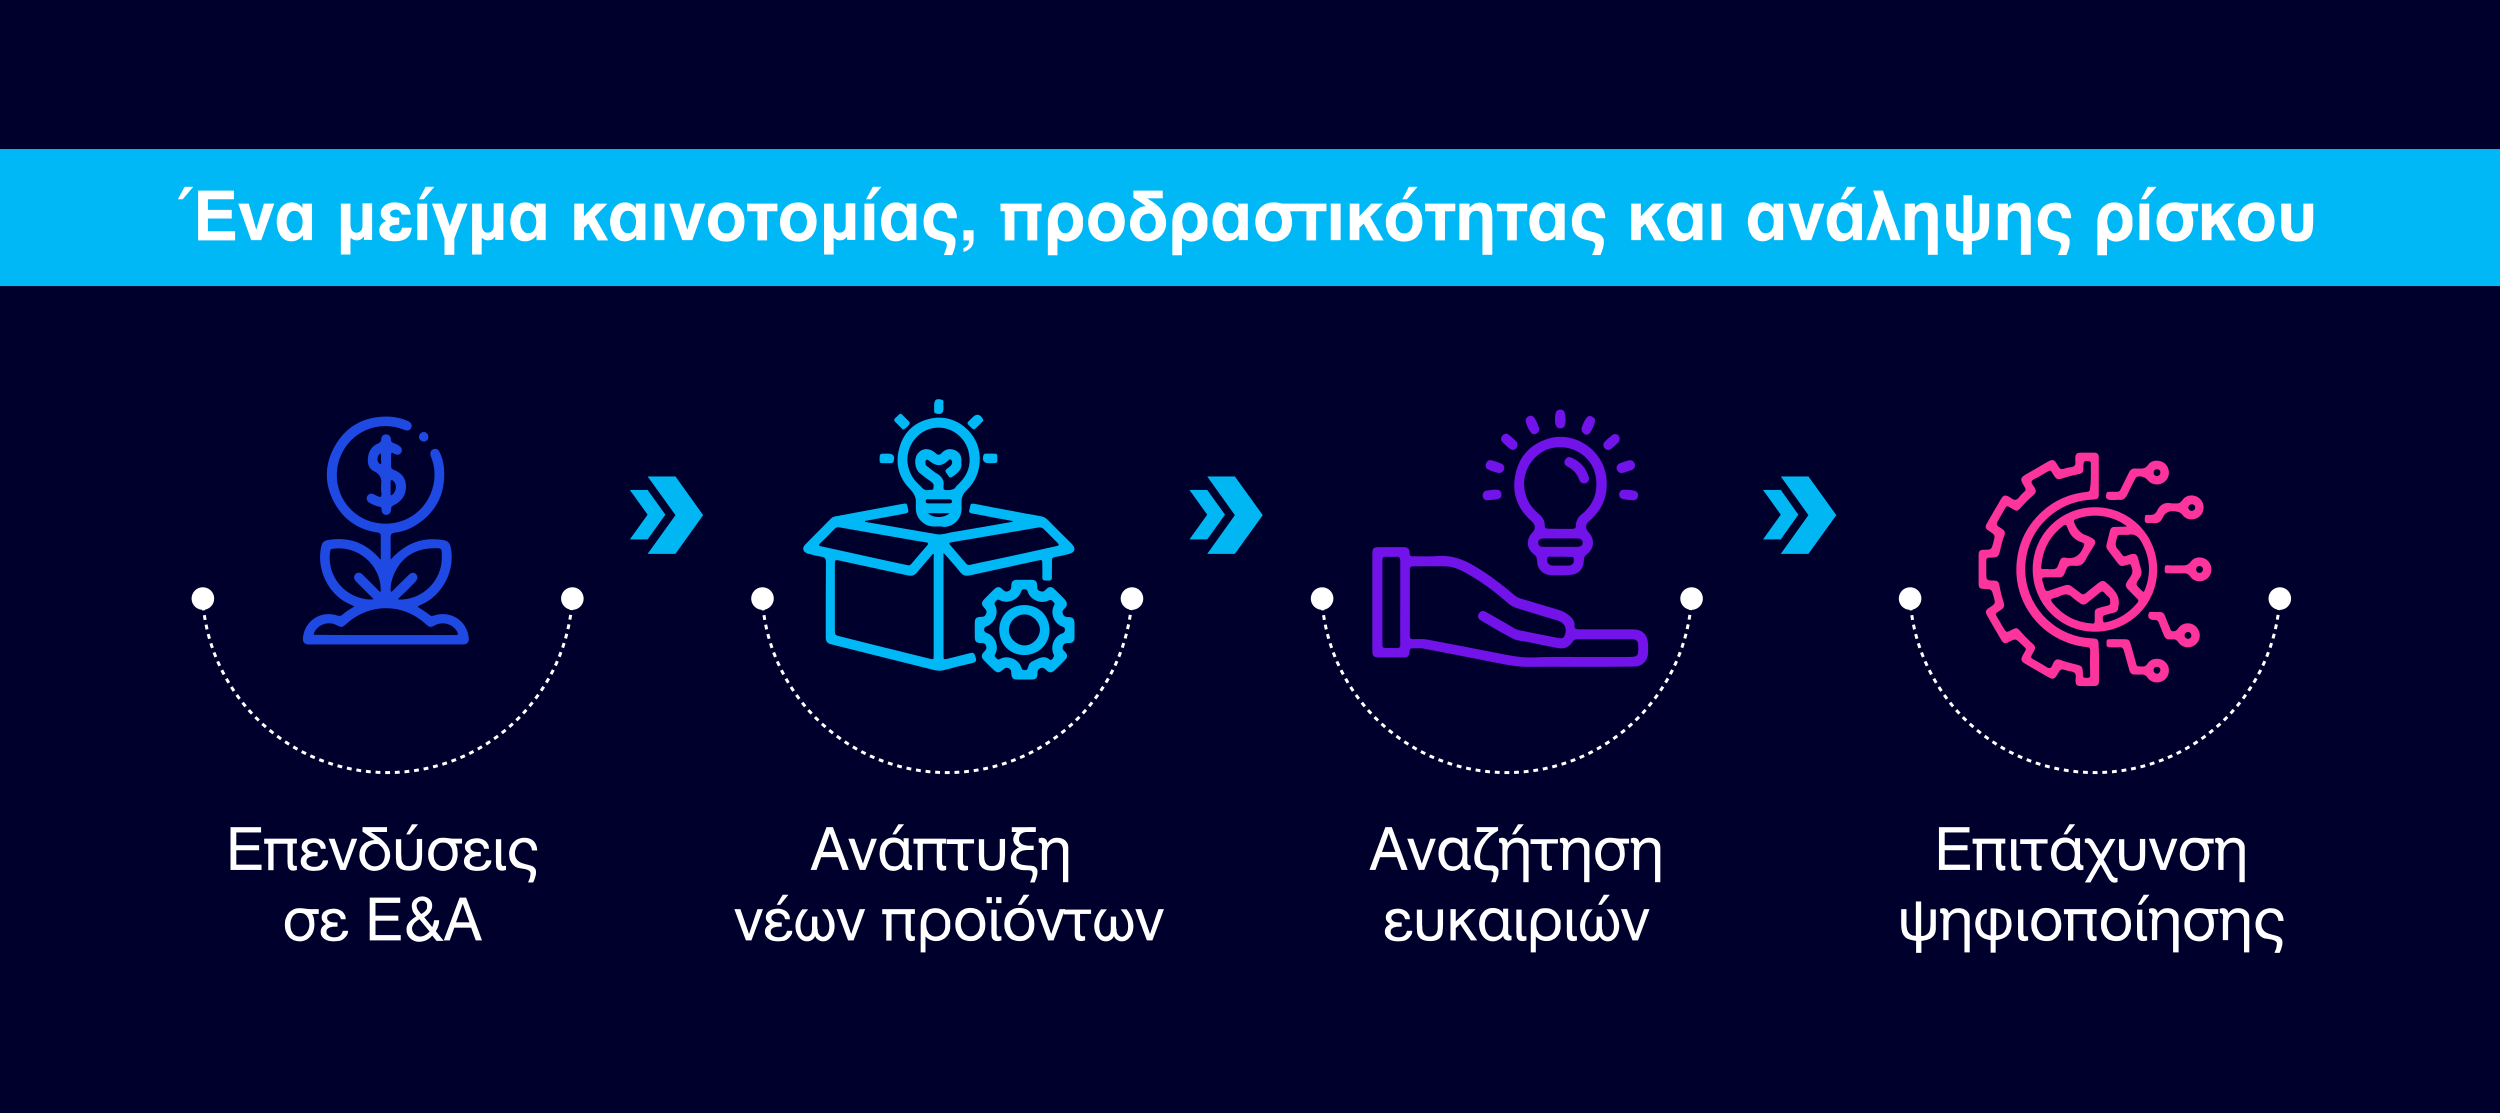 <?xml version="1.0" encoding="utf-8"?>
<!-- Generator: Adobe Illustrator 23.1.0, SVG Export Plug-In . SVG Version: 6.00 Build 0)  -->
<svg version="1.1" id="Layer_1" xmlns="http://www.w3.org/2000/svg" xmlns:xlink="http://www.w3.org/1999/xlink" x="0px" y="0px"
	 viewBox="0 0 1040 463" style="enable-background:new 0 0 1040 463;" xml:space="preserve">
<style type="text/css">
	.st0{fill:#00002D;}
	.st1{fill:#00B8F5;}
	.st2{fill:#1E49E2;}
	.st3{fill:none;stroke:#FFFFFF;stroke-width:1.25;stroke-miterlimit:10;}
	.st4{fill:none;stroke:#FFFFFF;stroke-width:1.25;stroke-miterlimit:10;stroke-dasharray:2.009,2.009;}
	.st5{fill:#FFFFFF;}
	.st6{clip-path:url(#SVGID_2_);}
	.st7{clip-path:url(#SVGID_4_);fill-rule:evenodd;clip-rule:evenodd;fill:#00B7F4;}
	.st8{clip-path:url(#SVGID_6_);fill-rule:evenodd;clip-rule:evenodd;fill:#00B7F4;}
	.st9{clip-path:url(#SVGID_8_);}
	.st10{clip-path:url(#SVGID_10_);fill-rule:evenodd;clip-rule:evenodd;fill:#00B7F4;}
	.st11{clip-path:url(#SVGID_12_);fill-rule:evenodd;clip-rule:evenodd;fill:#00B7F4;}
	.st12{fill:#7213EA;}
	.st13{clip-path:url(#SVGID_14_);}
	.st14{clip-path:url(#SVGID_16_);fill-rule:evenodd;clip-rule:evenodd;fill:#00B7F4;}
	.st15{clip-path:url(#SVGID_18_);fill-rule:evenodd;clip-rule:evenodd;fill:#00B7F4;}
	.st16{fill:#FD349C;}
	.st17{enable-background:new    ;}
</style>
<rect x="-1" y="-1" class="st0" width="1042" height="464"/>
<rect x="-1" y="62" class="st1" width="1042" height="57"/>
<g>
	<g>
		<path class="st2" d="M162.5,232.8c1.7-1.9,3.5-3.5,5.6-4.9c5.1-3.4,10.6-4.2,16.5-3.2c1.5,0.3,2.4,1,2.8,2.6
			c2.3,9.5-3.1,20.4-12.3,24.3c-0.3,0.1-0.6,0.3-0.9,0.4c-0.4,0.2-0.5,0.4-0.1,0.7c1.8,1,3.4,2.2,5,3.4c0.4,0.3,0.8,0.1,1.3,0
			c6.9-2.4,13.9,2,14.6,9.3c0.2,1.7-0.7,2.7-2.4,2.7c-21.4,0-42.8,0-64.2,0c-1.7,0-2.5-1-2.4-2.6c0.6-7.3,7.6-11.8,14.5-9.4
			c0.7,0.2,1.2,0.2,1.8-0.3c1.5-1.3,3.2-2.4,5.2-3.5c-1.6-0.8-3.1-1.4-4.4-2.2c-7.5-4.6-11.5-14.5-9.4-23c0.3-1.4,1.1-2.1,2.4-2.4
			c8.3-1.5,15.4,0.7,21.1,6.9c0.4,0.4,0.7,0.8,1,1.2c0.4-0.3,0.2-0.7,0.2-1c0-2.9,0-5.8,0-8.6c0-1.2-0.4-1.6-1.5-1.7
			c-7.5-1.1-13.3-4.9-17.2-11.3c-4.8-8-5-16.4-0.5-24.5c4.5-8,11.6-12.2,20.9-12.4c3.3-0.1,6.5,0.5,9.5,1.8c1.4,0.6,2,1.6,1.5,2.8
			s-1.6,1.5-3,0.9c-11-4.5-22.6,1.2-26.5,11.2c-4.7,11.9,2.2,24.6,14,27.3c11.5,2.7,22.6-4.5,24.8-16c0.7-3.7,0.4-7.5-1-11
			c-0.1-0.3-0.2-0.6-0.3-0.9c-0.3-1.1,0.1-2,1.1-2.5c1-0.4,2.1-0.1,2.6,1c1.1,2.2,1.7,4.5,1.9,6.9c0.8,9.9-2.8,17.8-11.1,23.3
			c-2.8,1.9-6,3.1-9.4,3.5c-1.3,0.2-1.7,0.7-1.7,2C162.6,226.5,162.5,229.6,162.5,232.8z M160.5,264.2c9.7,0,19.3,0,29,0
			c1,0,1.2-0.2,0.8-1.2c-1.7-3.3-5.9-4.7-9.3-2.9c-1.9,1-2.2,1-3.9-0.5c-9.6-8.8-23.4-8.8-33.1,0c-1.6,1.5-1.9,1.5-3.9,0.5
			c-3.3-1.8-7.5-0.5-9.2,2.7c-0.7,1.2-0.6,1.3,0.8,1.3C141.3,264.2,150.9,264.2,160.5,264.2z M158.3,246.2c0.1-0.2,0.1-0.2,0.1-0.3
			c0.2-11-9.7-19.2-20.1-17.6c-0.7,0.1-0.9,0.6-1,1.2c-1.2,8.6,4,16.7,12.4,19.2c1.8,0.5,3.6,0.9,5.7,0.6c-0.4-0.5-0.7-0.8-1-1.1
			c-2.1-2.1-4.2-4.2-6.3-6.3c-1-1-1-2.2-0.3-3c0.8-0.9,2-0.9,3,0.1c2.1,2,4.1,4.1,6.1,6.1C157.4,245.6,157.7,246.1,158.3,246.2z
			 M165.6,249.1c0.1,0.1,0.1,0.2,0.2,0.3c0.4,0,0.8,0,1.2,0c9.1-0.3,16.7-7.9,16.8-17.2c0-4.3,0.3-4.3-4.2-4.1
			c-7.7,0.4-13.1,4.2-16,11.5c-0.8,2.1-1.3,4.3-1,6.6c0.6-0.1,0.8-0.5,1.1-0.8c2.1-2.1,4.2-4.2,6.4-6.3c1-1,2.2-1.1,3-0.2
			c0.8,0.8,0.7,2-0.2,3c-1.2,1.3-2.5,2.5-3.7,3.8C168,246.8,166.8,248,165.6,249.1z"/>
		<path class="st2" d="M158.5,202.2c0-0.1,0-0.2,0-0.2c0.4-2.7-0.2-4.7-3-6c-2.3-1.1-2.7-3.5-2.4-5.9c0.3-2.6,1.7-4.5,4.1-5.6
			c0.9-0.4,1.4-0.8,1.4-1.8c0-1.2,0.9-2,2-2s2,0.8,2,1.9c0,1.1,0.5,1.6,1.5,1.9c0.8,0.2,1.5,0.6,2.2,1.1c0.9,0.7,1.1,1.9,0.6,2.7
			c-0.6,0.9-1.6,1.1-2.7,0.6c-0.2-0.1-0.4-0.2-0.5-0.3c-0.8-0.5-1-0.2-1,0.6c0,1.6,0,3.2,0,4.8c0,0.7,0.3,1.1,1,1.4
			c3.3,1.2,5.2,3.5,5.2,7c0,3.6-1.8,6.2-5.1,7.8c-0.7,0.3-1.1,0.7-1.1,1.5c0,1.6-0.8,2.5-2,2.5s-1.9-0.8-2-2.4c0-0.7-0.3-0.9-0.9-1
			c-1.5-0.3-2.9-0.9-4.2-1.7c-1.1-0.8-1.4-1.9-0.7-2.9c0.6-0.9,1.7-1.1,2.8-0.5c0.5,0.3,1.1,0.6,1.6,0.8c1.1,0.4,1.3,0.3,1.4-0.9
			C158.5,204.5,158.5,203.3,158.5,202.2z M162.5,202.8c0,0.9,0,1.8,0,2.7c0,0.4,0.1,0.7,0.6,0.4c1.8-1.3,2.3-4.6,0.3-6
			c-0.6-0.4-0.9-0.2-0.9,0.5C162.5,201.2,162.5,202,162.5,202.8z M158.5,190.8L158.5,190.8c0-0.6,0-1.2,0-1.7s-0.3-0.5-0.6-0.2
			c-0.9,0.7-1.2,2.7-0.4,3.6c0.2,0.3,0.4,0.6,0.8,0.5c0.5-0.1,0.3-0.5,0.3-0.8C158.5,191.7,158.5,191.2,158.5,190.8z"/>
		<path class="st2" d="M176.3,183.7c-1.1,0-2-0.9-2-2c0-1,1-2,2-2s1.9,0.9,1.9,2C178.3,182.8,177.4,183.7,176.3,183.7z"/>
	</g>
	<g>
		<g>
			<path class="st3" d="M238.2,248.8c0,0.3,0,0.7-0.1,1"/>
			<path class="st4" d="M237.9,251.8c-3.8,39-36.6,69.6-76.7,69.6c-40.4,0-73.5-31.1-76.8-70.6"/>
			<path class="st3" d="M84.4,249.8c0-0.3,0-0.7-0.1-1"/>
			<g>
				<path class="st5" d="M233.4,248.8c0.1-2.6,2.3-4.6,4.9-4.5s4.6,2.3,4.5,4.9c-0.1,2.6-2.3,4.6-4.9,4.5
					C235.4,253.6,233.3,251.4,233.4,248.8z"/>
			</g>
			<g>
				<path class="st5" d="M89.1,248.8c-0.1-2.6-2.3-4.6-4.9-4.5s-4.6,2.3-4.5,4.9c0.1,2.6,2.3,4.6,4.9,4.5
					C87.2,253.6,89.2,251.4,89.1,248.8z"/>
			</g>
		</g>
	</g>
</g>
<g>
	<g>
		<g>
			<g>
				<defs>
					<rect id="SVGID_1_" x="261.9" y="198.2" width="30.7" height="32.2"/>
				</defs>
				<clipPath id="SVGID_2_">
					<use xlink:href="#SVGID_1_"  style="overflow:visible;"/>
				</clipPath>
				<g class="st6">
					<g>
						<g>
							<defs>
								<rect id="SVGID_3_" x="261.9" y="198.2" width="30.7" height="32.2"/>
							</defs>
							<clipPath id="SVGID_4_">
								<use xlink:href="#SVGID_3_"  style="overflow:visible;"/>
							</clipPath>
							<polygon class="st7" points="262,203.8 269.4,203.8 276.8,214.1 269.4,224.4 262,224.4 269.4,214.1 262,203.8 							"/>
						</g>
					</g>
					<g>
						<g>
							<defs>
								<rect id="SVGID_5_" x="261.9" y="198.2" width="30.7" height="32.2"/>
							</defs>
							<clipPath id="SVGID_6_">
								<use xlink:href="#SVGID_5_"  style="overflow:visible;"/>
							</clipPath>
							<polygon class="st8" points="269.4,198.2 281,198.2 292.5,214.3 281,230.4 269.4,230.4 281,214.3 269.4,198.2 							"/>
						</g>
					</g>
				</g>
			</g>
		</g>
	</g>
</g>
<g>
	<g>
		<path class="st3" d="M470.9,248.8c0,0.3,0,0.7-0.1,1"/>
		<path class="st4" d="M470.7,251.8c-3.8,39-36.6,69.6-76.7,69.6c-40.4,0-73.5-31.1-76.8-70.6"/>
		<path class="st3" d="M317.2,249.8c0-0.3,0-0.7-0.1-1"/>
		<g>
			<path class="st5" d="M466.2,248.8c0.1-2.6,2.3-4.6,4.9-4.5s4.6,2.3,4.5,4.9c-0.1,2.6-2.3,4.6-4.9,4.5
				C468.2,253.6,466.1,251.4,466.2,248.8z"/>
		</g>
		<g>
			<path class="st5" d="M321.9,248.8c-0.1-2.6-2.3-4.6-4.9-4.5s-4.6,2.3-4.5,4.9c0.1,2.6,2.3,4.6,4.9,4.5
				C319.9,253.6,322,251.4,321.9,248.8z"/>
		</g>
	</g>
</g>
<g>
	<path class="st1" d="M359.9,217.1c9.9,1.7,19.7,3.4,29.6,5.1c2.1,0.4,4-0.3,6-0.7c8.5-1.4,16.9-2.9,25.4-4.4c0.1,0,0.2-0.1,0.6-0.3
		c-3.6-0.7-6.9-1.3-10.3-1.9c-2.3-0.4-4.5-0.9-6.8-1.3c-1.1-0.2-1.5-0.7-1.1-1.7c0.1-0.3,0.2-0.6,0.2-0.9c0.1-1.3,0.6-1.7,2-1.4
		c4.9,1,9.8,1.9,14.7,2.8c4.1,0.8,8.3,1.6,12.5,2.3c1.4,0.2,2.5,0.8,3.5,1.9c3.1,3.2,6.3,6.3,9.5,9.5c2.1,2.1,1.6,3.7-1.2,4.4
		c-1.8,0.5-3.6,0.9-5.5,1.2c-1.1,0.2-1.5,0.7-1.4,1.8c0.1,2.2-0.1,4.4,0,6.6c0.1,1.7-1.1,1.4-2.1,1.4c-1.1,0-2,0.1-1.9-1.5
		c0.1-1.7,0-3.4,0-5.2c0-2-0.1-2-1.9-1.6c-9.5,2.1-19,4.1-28.4,6.2c-1.6,0.3-2.7,0-3.7-1.2c-1.7-2.1-3.4-4.1-5.2-6.1
		c-0.5-0.6-1.1-1.2-1.9-2.1c0,0.8,0,1.2,0,1.6c0,13.7,0,27.3,0,41c0,1.8,0.1,1.8,1.9,1.4c3-0.8,6.1-1.5,9.1-2.3
		c1.9-0.6,2,0.7,2.4,1.9c0.4,1.3,0,1.9-1.3,2.2c-4,0.9-8,1.9-12,3c-1.6,0.4-3.1,0.2-4.6-0.2c-13.6-3.4-27.2-6.8-40.8-10.2
		c-0.5-0.1-1-0.3-1.5-0.4c-1.6-0.3-2.2-1.3-2.2-2.9c0-10.4,0-20.8,0.1-31.1c0-1.5-0.4-2.2-1.9-2.4c-1.9-0.3-3.8-0.8-5.6-1.3
		c-2-0.5-2.6-2.2-1.2-3.7c3.6-3.7,7.3-7.3,10.9-11c0.6-0.6,1.5-0.8,2.3-0.9c9.1-1.7,18.2-3.4,27.4-5.1c1.8-0.3,1.7-0.3,2.3,2.3
		c0.4,1.5-0.6,1.6-1.6,1.8c-5.4,1-10.8,2-16.3,3C359.8,216.9,359.8,217,359.9,217.1z M388.5,230.6c-0.1-0.1-0.3-0.1-0.4-0.2
		c-2.2,2.6-4.5,5.2-6.7,7.8c-1,1.2-2.1,1.5-3.6,1.2c-9.5-2.1-19-4.1-28.6-6.2c-1.8-0.4-1.9-0.3-1.9,1.5c0,9,0,18,0,27.1
		c0,2.4,0,2.4,2.4,3c12.3,3.1,24.7,6.2,37,9.2c1.7,0.4,1.7,0.4,1.7-1.4c0-13.6,0-27.1,0-40.7C388.5,231.6,388.5,231.1,388.5,230.6z
		 M432.2,219.4c-0.1,0-0.4,0.1-0.6,0.1c-7,1.2-14.1,2.4-21.1,3.6c-4.8,0.8-9.6,1.6-14.3,2.4c-1.6,0.3-1.6,0.5-0.6,1.6
		c2,2.4,4.1,4.7,6.1,7.1c0.6,0.8,1.2,1,2.2,0.7c2.9-0.7,5.9-1.3,8.9-1.9c8.9-1.9,17.7-3.8,26.6-5.8c1.1-0.2,1.4-0.5,0.5-1.4
		c-2-2-4-4-6-6C433.3,219.6,433,219.3,432.2,219.4z M378,235.2c0.5,0,0.8-0.3,1.1-0.6c2.2-2.6,4.4-5.2,6.6-7.7
		c0.8-0.9,0.3-1.1-0.5-1.3c-1.3-0.2-2.6-0.4-3.9-0.6c-10.7-1.9-21.4-3.7-32-5.6c-0.9-0.2-1.6,0-2.2,0.7c-1.8,1.9-3.7,3.7-5.5,5.5
		c-0.3,0.4-1,0.7-0.8,1.2c0.2,0.6,0.9,0.4,1.4,0.6c9.6,2.1,19.1,4.2,28.7,6.3C373.2,234.2,375.6,234.7,378,235.2z"/>
	<path class="st1" d="M390,219c-1.7,0.1-3.8,0.1-5.6-1.2c-2.1-1.5-3.3-3.4-3.4-6c0-0.8-0.1-1.6,0-2.3c0.2-2.4-0.7-4.2-2.4-6
		c-4.9-4.9-6.3-10.9-4.4-17.4c1.9-6.7,6.6-10.8,13.5-12.1c10-1.9,19.6,6.1,19.9,16.3c0.1,5.5-1.7,10.1-5.7,13.9
		c-1.3,1.2-1.9,2.7-1.9,4.5c0,1.1,0,2.2,0,3.3c-0.1,3.9-3.3,7.1-7.2,7.2C391.9,219,391.1,219,390,219z M399.9,192.4
		c0.5,2.7-1.3,4.2-3.3,5.7c-1,0.7-1.6,0.8-2.2-0.3c-0.2-0.4-0.5-0.7-0.7-1c-0.6-0.7-0.5-1.3,0.2-1.8c0.6-0.4,1.2-0.8,1.7-1.4
		c0.6-0.6,0.7-1.5,0.2-2.2c-0.7-0.8-1.2,0.1-1.7,0.5c-2.5,2.2-4.7,2.1-7.4-0.1c-0.4-0.3-0.8-0.8-1.3-0.5c-0.6,0.3-0.4,1-0.4,1.6
		s0.5,1,1,1.3c1.3,1,2.5,2.1,3.9,2.9c2,1.2,3,2.8,2.6,5.2c-0.1,0.4-0.1,1,0.2,1.3c0.6,0.6,4,0.2,4.5-0.5c0.6-0.9,1.4-1.6,2.1-2.3
		c3.3-3.4,4.7-7.4,3.8-12.1c-1.3-7.4-8.7-12.5-16.2-10.3c-6.1,1.8-10.2,8.2-9.3,14.5c0.5,3.4,2,6.2,4.5,8.5c1.3,1.2,2.2,3,4.4,2.4
		c0.6-0.2,1.6,0.4,1.8-0.7c0.2-1,0.2-1.9-0.8-2.6c-1.6-1.1-3.2-2.3-4.8-3.6c-2.3-1.8-2.7-6.3-0.7-8.5c1.8-2.1,4.8-2.1,7.1,0
		c0.9,0.9,1.6,1.1,2.6,0.1c1.5-1.7,3.5-2.1,5.6-1.2C399.4,188.2,400.2,190,399.9,192.4z M390.5,209.4c1.5,0,2.9,0,4.4,0
		c0.6,0,1.2-0.1,1.1-0.9c0-0.7-0.6-0.8-1.1-0.8c-2.9,0-5.8,0-8.7,0c-0.6,0-1.2,0.1-1.1,0.9c0,0.7,0.6,0.8,1.1,0.8
		C387.5,209.4,389,209.4,390.5,209.4z M395,213.5c-3.1,0-6,0-9,0C388.1,215.6,392.9,215.6,395,213.5z"/>
	<path class="st1" d="M443.8,251.2c0.1,0.8-0.4,1.4-1,2c-0.8,0.7-1,1.3-0.6,2.3c0.4,0.9,1,1.2,2,1.2c2.2,0,2.7,0.6,2.8,2.8
		c0,1.9,0,3.8,0,5.6c0,1.7-0.6,2.4-2.4,2.4c-1,0-1.9,0-2.4,1.2c-0.5,1.3,0.2,1.8,0.9,2.5c1.1,1.2,1.1,2.2,0,3.3
		c-1.4,1.5-2.9,3-4.4,4.4c-1.2,1.1-2.2,1.1-3.4-0.1c-0.8-0.7-1.4-1.3-2.6-0.8c-1.1,0.5-1.1,1.3-1.1,2.3c0,1.7-0.7,2.4-2.4,2.4
		c-2,0-4.1,0-6.1,0c-1.7,0-2.3-0.7-2.4-2.4c0-0.9,0-1.8-1.1-2.3c-1.2-0.5-1.8,0-2.6,0.8c-1.3,1.2-2.2,1.2-3.5,0
		c-1.4-1.3-2.7-2.6-4-3.9c-1.4-1.4-1.5-2.4,0-3.9c0.7-0.7,1.1-1.3,0.7-2.3c-0.4-1.1-1.2-1.2-2.2-1.2c-1.9,0-2.5-0.6-2.5-2.6
		c0-1.9,0-3.9,0-5.8c0-1.8,0.6-2.4,2.4-2.5c1,0,1.8,0,2.3-1.2c0.5-1.2-0.1-1.8-0.8-2.6c-1.2-1.2-1.2-2.3,0-3.5
		c1.3-1.4,2.7-2.7,4.1-4.1c1.4-1.3,2.3-1.3,3.6,0c0.7,0.7,1.3,1.2,2.4,0.7s1.2-1.3,1.2-2.2c0-1.8,0.6-2.4,2.4-2.5c2,0,4,0,5.9,0
		c1.8,0,2.4,0.6,2.5,2.5c0,0.8-0.1,1.7,0.9,2.1c1,0.4,1.7,0.5,2.5-0.4c1.6-1.6,2.5-1.6,4.1,0c1.3,1.2,2.5,2.5,3.8,3.8
		C443.3,249.8,443.8,250.3,443.8,251.2z M436.9,274.6c0.8,0,1.8-1.5,1.5-2.2c-1.7-3.3,0-7.7,3.5-8.9c0.8-0.3,1.1-0.7,1.1-1.5
		s-0.3-1.1-1-1.3c-3.5-1.2-5.3-5.7-3.5-8.9c0.5-0.8,0-1.1-0.5-1.6c-0.4-0.4-0.7-0.9-1.6-0.5c-3.1,1.8-7.7,0-8.8-3.4
		c-0.2-0.7-0.5-1.2-1.4-1.2s-1.2,0.4-1.5,1.2c-1,3.2-5.8,5.1-8.7,3.4c-0.8-0.5-1.1-0.2-1.6,0.3c-0.4,0.5-1,0.8-0.5,1.7
		c1.8,3.1-0.1,7.7-3.4,8.8c-0.7,0.2-1.1,0.6-1.1,1.4s0.4,1.2,1.1,1.4c3.4,1.1,5.3,5.7,3.5,8.8c-0.5,0.9,0,1.2,0.5,1.7
		c0.4,0.5,0.8,0.8,1.6,0.3c2.9-1.7,7.7,0.1,8.7,3.4c0.2,0.8,0.5,1.3,1.5,1.3s1.2-0.5,1.4-1.3c0.2-1.1,0.8-2,1.8-2.4
		c2.3-1,4.6-2.9,7.2-0.7C436.7,274.5,436.8,274.5,436.9,274.6z"/>
	<path class="st1" d="M378.5,176.1c-0.5,1-1.4,1.8-2.3,2.4c-0.7,0.5-1.1-0.3-1.5-0.7c-0.7-0.6-1.3-1.4-2-2c-1-0.8-0.9-1.5,0.1-2.2
		c0.4-0.4,0.8-0.8,1.2-1.2c0.3-0.3,0.7-0.4,1.1-0.1c1.1,1.1,2.1,2.1,3.2,3.2C378.3,175.7,378.4,175.9,378.5,176.1z"/>
	<path class="st1" d="M409.1,174.9c-0.2,0.3-0.4,0.6-0.7,0.8c-0.6,0.6-1.2,1.2-1.8,1.8c-1.5,1.5-1.5,1.5-3,0s-1.5-1.5,0-2.9
		c0.3-0.3,0.7-0.7,1-1c1.6-1.7,3.3-1.3,4.3,0.8C409,174.6,409,174.7,409.1,174.9z"/>
	<path class="st1" d="M392.5,169.1c0,0.2,0,0.3,0,0.5c0,2.4-0.9,3-3.2,2.4c-0.6-0.2-0.7-0.5-0.7-1c0-0.8,0-1.6,0-2.3
		c0-2.4,0.9-3.1,3.2-2.4c0.5,0.1,0.7,0.4,0.7,0.9C392.4,167.8,392.4,168.5,392.5,169.1C392.4,169.1,392.4,169.1,392.5,169.1z"/>
	<path class="st1" d="M368.9,188.7c0.2,0,0.3,0,0.5,0c2.3,0,3,1.1,2.3,3.3c-0.2,0.6-0.6,0.6-1.1,0.7c-0.9,0-1.8,0-2.6,0
		c-2.1,0-2.1,0-2.1-2.1C366,188.7,366,188.7,368.9,188.7z"/>
	<path class="st1" d="M412,192.7c-0.2,0-0.3,0-0.5,0c-2.3,0-3-1.1-2.4-3.3c0.2-0.6,0.6-0.7,1.1-0.7c0.9,0,1.8,0,2.6,0
		c2.1,0,2.1,0,2.1,2C415,192.7,415,192.7,412,192.7z"/>
	<path class="st1" d="M426.1,272.5c-6,0-10.4-4.5-10.4-10.5c0-5.9,4.5-10.3,10.5-10.3s10.4,4.5,10.4,10.5
		C436.6,268,432,272.5,426.1,272.5z M432.6,262.1c0.1-3.3-3-6.5-6.4-6.5s-6.4,2.9-6.5,6.4c-0.1,3.3,3,6.4,6.4,6.5
		C429.4,268.6,432.5,265.5,432.6,262.1z"/>
</g>
<g>
	<g>
		<g>
			<g>
				<defs>
					<rect id="SVGID_7_" x="494.7" y="198.2" width="30.7" height="32.2"/>
				</defs>
				<clipPath id="SVGID_8_">
					<use xlink:href="#SVGID_7_"  style="overflow:visible;"/>
				</clipPath>
				<g class="st9">
					<g>
						<g>
							<defs>
								<rect id="SVGID_9_" x="494.7" y="198.2" width="30.7" height="32.2"/>
							</defs>
							<clipPath id="SVGID_10_">
								<use xlink:href="#SVGID_9_"  style="overflow:visible;"/>
							</clipPath>
							<polygon class="st10" points="494.8,203.8 502.2,203.8 509.6,214.1 502.2,224.4 494.8,224.4 502.2,214.1 494.8,203.8 							
								"/>
						</g>
					</g>
					<g>
						<g>
							<defs>
								<rect id="SVGID_11_" x="494.7" y="198.2" width="30.7" height="32.2"/>
							</defs>
							<clipPath id="SVGID_12_">
								<use xlink:href="#SVGID_11_"  style="overflow:visible;"/>
							</clipPath>
							<polygon class="st11" points="502.2,198.2 513.7,198.2 525.3,214.3 513.7,230.4 502.2,230.4 513.7,214.3 502.2,198.2 							
								"/>
						</g>
					</g>
				</g>
			</g>
		</g>
	</g>
</g>
<g>
	<g>
		<path class="st3" d="M703.7,248.8c0,0.3,0,0.7-0.1,1"/>
		<path class="st4" d="M703.5,251.8c-3.8,39-36.6,69.6-76.7,69.6c-40.4,0-73.5-31.1-76.8-70.6"/>
		<path class="st3" d="M550,249.8c0-0.3,0-0.7-0.1-1"/>
		<g>
			<path class="st5" d="M699,248.8c0.1-2.6,2.3-4.6,4.9-4.5c2.6,0.1,4.6,2.3,4.5,4.9c-0.1,2.6-2.3,4.6-4.9,4.5
				C700.9,253.6,698.9,251.4,699,248.8z"/>
		</g>
		<g>
			<path class="st5" d="M554.7,248.8c-0.1-2.6-2.3-4.6-4.9-4.5c-2.6,0.1-4.6,2.3-4.5,4.9c0.1,2.6,2.3,4.6,4.9,4.5
				C552.7,253.6,554.8,251.4,554.7,248.8z"/>
		</g>
	</g>
</g>
<g>
	<path class="st12" d="M655.7,277.4c-6.1,0-12.2-0.1-18.3,0c-5.1,0.2-10.1-0.7-15.1-1.7c-10.1-2-20.1-4-30.2-5.9
		c-1.5-0.3-3.1-0.1-4.6-0.1c-0.9,0-1,0.5-1.1,1.2c-0.2,2.1-0.6,2.6-2.7,2.6c-3.4,0-6.8,0-10.2,0c-1.9,0-2.6-0.6-2.6-2.6
		c0-13.6,0-27.2,0-40.8c0-1.9,0.6-2.5,2.6-2.5c3.4,0,6.8,0,10.2,0c2,0,2.6,0.5,2.7,2.5c0,1.1,0.5,1.4,1.4,1.3c3.5,0,7,0.2,10.5-0.1
		c5.4-0.4,10.2,1.3,14.8,4c6,3.5,11.5,7.7,16.8,12.2c0.8,0.7,1.7,1.2,2.7,1.5c5.3,1.5,10.5,3.2,15.8,4.7c2,0.6,3.8,1.6,5.2,3.1
		c0.9,0.9,1.5,2,1.4,3.3c-0.1,1.4,0.5,1.7,1.8,1.7c7.5,0,14.9,0,22.4,0c4.1,0,6.3,2.3,6.4,6.4c0,1.1,0,2.1,0,3.2
		c0,3.5-2.4,5.9-5.9,5.9C671.7,277.4,663.7,277.4,655.7,277.4z M655.7,273.3c7.1,0,14.3,0,21.4,0c4.3,0,4.5-0.2,4.4-4.5
		c0-2.2-0.7-2.9-3-2.9c-7.4,0-14.8,0-22.2,0c-1,0-1.6,0.3-2.2,1.2c-1.4,2.2-3.5,3-6,2.5c-4.2-0.8-8.3-1.6-12.4-2.5
		c-2.1-0.5-4.4-0.4-6.3-1.4c-4.6-2.4-9.1-5-13.5-7.7c-1.1-0.7-1.4-1.8-0.6-2.9c0.8-1.2,2-1.1,3.1-0.4c3,1.7,6.1,3.5,9.1,5.2
		c1.4,0.8,2.6,1.8,4.2,2.2c5.7,1.2,11.4,2.3,17.1,3.4c1.2,0.2,1.8-0.3,2.2-1.3c1-3-0.2-5.2-3.2-6.1c-4.4-1.3-8.8-2.6-13.2-4
		c-2.5-0.8-5-1.2-7.2-3.1c-4.8-4.3-10-8.2-15.6-11.5c-3.3-1.9-6.6-3.9-10.6-3.9c-4.4-0.1-8.8,0-13.2,0c-1.1,0-1.5,0.3-1.5,1.4
		c0,9.2,0,18.3,0,27.5c0,1,0.4,1.4,1.4,1.4c1.8,0,3.7-0.2,5.5,0.1c9.4,1.7,18.7,3.6,28,5.4c5.4,1,10.7,2.3,16.3,2.1
		C643.7,273.2,649.7,273.3,655.7,273.3z M582.5,250.6c0-5.8,0-11.5,0-17.3c0-1.2-0.3-1.8-1.6-1.7c-1.5,0.1-3,0.1-4.4,0
		c-1,0-1.4,0.3-1.4,1.4c0,11.7,0,23.5,0,35.2c0,1.1,0.4,1.4,1.4,1.4c1.4,0,2.9-0.1,4.3,0c1.3,0.1,1.8-0.4,1.7-1.7
		C582.4,262.1,582.5,256.3,582.5,250.6z"/>
	<path class="st12" d="M649.1,239.3c-1.2,0-2.3,0-3.5,0c-3.6,0-6.1-2.4-6.2-6c0-1.2-0.3-2-1.4-2.8c-3-2.2-3.2-6.2-0.6-8.9
		c1.6-1.6,1.4-3.3-0.3-4.8c-5.9-5.2-8.3-11.7-6.7-19.4c1.6-7.6,6.2-12.6,13.6-14.9c10.8-3.4,22.7,4.5,24.2,15.8
		c1,7.5-1.4,13.6-7.1,18.5c-1.7,1.4-1.7,3.1-0.2,4.7c2.6,2.7,2.3,6.8-0.7,9c-0.9,0.7-1.3,1.4-1.3,2.5c-0.1,3.9-2.4,6.2-6.3,6.2
		C651.4,239.3,650.2,239.3,649.1,239.3z M649,220c1.6,0,3.3,0,4.9,0c1.1,0,1.7-0.2,1.7-1.5c0-1.8,0.8-3.3,2.3-4.5
		c5.1-4.1,7-9.4,5.9-15.9c-1.9-10.8-15.2-15.8-23.8-9c-7.9,6.3-8,17.9-0.2,24.4c1.7,1.4,2.9,2.9,2.8,5.2c0,0.9,0.4,1.2,1.3,1.2
		C645.6,220,647.3,220,649,220z M649.1,224c-2.3,0-4.6,0-6.8,0c-1.7,0-2.5,0.7-2.4,1.8c0.1,1.5,1.2,1.7,2.4,1.7c4.6,0,9.1,0,13.7,0
		c1.6,0,2.5-0.7,2.4-1.8c-0.1-1.5-1.2-1.7-2.4-1.7C653.7,224,651.4,224,649.1,224z M649.2,231.6c-1.3,0-2.6,0-4,0
		c-0.6,0-1.4-0.2-1.5,0.7s-0.2,1.8,0.7,2.5c0.5,0.3,1.1,0.5,1.7,0.5c2.1,0,4.1,0,6.2,0c0.4,0,0.7,0,1.1-0.2c1.3-0.4,1.4-1.5,1.3-2.6
		c-0.1-1.2-1.1-0.8-1.7-0.8C651.6,231.6,650.4,231.6,649.2,231.6z"/>
	<path class="st12" d="M640.4,178.3c-0.1,1.2-0.6,1.9-1.5,2.2s-1.6,0.1-2.1-0.6c-1-1.4-1.7-2.9-2.1-4.6c-0.2-0.9,0.3-1.6,1.1-2.1
		c0.9-0.5,1.7-0.3,2.3,0.4C639.3,175,639.7,176.8,640.4,178.3z"/>
	<path class="st12" d="M657.9,178.2c0.5-1.5,1.1-3.1,2.1-4.4c0.5-0.7,1.4-1,2.3-0.5c0.9,0.4,1.5,1.2,1.2,2.2c-0.4,1.6-1.1,3.1-2,4.5
		c-0.5,0.8-1.3,1-2.2,0.7C658.4,180.1,657.9,179.4,657.9,178.2z"/>
	<path class="st12" d="M673.8,182.5c0,0.6-0.2,1.2-0.6,1.6c-0.9,0.9-1.8,1.7-2.8,2.5s-2.1,0.8-2.9-0.2c-0.8-1-0.6-2,0.2-2.8
		c0.9-0.9,1.9-1.8,3-2.6c0.6-0.5,1.3-0.6,2.1-0.2C673.4,181.1,673.8,181.7,673.8,182.5z"/>
	<path class="st12" d="M623.5,196.8c-1.4-0.4-3.1-0.7-4.6-1.6c-0.9-0.5-1.1-1.4-0.7-2.4c0.4-1,1.2-1.6,2.2-1.3
		c1.4,0.3,2.8,0.8,4.2,1.4c0.9,0.4,1.4,1.2,1.1,2.2C625.5,196.1,624.8,196.7,623.5,196.8z"/>
	<path class="st12" d="M680.2,193.6c0,0.1,0,0.1,0,0.2c-0.4,1.9-2,1.9-3.4,2.4c-1.3,0.4-2.6,1.2-3.8-0.2c-0.9-1-0.6-2.6,0.7-3.2
		c1.3-0.5,2.6-1,3.9-1.3C679,191.2,680.2,192.3,680.2,193.6z"/>
	<path class="st12" d="M651.3,174.4c0,0.7,0,1.4-0.2,2.1c-0.2,1.1-0.9,1.7-2,1.7c-1,0-1.7-0.5-2-1.5c-0.3-1.5-0.3-3.1,0-4.7
		c0.2-1,0.9-1.6,2-1.6s1.8,0.7,1.9,1.7C651.3,172.9,651.2,173.6,651.3,174.4z"/>
	<path class="st12" d="M631.3,185c0,1.7-1.7,2.8-3,1.8c-1.2-0.8-2.3-1.9-3.3-2.9c-0.8-0.8-0.7-1.9,0-2.7c0.8-0.9,1.8-1,2.7-0.3
		c1,0.8,2,1.7,3,2.6C631.1,183.9,631.3,184.5,631.3,185z"/>
	<path class="st12" d="M621.3,203.7c0.5,0,1,0,1.4,0c1.1,0.1,1.8,0.7,1.9,1.8c0.1,1.1-0.4,1.9-1.5,2.1c-1.4,0.3-2.9,0.4-4.4,0.5
		c-1.1,0-1.8-0.7-1.9-1.7c-0.1-1.1,0.4-2,1.5-2.3C619.3,203.9,620.3,203.9,621.3,203.7z"/>
	<path class="st12" d="M676.7,203.7c1,0.1,2.1,0.2,3.1,0.4c1.1,0.2,1.7,1,1.6,2.2c-0.1,1.1-0.9,1.9-2,1.8c-1.4,0-2.8-0.2-4.2-0.5
		c-1.1-0.2-1.7-1-1.6-2.2c0.2-1.1,0.9-1.7,2.1-1.7C676,203.7,676.4,203.8,676.7,203.7C676.7,203.8,676.7,203.7,676.7,203.7z"/>
	<path class="st12" d="M658.9,201.1c-0.7,0-1.5-0.4-1.8-1.2c-0.9-2.7-2.6-4.6-5.2-5.9c-1-0.5-1.5-1.6-0.8-2.7
		c0.6-1.1,1.5-1.4,2.7-0.9c3.6,1.6,6,4.3,7.1,8C661.4,199.8,660.4,201.1,658.9,201.1z"/>
</g>
<g>
	<g>
		<g>
			<g>
				<defs>
					<rect id="SVGID_13_" x="733.3" y="198.2" width="30.6" height="32.2"/>
				</defs>
				<clipPath id="SVGID_14_">
					<use xlink:href="#SVGID_13_"  style="overflow:visible;"/>
				</clipPath>
				<g class="st13">
					<g>
						<g>
							<defs>
								<rect id="SVGID_15_" x="733.3" y="198.2" width="30.6" height="32.2"/>
							</defs>
							<clipPath id="SVGID_16_">
								<use xlink:href="#SVGID_15_"  style="overflow:visible;"/>
							</clipPath>
							<polygon class="st14" points="733.4,203.8 740.8,203.8 748.1,214.1 740.8,224.4 733.4,224.4 740.8,214.1 733.4,203.8 							
								"/>
						</g>
					</g>
					<g>
						<g>
							<defs>
								<rect id="SVGID_17_" x="733.3" y="198.2" width="30.6" height="32.2"/>
							</defs>
							<clipPath id="SVGID_18_">
								<use xlink:href="#SVGID_17_"  style="overflow:visible;"/>
							</clipPath>
							<polygon class="st15" points="740.8,198.2 752.3,198.2 763.9,214.3 752.3,230.4 740.8,230.4 752.3,214.3 740.8,198.2 							
								"/>
						</g>
					</g>
				</g>
			</g>
		</g>
	</g>
</g>
<g>
	<g>
		<path class="st3" d="M948.4,248.8c0,0.3,0,0.7-0.1,1"/>
		<path class="st4" d="M948.2,251.8c-3.8,39-36.6,69.6-76.7,69.6c-40.4,0-73.5-31.1-76.8-70.6"/>
		<path class="st3" d="M794.7,249.8c0-0.3,0-0.7-0.1-1"/>
		<g>
			<path class="st5" d="M943.7,248.8c0.1-2.6,2.3-4.6,4.9-4.5c2.6,0.1,4.6,2.3,4.5,4.9c-0.1,2.6-2.3,4.6-4.9,4.5
				C945.6,253.6,943.6,251.4,943.7,248.8z"/>
		</g>
		<g>
			<path class="st5" d="M799.3,248.8c-0.1-2.6-2.3-4.6-4.9-4.5c-2.6,0.1-4.6,2.3-4.5,4.9c0.1,2.6,2.3,4.6,4.9,4.5
				C797.4,253.6,799.4,251.4,799.3,248.8z"/>
		</g>
	</g>
</g>
<g>
	<path class="st16" d="M873.2,275.6c0,2.5,0,5,0,7.5c0,1.8-0.5,2.3-2.2,2.3c-1.9,0-3.8,0-5.6,0c-1.4,0-1.9-0.6-2-2
		c-0.1-1.1,0.5-2.5-0.3-3.4c-0.7-0.8-2.1-0.6-3.1-1c-2.7-0.9-2.7-0.8-4.2,1.7c-1.1,1.9-1.8,2.1-3.7,1c-3.2-1.8-6.4-3.7-9.5-5.5
		c-1.9-1.1-2.1-1.8-1.1-3.7c1.7-3,1.8-2.2-0.7-4.6c-2.3-2.3-2.3-2.3-5.2-0.8c-1.5,0.8-2.3,0.6-3.1-0.9c-2-3.4-4-6.8-5.9-10.2
		c-0.8-1.5-0.6-2.2,0.8-3.1c2.8-1.8,2.8-1.8,1.9-4.9c-0.8-2.9-0.8-2.9-3.9-3c-1.8,0-2.3-0.5-2.3-2.3c0-3.9,0-7.8,0-11.7
		c0-1.8,0.5-2.3,2.3-2.3c3,0,3,0,3.8-2.9c0.9-3.2,0.9-3.2-1.9-5c-1.4-0.9-1.6-1.6-0.8-3c2-3.5,4-7,6.1-10.5c0.8-1.3,1.6-1.4,2.9-0.8
		c1,0.5,1.9,1.6,3,1.4c1.1-0.2,1.6-1.4,2.4-2.2c2.3-2.2,2.2-1.5,0.6-4.4c-1.1-2-0.9-2.6,1-3.8c3.2-1.8,6.4-3.7,9.5-5.5
		c1.8-1,2.5-0.9,3.6,0.9c1.5,2.6,1.6,2.6,4.4,1.7c1-0.3,2.5-0.1,3.1-1s0.1-2.1,0.2-3.2c0.1-1.5,0.6-2,2-2.1c2,0,3.9,0,5.9,0
		c1.3,0,1.9,0.7,1.9,1.9c0,5.2,0,10.5,0,15.7c0,1.4-0.6,1.8-2.1,1.9c-6.4,0.3-12.2,2.1-17.3,6.1c-6.6,5.2-10.3,12-11.1,20.4
		c-1.3,14.6,8.8,27.6,22.5,30.6c1.9,0.4,3.9,0.6,5.9,0.7c1.5,0.1,2,0.6,2,2.1C873.2,270.5,873.2,273,873.2,275.6z M869.8,198.2
		c0-1.7,0-3.5,0-5.2c0-0.5,0-1-0.7-1.1c-1.8-0.4-2.4,0-2.4,1.8c0,0.4,0,0.9,0,1.3c0.1,1.3-0.5,2-1.8,2.2c-1.9,0.4-3.8,0.8-5.6,1.4
		c-3.7,1.2-3.7,1.2-5.7-2.1l-0.1-0.1c-0.3-0.7-0.7-0.8-1.4-0.4c-1.4,0.9-3,1.7-4.4,2.6c-0.9,0.5-2.2,0.8-2.5,1.7s0.8,1.8,1.3,2.7
		c0.6,1.1,0.5,2-0.4,2.8c-2.1,1.8-4,3.7-5.8,5.8c-0.7,0.9-1.6,1.1-2.6,0.4c-0.6-0.4-1.3-0.7-1.9-1.1c-0.7-0.5-1.1-0.4-1.6,0.4
		c-0.8,1.5-1.7,3-2.5,4.4c-1.5,2.6-1.5,2.7,1,4.2c0,0,0.1,0,0.1,0.1c1.2,0.7,1.5,1.6,1,2.8c-0.7,1.8-1.2,3.7-1.6,5.5
		c-0.8,3.6-0.9,3.6-4.7,3.7c-0.9,0-1.2,0.3-1.2,1.2c0,1.7,0,3.3,0,5c0,3.2,0,3.3,3.3,3.3c1.2,0,1.9,0.5,2.1,1.8
		c0.4,1.8,0.7,3.7,1.3,5.5c1.2,3.8,1.2,3.8-2.1,5.9c-0.7,0.4-0.8,0.8-0.4,1.5c0.9,1.5,1.8,3.1,2.7,4.6c1.4,2.4,1.4,2.5,3.9,1.1
		c1.6-0.9,2.1-0.8,3.3,0.6c1.3,1.5,2.6,2.9,4,4.2c2.7,2.4,2.8,2.4,1,5.5c-0.1,0.1-0.1,0.2-0.2,0.4c-0.5,0.7-0.3,1.1,0.4,1.5
		c1.5,0.8,2.9,1.7,4.4,2.5c0.9,0.5,1.8,1.4,2.6,1.3c1-0.1,1.2-1.5,1.7-2.4c0.7-1.1,1.5-1.5,2.8-1c1.8,0.7,3.7,1.2,5.7,1.7
		c3.6,0.8,3.6,0.9,3.7,4.6c0,1.2,0.7,1.2,1.5,1.2c0.9,0,1.6,0,1.5-1.2c-0.1-3.4-0.1-6.8,0-10.2c0-1-0.3-1.3-1.3-1.4
		c-3.1-0.3-6.1-1-9-2.2c-12.4-4.9-20.8-17.3-20.4-30.8c0.3-9.3,3.8-17,10.6-23.3c5.3-4.9,11.7-7.6,18.8-8.3c0.9-0.1,1.2-0.4,1.2-1.3
		C869.7,201.6,869.8,199.9,869.8,198.2z"/>
	<path class="st16" d="M871.5,262.8c-14.4,0-25.9-11.5-25.9-26c0-14.4,11.5-25.8,26-25.8c14.3,0,25.8,11.5,25.8,26
		C897.4,251.3,885.9,262.8,871.5,262.8z M884.6,219.1c-0.1-0.2-0.1-0.4-0.1-0.4c-6.2-4.5-14.3-5.4-21.2-2.6
		c-0.7,0.3-0.6,0.6-0.4,1.3c1,2.6,2.5,4.6,5.3,5.4c0.6,0.2,1.2,0.6,1.8,0.9c1.8,0.9,2.1,1.8,1,3.5c-1.2,2-2.5,3.9-3.5,5.9
		c-0.9,1.7-2.1,2.4-4,2.3c-3.4-0.2-3.4-0.1-4.6,3.1c-0.4,1.2-1.1,1.7-2.4,1.7c-1.9-0.1-3.9,0-5.8,0c-1,0-1.3,0.4-1.1,1.3
		c0.3,1.1,0.7,2.2,1,3.3c0.3,1,0.8,1.2,1.8,0.9c2.2-0.8,4.4-1.5,6.6-2.2c1.1-0.4,2-0.2,2.9,0.5c1.2,1,2.5,1.8,3.7,2.8
		c0.7,0.6,1.2,0.6,2,0c1.8-1.6,3.8-3,5.6-4.5c0.9-0.7,1.8-0.9,2.7-0.2c3.2,2.8,6.5,5.5,5.3,10.5v0.1c0,1.1-0.5,1.8-1.5,2.1
		c-1.4,0.4-2.8,0.7-4.1,1.1c-1.3,0.4-0.8,1.6-0.7,2.4c0.1,0.9,0.9,0.6,1.4,0.5c5.3-1.2,9.5-4,12.9-8.1c0.5-0.6,0.5-1.1-0.1-1.6
		c-0.8-0.7-1.5-1.5-2.3-2.3c-3.2-3.2-3.2-3.2-0.6-6.8c0.8-1.2,1.1-2.2,0.7-3.6c-0.6-1.9-0.5-1.9-2.4-1.3c-2,0.6-2.5,0.5-3.6-0.9
		c-1.3-1.7-2.6-3.5-4-5.3c-0.6-0.7-0.8-1.5-0.6-2.4c0.5-1.9,1-3.8,1.4-5.7c0.3-1.2,1-1.7,2.2-1.6C881.5,219.1,883,219.1,884.6,219.1
		z M852.3,236.8c3.3,0,3.3,0,4.4-3v-0.1c0.4-1.3,1.2-2,2.5-1.7c3.8,0.8,6.1-1,7.5-4.4c0.4-1,0.6-1.5-0.5-1.9c-3.1-1-5.1-3-6.1-6.1
		c0-0.1-0.2-0.2-0.2-0.4c-0.4-1.2-0.9-1-1.7-0.4c-4.9,3.8-8,8.8-8.8,15c-0.4,3.4-1,2.9,2.6,2.9C852,236.8,852.2,236.8,852.3,236.8z
		 M877.8,250.2c0.1-0.8-0.1-1.4-0.7-1.9c-0.6-0.5-1.2-1.1-1.7-1.7c-0.6-0.7-1.1-0.7-1.8-0.1c-1.8,1.5-3.6,2.9-5.4,4.4
		c-1,0.8-2,0.8-3,0c-1-0.7-2-1.4-2.9-2.2c-1.6-1.6-3.2-1.8-5.2-0.8c-0.9,0.5-1.9,0.7-2.9,1c-1.2,0.3-1.1,0.8-0.5,1.7
		c4.3,5.4,9.9,8.3,16.7,8.8c0.8,0.1,1-0.3,1-1c0-1,0-2,0-3c0-1.8,0.2-2.1,2-2.6c1-0.3,2.1-0.6,3.1-0.8
		C877.6,251.8,878.1,251.3,877.8,250.2z M885,222.5L885,222.5c-1,0-2.1,0-3.1,0c-0.6,0-0.9,0.2-1.1,0.8c-0.6,2-1.4,4,0.7,5.7
		c0.1,0.1,0.2,0.2,0.2,0.3c2.1,2.7,1.4,2.4,4.3,1.4c0.2-0.1,0.3-0.1,0.5-0.1c1.7-0.5,2.4-0.1,2.9,1.5s0.8,3.2,1.3,4.8
		c0.4,1.3,0.2,2.4-0.6,3.5c-1.8,2.7-1.8,2.7,0.6,5c1.1,1.1,1.1,1.1,1.7-0.4c2.5-6.6,2-12.9-1.3-19.1c-1.3-2.4-2.8-4.1-5.8-3.4
		C885.1,222.5,885.1,222.5,885,222.5z"/>
	<path class="st16" d="M880.8,265.9c0.9,0,1.8,0,2.7,0c2,0,2.3,0.2,2.9,2.1c0.7,2.5,1.4,5,2.1,7.5c0.2,0.7,0.2,1.7,1.2,1.7
		c1.2-0.1,2.5,0.6,3.5-0.9c1.1-1.9,3.2-2.6,5.4-2.1c1.8,0.4,3.4,2.1,3.6,3.9c0.3,2.2-0.6,4.2-2.5,5.2c-2.2,1.2-5.1,0.6-6.4-1.5
		c-0.6-0.9-1.3-1.2-2.3-1.2c-0.9,0.1-1.9,0-2.8,0c-1.3,0.1-2.1-0.5-2.4-1.8c-0.7-2.6-1.5-5.2-2.2-7.9c-0.3-1.2-0.8-1.8-2.1-1.6
		c-1.3,0.1-2.6,0-3.9,0c-1,0-1.3-0.4-1.3-1.3c0-2.1,0-2.1,2-2.1C879.1,265.8,880,265.9,880.8,265.9z M897.2,280.3
		c0.8-0.1,1.4-0.6,1.5-1.4c0.1-0.9-0.5-1.5-1.4-1.5c-0.8,0-1.4,0.5-1.4,1.3C895.8,279.6,896.4,280.1,897.2,280.3z"/>
	<path class="st16" d="M879.9,208c-0.5,0-1.1,0-1.6,0c-2,0-2.6-0.9-2-2.8c0.2-0.6,0.6-0.6,1.1-0.6c1.1,0,2.2-0.1,3.2,0
		c0.8,0,1.3-0.3,1.6-1.1c1.1-2.3,2.3-4.5,3.3-6.7c0.6-1.3,1.5-2.1,3-1.9c0.5,0.1,1.1,0,1.6,0c1.4,0.1,2.5-0.1,3.5-1.5
		c1.5-2.3,5.1-2.3,7.2-0.4c2,2,2,5.5-0.2,7.3c-2.1,1.9-5.5,1.6-7.2-0.6c-1-1.2-2.8-1.8-4.3-1.4c-0.4,0.1-0.6,0.5-0.8,0.8
		c-1.1,2.1-2.2,4.2-3.2,6.4c-0.8,1.8-1.9,2.8-3.9,2.4C880.8,207.9,880.4,208,879.9,208z M897.3,198.1c0.8-0.2,1.4-0.6,1.4-1.4
		c0.1-0.9-0.5-1.5-1.4-1.5c-0.8,0-1.4,0.5-1.4,1.3C895.8,197.4,896.4,197.9,897.3,198.1z"/>
	<path class="st16" d="M903.5,209.4c0.4,0,0.9,0,1.3,0c1.4,0.2,2.3-0.2,3.2-1.5c1.6-2.3,5.1-2.4,7.2-0.4c2,1.9,2,5.3,0,7.2
		s-5.6,1.9-7.2-0.4c-0.9-1.3-2-1.4-3.3-1.6c-2.5-0.3-4.1,0.6-5.1,2.8c-0.7,1.6-1.9,2.4-3.8,2.1c-0.6-0.1-1.3-0.1-1.9,0
		c-1.3,0.1-1.8-0.3-1.7-1.6c0.1-1.8,0-1.9,1.8-1.8c1.7,0.1,2.8-0.4,3.4-1.9C898.7,209.7,900.7,208.8,903.5,209.4z M911.8,212.6
		c0.8-0.2,1.4-0.6,1.4-1.4c0-0.9-0.6-1.5-1.5-1.4c-0.8,0-1.4,0.6-1.4,1.5C910.5,212,911.1,212.5,911.8,212.6z"/>
	<path class="st16" d="M896.9,254.6c0.4,0,0.9,0,1.3,0c1.3-0.1,2.1,0.5,2.5,1.7c0.6,1.6,1.2,3.2,1.9,4.7c0.3,0.7,0.3,1.5,1.3,1.6
		s1.6-0.3,2.2-1.2c2-2.9,6.3-2.8,8.2,0.2c1.5,2.3,0.9,5.3-1.3,6.8c-2.3,1.6-5.4,1-6.9-1.3c-0.6-0.9-1.2-1.2-2.2-1.1
		c-0.4,0.1-0.9,0-1.3,0c-1.2,0.1-1.9-0.5-2.4-1.6c-0.7-1.8-1.4-3.5-2.1-5.2c-0.3-1-0.9-1.4-1.9-1.3c-0.1,0-0.3,0-0.4,0
		c-1.8,0-2.6-1.3-1.9-2.9c0.2-0.4,0.5-0.4,0.9-0.5C895.6,254.6,896.3,254.6,896.9,254.6L896.9,254.6z M910.2,265.8
		c0.8-0.1,1.4-0.6,1.4-1.4c0-0.9-0.6-1.5-1.4-1.5c-0.8,0-1.4,0.6-1.4,1.3C908.7,265.1,909.4,265.6,910.2,265.8z"/>
	<path class="st16" d="M905.5,235.2c0.7,0,1.3,0,2,0c1.6,0.1,2.8-0.1,4-1.7c1.6-2.2,5.2-2.1,7.1-0.1c1.9,2,1.8,5.4-0.3,7.2
		c-2.2,1.9-5.6,1.6-7.2-0.8c-0.7-1-1.4-1.3-2.5-1.3c-2.3,0.1-4.6,0-6.8,0c-1.4,0.1-1.3-0.8-1.3-1.7c0-1,0-1.8,1.3-1.7
		C903,235.3,904.3,235.2,905.5,235.2z M916.5,236.9c-0.1-0.8-0.6-1.4-1.4-1.4c-0.9-0.1-1.5,0.5-1.5,1.4c0,0.8,0.5,1.4,1.3,1.4
		C915.8,238.4,916.3,237.8,916.5,236.9z"/>
</g>
<g class="st17">
	<path class="st5" d="M74,82.9l2.8-5.2h3.6L76,82.9H74z M97.3,79.3v3.6H86.5v4.4h9.9v3.6h-9.9v5.3h11.3v3.8H82.4V79.3H97.3z"/>
	<path class="st5" d="M103.5,84.7l3.1,10.9l3.2-10.9h4.3l-5.4,15.2h-4.2l-5.4-15.2H103.5z"/>
	<path class="st5" d="M126,99.9v-2.1c-0.5,0.8-1.2,1.5-2,1.9c-0.8,0.4-1.6,0.7-2.7,0.7c-1.1,0-2-0.2-2.8-0.7
		c-0.8-0.5-1.4-1.1-1.9-1.9c-0.5-0.8-0.9-1.6-1.1-2.6c-0.2-1-0.4-1.9-0.4-2.9s0.1-1.9,0.4-2.9c0.2-1,0.6-1.8,1.1-2.6
		c0.5-0.8,1.2-1.4,2-1.9c0.8-0.5,1.7-0.7,2.8-0.7c0.9,0,1.8,0.2,2.5,0.6c0.8,0.4,1.4,1,1.9,1.8v-1.9h4v15.2H126z M122.5,97
		c0.7,0,1.2-0.1,1.6-0.4c0.4-0.3,0.8-0.6,1-1.1c0.3-0.4,0.5-0.9,0.6-1.5c0.1-0.6,0.2-1.1,0.2-1.7c0-0.5-0.1-1.1-0.2-1.6
		c-0.1-0.5-0.3-1-0.6-1.5c-0.3-0.5-0.6-0.8-1-1.1c-0.4-0.3-1-0.4-1.6-0.4c-0.6,0-1.1,0.1-1.5,0.4c-0.4,0.3-0.8,0.6-1,1.1
		c-0.3,0.4-0.5,0.9-0.6,1.5c-0.1,0.5-0.2,1.1-0.2,1.6c0,0.5,0.1,1,0.2,1.6c0.1,0.5,0.3,1.1,0.6,1.5s0.6,0.9,1,1.2
		C121.3,96.9,121.9,97,122.5,97z"/>
	<path class="st5" d="M145.8,84.7v6.9c0,0.3,0,0.7,0,1c0,0.3,0,0.7,0,1c0,0.4,0.1,0.8,0.2,1.2c0.1,0.4,0.2,0.7,0.4,1
		s0.4,0.5,0.7,0.7s0.7,0.3,1.2,0.3c0.5,0,0.8-0.1,1.2-0.3c0.3-0.2,0.6-0.4,0.8-0.7c0.2-0.3,0.3-0.6,0.4-1c0.1-0.4,0.1-0.8,0.1-1.2
		l0-1.9v-7.1h4v15.2h-3.4v-1.4c-0.4,0.5-0.8,0.9-1.3,1.2s-1.1,0.4-1.7,0.4c-0.5,0-1-0.1-1.4-0.3s-0.8-0.5-1.2-0.8v7h-4V84.7H145.8z"
		/>
	<path class="st5" d="M171,96.2c-0.2,0.8-0.5,1.5-0.9,2c-0.5,0.5-1,1-1.6,1.3s-1.3,0.5-2.1,0.7c-0.7,0.1-1.5,0.2-2.2,0.2
		c-0.7,0-1.5-0.1-2.2-0.2c-0.8-0.2-1.5-0.4-2.1-0.8c-0.6-0.4-1.1-0.8-1.5-1.4c-0.4-0.6-0.6-1.4-0.6-2.3s0.3-1.7,0.8-2.3
		c0.5-0.7,1.2-1.1,2-1.4c-0.6-0.4-1.1-0.9-1.6-1.4c-0.4-0.5-0.6-1.2-0.6-2c0-0.8,0.2-1.5,0.6-2c0.4-0.6,0.8-1,1.4-1.4
		c0.6-0.3,1.2-0.6,1.9-0.8c0.7-0.2,1.4-0.2,2.1-0.2c0.8,0,1.6,0.1,2.3,0.3c0.8,0.2,1.4,0.5,2,0.9s1.1,0.9,1.5,1.6
		c0.4,0.7,0.6,1.4,0.6,2.3h-3.6c-0.2-0.6-0.5-1.1-0.9-1.5s-0.9-0.6-1.6-0.6c-0.3,0-0.5,0-0.8,0.1c-0.3,0.1-0.5,0.2-0.8,0.3
		c-0.2,0.1-0.4,0.3-0.6,0.5c-0.2,0.2-0.2,0.5-0.2,0.8c0,0.4,0.1,0.7,0.3,0.9s0.5,0.4,0.8,0.5s0.7,0.2,1,0.2c0.4,0,0.7,0,1,0h0.7v3
		h-1c-0.3,0-0.6,0-1,0.1c-0.4,0-0.7,0.1-1,0.2c-0.3,0.1-0.6,0.3-0.8,0.5c-0.2,0.2-0.3,0.6-0.3,0.9c0,0.3,0.1,0.6,0.2,0.8
		s0.3,0.5,0.6,0.6c0.2,0.2,0.5,0.3,0.8,0.4c0.3,0.1,0.6,0.1,0.9,0.1c0.8,0,1.5-0.2,1.9-0.6c0.4-0.4,0.7-1,0.9-1.8h4
		c0,0.2-0.1,0.4-0.1,0.6S171,96,171,96.2z"/>
	<path class="st5" d="M177.7,84.7v15.2h-4.1V84.7H177.7z M174.3,82.9l2.8-5.2h3.6l-4.4,5.2H174.3z"/>
	<path class="st5" d="M179.7,84.7h4.2l3.2,9.4l3.2-9.4h4.2L189,99.2v6.8h-4.1v-6.8L179.7,84.7z"/>
	<path class="st5" d="M200.4,84.7v6.9c0,0.3,0,0.7,0,1c0,0.3,0,0.7,0,1c0,0.4,0.1,0.8,0.2,1.2c0.1,0.4,0.2,0.7,0.4,1
		s0.4,0.5,0.7,0.7s0.7,0.3,1.2,0.3c0.5,0,0.8-0.1,1.2-0.3c0.3-0.2,0.6-0.4,0.8-0.7c0.2-0.3,0.3-0.6,0.4-1c0.1-0.4,0.1-0.8,0.1-1.2
		l0-1.9v-7.1h4v15.2h-3.4v-1.4c-0.4,0.5-0.8,0.9-1.3,1.2s-1.1,0.4-1.7,0.4c-0.5,0-1-0.1-1.4-0.3s-0.8-0.5-1.2-0.8v7h-4V84.7H200.4z"
		/>
	<path class="st5" d="M223.2,99.9v-2.1c-0.5,0.8-1.2,1.5-2,1.9c-0.8,0.4-1.6,0.7-2.7,0.7c-1.1,0-2-0.2-2.8-0.7
		c-0.8-0.5-1.4-1.1-1.9-1.9c-0.5-0.8-0.9-1.6-1.1-2.6c-0.2-1-0.4-1.9-0.4-2.9s0.1-1.9,0.4-2.9c0.2-1,0.6-1.8,1.1-2.6
		c0.5-0.8,1.2-1.4,2-1.9c0.8-0.5,1.7-0.7,2.8-0.7c0.9,0,1.8,0.2,2.5,0.6c0.8,0.4,1.4,1,1.9,1.8v-1.9h4v15.2H223.2z M219.7,97
		c0.7,0,1.2-0.1,1.6-0.4c0.4-0.3,0.8-0.6,1-1.1c0.3-0.4,0.5-0.9,0.6-1.5c0.1-0.6,0.2-1.1,0.2-1.7c0-0.5-0.1-1.1-0.2-1.6
		c-0.1-0.5-0.3-1-0.6-1.5c-0.3-0.5-0.6-0.8-1-1.1c-0.4-0.3-1-0.4-1.6-0.4c-0.6,0-1.1,0.1-1.5,0.4c-0.4,0.3-0.8,0.6-1,1.1
		c-0.3,0.4-0.5,0.9-0.6,1.5c-0.1,0.5-0.2,1.1-0.2,1.6c0,0.5,0.1,1,0.2,1.6c0.1,0.5,0.3,1.1,0.6,1.5s0.6,0.9,1,1.2
		C218.6,96.9,219.1,97,219.7,97z"/>
	<path class="st5" d="M238.9,84.7h4V90l5-5.3h4.8l-5.3,5.5l5.6,9.8h-4.3l-4-7l-1.8,1.8v5.1h-4V84.7z"/>
	<path class="st5" d="M264.7,99.9v-2.1c-0.5,0.8-1.2,1.5-2,1.9c-0.8,0.4-1.6,0.7-2.7,0.7c-1.1,0-2-0.2-2.8-0.7
		c-0.8-0.5-1.4-1.1-1.9-1.9c-0.5-0.8-0.9-1.6-1.1-2.6c-0.2-1-0.4-1.9-0.4-2.9s0.1-1.9,0.4-2.9c0.2-1,0.6-1.8,1.1-2.6
		c0.5-0.8,1.2-1.4,2-1.9c0.8-0.5,1.7-0.7,2.8-0.7c0.9,0,1.8,0.2,2.5,0.6c0.8,0.4,1.4,1,1.9,1.8v-1.9h4v15.2H264.7z M261.2,97
		c0.7,0,1.2-0.1,1.6-0.4c0.4-0.3,0.8-0.6,1-1.1c0.3-0.4,0.5-0.9,0.6-1.5c0.1-0.6,0.2-1.1,0.2-1.7c0-0.5-0.1-1.1-0.2-1.6
		c-0.1-0.5-0.3-1-0.6-1.5c-0.3-0.5-0.6-0.8-1-1.1c-0.4-0.3-1-0.4-1.6-0.4c-0.6,0-1.1,0.1-1.5,0.4c-0.4,0.3-0.8,0.6-1,1.1
		c-0.3,0.4-0.5,0.9-0.6,1.5c-0.1,0.5-0.2,1.1-0.2,1.6c0,0.5,0.1,1,0.2,1.6c0.1,0.5,0.3,1.1,0.6,1.5s0.6,0.9,1,1.2
		C260.1,96.9,260.6,97,261.2,97z"/>
	<path class="st5" d="M276.4,84.7v15.2h-4.1V84.7H276.4z"/>
	<path class="st5" d="M282.8,84.7l3.1,10.9l3.2-10.9h4.3l-5.4,15.2h-4.2l-5.4-15.2H282.8z"/>
	<path class="st5" d="M302.1,84.2c1.2,0,2.3,0.2,3.2,0.6c1,0.4,1.8,1,2.4,1.7c0.7,0.7,1.2,1.6,1.5,2.6c0.4,1,0.5,2.1,0.5,3.2
		c0,1.2-0.2,2.3-0.5,3.3c-0.4,1-0.9,1.8-1.5,2.6c-0.7,0.7-1.5,1.3-2.4,1.7c-1,0.4-2,0.6-3.2,0.6c-1.2,0-2.3-0.2-3.2-0.6
		c-1-0.4-1.8-1-2.4-1.7c-0.7-0.7-1.2-1.6-1.5-2.6c-0.4-1-0.5-2.1-0.5-3.3c0-1.2,0.2-2.2,0.5-3.2c0.4-1,0.9-1.9,1.5-2.6
		c0.7-0.7,1.5-1.3,2.4-1.7C299.9,84.4,300.9,84.2,302.1,84.2z M302.1,97.1c0.7,0,1.2-0.1,1.7-0.4s0.8-0.7,1.1-1.1
		c0.3-0.5,0.5-1,0.6-1.5c0.1-0.6,0.2-1.1,0.2-1.7c0-0.6-0.1-1.1-0.2-1.7c-0.1-0.6-0.3-1.1-0.6-1.5c-0.3-0.5-0.7-0.8-1.1-1.1
		c-0.5-0.3-1-0.4-1.7-0.4c-0.6,0-1.2,0.1-1.6,0.4c-0.5,0.3-0.8,0.7-1.1,1.1s-0.5,1-0.6,1.5c-0.1,0.6-0.2,1.1-0.2,1.7
		c0,0.5,0.1,1.1,0.2,1.7c0.1,0.6,0.3,1.1,0.6,1.5s0.6,0.8,1.1,1.1S301.5,97.1,302.1,97.1z"/>
	<path class="st5" d="M310.8,87.9v-3.2h12.6v3.2h-4.3v12.1h-4V87.9H310.8z"/>
	<path class="st5" d="M332.1,84.2c1.2,0,2.3,0.2,3.2,0.6c1,0.4,1.8,1,2.4,1.7c0.7,0.7,1.2,1.6,1.5,2.6c0.4,1,0.5,2.1,0.5,3.2
		c0,1.2-0.2,2.3-0.5,3.3c-0.4,1-0.9,1.8-1.5,2.6c-0.7,0.7-1.5,1.3-2.4,1.7c-1,0.4-2,0.6-3.2,0.6c-1.2,0-2.3-0.2-3.2-0.6
		c-1-0.4-1.8-1-2.4-1.7c-0.7-0.7-1.2-1.6-1.5-2.6c-0.4-1-0.5-2.1-0.5-3.3c0-1.2,0.2-2.2,0.5-3.2c0.4-1,0.9-1.9,1.5-2.6
		c0.7-0.7,1.5-1.3,2.4-1.7C329.8,84.4,330.9,84.2,332.1,84.2z M332.1,97.1c0.7,0,1.2-0.1,1.7-0.4s0.8-0.7,1.1-1.1
		c0.3-0.5,0.5-1,0.6-1.5c0.1-0.6,0.2-1.1,0.2-1.7c0-0.6-0.1-1.1-0.2-1.7c-0.1-0.6-0.3-1.1-0.6-1.5c-0.3-0.5-0.7-0.8-1.1-1.1
		c-0.5-0.3-1-0.4-1.7-0.4c-0.6,0-1.2,0.1-1.6,0.4c-0.5,0.3-0.8,0.7-1.1,1.1s-0.5,1-0.6,1.5c-0.1,0.6-0.2,1.1-0.2,1.7
		c0,0.5,0.1,1.1,0.2,1.7c0.1,0.6,0.3,1.1,0.6,1.5s0.6,0.8,1.1,1.1S331.5,97.1,332.1,97.1z"/>
	<path class="st5" d="M346.8,84.7v6.9c0,0.3,0,0.7,0,1c0,0.3,0,0.7,0,1c0,0.4,0.1,0.8,0.2,1.2c0.1,0.4,0.2,0.7,0.4,1
		s0.4,0.5,0.7,0.7s0.7,0.3,1.2,0.3c0.5,0,0.8-0.1,1.2-0.3c0.3-0.2,0.6-0.4,0.8-0.7c0.2-0.3,0.3-0.6,0.4-1c0.1-0.4,0.1-0.8,0.1-1.2
		l0-1.9v-7.1h4v15.2h-3.4v-1.4c-0.4,0.5-0.8,0.9-1.3,1.2s-1.1,0.4-1.7,0.4c-0.5,0-1-0.1-1.4-0.3s-0.8-0.5-1.2-0.8v7h-4V84.7H346.8z"
		/>
	<path class="st5" d="M363.7,84.7v15.2h-4.1V84.7H363.7z M360.3,82.9l2.8-5.2h3.6l-4.4,5.2H360.3z"/>
	<path class="st5" d="M377.4,99.9v-2.1c-0.5,0.8-1.2,1.5-2,1.9c-0.8,0.4-1.6,0.7-2.7,0.7c-1.1,0-2-0.2-2.8-0.7
		c-0.8-0.5-1.4-1.1-1.9-1.9c-0.5-0.8-0.9-1.6-1.1-2.6c-0.2-1-0.4-1.9-0.4-2.9s0.1-1.9,0.4-2.9c0.2-1,0.6-1.8,1.1-2.6
		c0.5-0.8,1.2-1.4,2-1.9c0.8-0.5,1.7-0.7,2.8-0.7c0.9,0,1.8,0.2,2.5,0.6c0.8,0.4,1.4,1,1.9,1.8v-1.9h4v15.2H377.4z M373.9,97
		c0.7,0,1.2-0.1,1.6-0.4c0.4-0.3,0.8-0.6,1-1.1c0.3-0.4,0.5-0.9,0.6-1.5c0.1-0.6,0.2-1.1,0.2-1.7c0-0.5-0.1-1.1-0.2-1.6
		c-0.1-0.5-0.3-1-0.6-1.5c-0.3-0.5-0.6-0.8-1-1.1c-0.4-0.3-1-0.4-1.6-0.4c-0.6,0-1.1,0.1-1.5,0.4c-0.4,0.3-0.8,0.6-1,1.1
		c-0.3,0.4-0.5,0.9-0.6,1.5c-0.1,0.5-0.2,1.1-0.2,1.6c0,0.5,0.1,1,0.2,1.6c0.1,0.5,0.3,1.1,0.6,1.5s0.6,0.9,1,1.2
		C372.8,96.9,373.3,97,373.9,97z"/>
	<path class="st5" d="M393.9,101.8c0-0.4-0.2-0.7-0.5-1c-0.3-0.3-0.6-0.5-1-0.5l-2.9-0.7c-1.9-0.5-3.3-1.4-4.1-2.6
		c-0.8-1.2-1.2-2.8-1.2-4.8c0-1.2,0.2-2.3,0.5-3.2c0.3-1,0.8-1.8,1.4-2.5c0.6-0.7,1.4-1.3,2.4-1.6c0.9-0.4,2-0.6,3.2-0.6
		c2.1,0,3.6,0.6,4.7,1.7c1.1,1.2,1.7,2.8,1.7,4.8h-3.8c-0.1-0.4-0.1-0.8-0.3-1.2c-0.1-0.4-0.3-0.7-0.5-1c-0.2-0.3-0.5-0.5-0.8-0.7
		c-0.3-0.2-0.7-0.3-1.2-0.3c-0.6,0-1.1,0.1-1.5,0.4c-0.4,0.3-0.8,0.6-1,1c-0.3,0.4-0.5,0.9-0.6,1.4c-0.1,0.5-0.2,1-0.2,1.5
		c0,1,0.2,1.9,0.7,2.7c0.5,0.8,1.2,1.2,2.2,1.5l3,0.7c0.5,0.1,0.9,0.3,1.3,0.5c0.4,0.2,0.8,0.4,1.1,0.7c0.3,0.3,0.5,0.6,0.7,1
		c0.2,0.4,0.3,0.8,0.3,1.4c0,1-0.1,1.9-0.4,2.9c-0.3,1-0.6,1.9-1,2.8h-3.5c0.3-0.7,0.5-1.4,0.8-2.1S393.9,102.5,393.9,101.8z"/>
	<path class="st5" d="M402.6,102c0.4-0.5,0.5-1.2,0.5-2h-2.3v-4.2h4.2v4.1c0,1.3-0.4,2.4-1.2,3.2c-0.8,0.8-1.8,1.4-3,1.7v-1.6
		C401.7,102.9,402.3,102.5,402.6,102z"/>
	<path class="st5" d="M416.2,87.9v-3.2h17.1v3.2h-1.8v12.1h-4.1V87.9H422v12.1h-4V87.9H416.2z"/>
	<path class="st5" d="M443.2,84.2c0.9,0,1.8,0.2,2.6,0.5c0.8,0.3,1.5,0.7,2.2,1.3s1.2,1.2,1.6,2c0.4,0.8,0.7,1.6,0.9,2.5
		c0,0.2,0,0.3,0,0.4c0,0.1,0,0.2,0,0.3c0,0.1,0,0.2,0,0.4c0,0.2,0,0.3,0,0.6c0,0.5,0,1,0,1.4c0,0.4,0,0.6,0,0.6
		c-0.1,0.9-0.3,1.7-0.7,2.5c-0.4,0.8-0.9,1.4-1.5,2c-0.6,0.6-1.3,1-2.1,1.3c-0.8,0.3-1.6,0.5-2.5,0.5c-1.4,0-2.6-0.5-3.8-1.4v7.1h-4
		V92.4c0-1.1,0.2-2.2,0.5-3.2s0.8-1.9,1.4-2.6c0.6-0.7,1.4-1.3,2.3-1.8C440.9,84.4,442,84.2,443.2,84.2z M443.1,97
		c0.6,0,1.1-0.1,1.5-0.4c0.4-0.3,0.7-0.6,1-1.1c0.3-0.4,0.5-0.9,0.6-1.4c0.1-0.5,0.2-1,0.2-1.5c0-0.5,0-1-0.1-1.6
		c-0.1-0.6-0.3-1.1-0.5-1.7c-0.2-0.5-0.6-0.9-1-1.3c-0.4-0.3-0.9-0.5-1.5-0.5c-0.6,0-1.1,0.2-1.6,0.5c-0.4,0.3-0.7,0.7-1,1.2
		c-0.2,0.5-0.4,1-0.5,1.5s-0.2,1.1-0.2,1.6c0,0.5,0.1,1,0.2,1.6c0.1,0.6,0.3,1.1,0.5,1.5c0.2,0.5,0.6,0.8,1,1.2
		C442,96.9,442.5,97,443.1,97z"/>
	<path class="st5" d="M460.3,84.2c1.2,0,2.3,0.2,3.2,0.6c1,0.4,1.8,1,2.4,1.7c0.7,0.7,1.2,1.6,1.5,2.6c0.4,1,0.5,2.1,0.5,3.2
		c0,1.2-0.2,2.3-0.5,3.3c-0.4,1-0.9,1.8-1.5,2.6c-0.7,0.7-1.5,1.3-2.4,1.7c-1,0.4-2,0.6-3.2,0.6c-1.2,0-2.3-0.2-3.2-0.6
		c-1-0.4-1.8-1-2.4-1.7c-0.7-0.7-1.2-1.6-1.5-2.6c-0.4-1-0.5-2.1-0.5-3.3c0-1.2,0.2-2.2,0.5-3.2c0.4-1,0.9-1.9,1.5-2.6
		c0.7-0.7,1.5-1.3,2.4-1.7C458,84.4,459.1,84.2,460.3,84.2z M460.2,97.1c0.7,0,1.2-0.1,1.7-0.4s0.8-0.7,1.1-1.1
		c0.3-0.5,0.5-1,0.6-1.5c0.1-0.6,0.2-1.1,0.2-1.7c0-0.6-0.1-1.1-0.2-1.7c-0.1-0.6-0.3-1.1-0.6-1.5c-0.3-0.5-0.7-0.8-1.1-1.1
		c-0.5-0.3-1-0.4-1.7-0.4c-0.6,0-1.2,0.1-1.6,0.4c-0.5,0.3-0.8,0.7-1.1,1.1s-0.5,1-0.6,1.5c-0.1,0.6-0.2,1.1-0.2,1.7
		c0,0.5,0.1,1.1,0.2,1.7c0.1,0.6,0.3,1.1,0.6,1.5s0.6,0.8,1.1,1.1S459.6,97.1,460.2,97.1z"/>
	<path class="st5" d="M471.4,79.3h12.3v3.2h-6.5c1,0.6,1.9,1.2,2.9,1.9c0.9,0.7,1.8,1.4,2.5,2.2c0.7,0.8,1.3,1.7,1.8,2.7
		c0.4,1,0.7,2.1,0.7,3.4c0,1.1-0.2,2.2-0.6,3.1c-0.4,0.9-0.9,1.8-1.6,2.4c-0.7,0.7-1.5,1.2-2.4,1.6c-0.9,0.4-2,0.6-3.1,0.6
		c-1.1,0-2.1-0.2-3-0.6c-0.9-0.4-1.6-0.9-2.3-1.6c-0.6-0.7-1.1-1.5-1.5-2.4s-0.5-1.9-0.5-3c0-1,0.2-1.9,0.5-2.7
		c0.3-0.8,0.8-1.6,1.3-2.2c0.6-0.6,1.3-1.1,2.1-1.5c0.8-0.4,1.7-0.6,2.7-0.6c-1.6-1.3-3.4-2.5-5.2-3.5V79.3z M474.1,92.9
		c0,0.5,0.1,1,0.2,1.5c0.1,0.5,0.3,0.9,0.6,1.3s0.6,0.7,1,1c0.4,0.2,0.9,0.4,1.5,0.4c0.6,0,1.1-0.1,1.5-0.4c0.4-0.2,0.8-0.5,1.1-0.9
		c0.3-0.4,0.5-0.8,0.6-1.3s0.2-1,0.2-1.5c0-0.4,0-0.8-0.1-1.2c-0.1-0.4-0.2-0.8-0.4-1.2s-0.4-0.7-0.7-1c-0.3-0.3-0.6-0.6-1-0.8
		c-1.4,0-2.5,0.3-3.3,1S474.1,91.5,474.1,92.9z"/>
	<path class="st5" d="M495,84.2c0.9,0,1.8,0.2,2.6,0.5c0.8,0.3,1.5,0.7,2.2,1.3s1.2,1.2,1.6,2c0.4,0.8,0.7,1.6,0.9,2.5
		c0,0.2,0,0.3,0,0.4c0,0.1,0,0.2,0,0.3c0,0.1,0,0.2,0,0.4c0,0.2,0,0.3,0,0.6c0,0.5,0,1,0,1.4c0,0.4,0,0.6,0,0.6
		c-0.1,0.9-0.3,1.7-0.7,2.5c-0.4,0.8-0.9,1.4-1.5,2c-0.6,0.6-1.3,1-2.1,1.3c-0.8,0.3-1.6,0.5-2.5,0.5c-1.4,0-2.6-0.5-3.8-1.4v7.1h-4
		V92.4c0-1.1,0.2-2.2,0.5-3.2s0.8-1.9,1.4-2.6c0.6-0.7,1.4-1.3,2.3-1.8C492.7,84.4,493.8,84.2,495,84.2z M494.9,97
		c0.6,0,1.1-0.1,1.5-0.4c0.4-0.3,0.7-0.6,1-1.1c0.3-0.4,0.5-0.9,0.6-1.4c0.1-0.5,0.2-1,0.2-1.5c0-0.5,0-1-0.1-1.6
		c-0.1-0.6-0.3-1.1-0.5-1.7c-0.2-0.5-0.6-0.9-1-1.3c-0.4-0.3-0.9-0.5-1.5-0.5c-0.6,0-1.1,0.2-1.6,0.5c-0.4,0.3-0.7,0.7-1,1.2
		c-0.2,0.5-0.4,1-0.5,1.5s-0.2,1.1-0.2,1.6c0,0.5,0.1,1,0.2,1.6c0.1,0.6,0.3,1.1,0.5,1.5c0.2,0.5,0.6,0.8,1,1.2
		C493.9,96.9,494.4,97,494.9,97z"/>
	<path class="st5" d="M515.3,99.9v-2.1c-0.5,0.8-1.2,1.5-2,1.9c-0.8,0.4-1.6,0.7-2.7,0.7c-1.1,0-2-0.2-2.8-0.7
		c-0.8-0.5-1.4-1.1-1.9-1.9c-0.5-0.8-0.9-1.6-1.1-2.6c-0.2-1-0.4-1.9-0.4-2.9s0.1-1.9,0.4-2.9c0.2-1,0.6-1.8,1.1-2.6
		c0.5-0.8,1.2-1.4,2-1.9c0.8-0.5,1.7-0.7,2.8-0.7c0.9,0,1.8,0.2,2.5,0.6c0.8,0.4,1.4,1,1.9,1.8v-1.9h4v15.2H515.3z M511.8,97
		c0.7,0,1.2-0.1,1.6-0.4c0.4-0.3,0.8-0.6,1-1.1c0.3-0.4,0.5-0.9,0.6-1.5c0.1-0.6,0.2-1.1,0.2-1.7c0-0.5-0.1-1.1-0.2-1.6
		c-0.1-0.5-0.3-1-0.6-1.5c-0.3-0.5-0.6-0.8-1-1.1c-0.4-0.3-1-0.4-1.6-0.4c-0.6,0-1.1,0.1-1.5,0.4c-0.4,0.3-0.8,0.6-1,1.1
		c-0.3,0.4-0.5,0.9-0.6,1.5c-0.1,0.5-0.2,1.1-0.2,1.6c0,0.5,0.1,1,0.2,1.6c0.1,0.5,0.3,1.1,0.6,1.5s0.6,0.9,1,1.2
		C510.6,96.9,511.2,97,511.8,97z"/>
	<path class="st5" d="M537.2,90c0.2,0.7,0.3,1.5,0.3,2.3c0,1.2-0.2,2.3-0.5,3.3c-0.3,1-0.8,1.9-1.5,2.6c-0.7,0.7-1.5,1.3-2.4,1.7
		c-1,0.4-2.1,0.6-3.3,0.6c-1.2,0-2.3-0.2-3.2-0.6c-1-0.4-1.8-1-2.4-1.7c-0.7-0.7-1.2-1.6-1.5-2.6s-0.5-2.1-0.5-3.3
		c0-1.1,0.2-2.2,0.5-3.2s0.9-1.9,1.5-2.6c0.7-0.7,1.5-1.3,2.4-1.7c1-0.4,2-0.6,3.2-0.6c0.6,0,1.2,0,1.8,0.1c0.6,0.1,1.1,0.2,1.7,0.4
		h6.2v3.2h-2.8C536.8,88.6,537,89.3,537.2,90z M529.7,97.1c0.7,0,1.2-0.1,1.7-0.4c0.5-0.3,0.8-0.7,1.1-1.1c0.3-0.5,0.5-1,0.6-1.5
		s0.2-1.1,0.2-1.7s-0.1-1.1-0.2-1.7c-0.1-0.6-0.3-1.1-0.6-1.5c-0.3-0.5-0.7-0.8-1.1-1.1c-0.5-0.3-1-0.4-1.7-0.4
		c-0.6,0-1.2,0.1-1.6,0.4c-0.5,0.3-0.8,0.7-1.1,1.1s-0.5,1-0.6,1.5c-0.1,0.6-0.2,1.1-0.2,1.7s0.1,1.1,0.2,1.7
		c0.1,0.6,0.3,1.1,0.6,1.5s0.7,0.8,1.1,1.1C528.5,96.9,529,97.1,529.7,97.1z"/>
	<path class="st5" d="M539.2,87.9v-3.2h12.6v3.2h-4.3v12.1h-4V87.9H539.2z"/>
	<path class="st5" d="M557.7,84.7v15.2h-4.1V84.7H557.7z"/>
	<path class="st5" d="M561.5,84.7h4V90l5-5.3h4.8l-5.3,5.5l5.6,9.8h-4.3l-4-7l-1.8,1.8v5.1h-4V84.7z"/>
	<path class="st5" d="M584.1,84.2c1.2,0,2.3,0.2,3.2,0.6c1,0.4,1.8,1,2.4,1.7c0.7,0.7,1.2,1.6,1.5,2.6c0.4,1,0.5,2.1,0.5,3.2
		c0,1.2-0.2,2.3-0.5,3.3c-0.4,1-0.9,1.8-1.5,2.6s-1.5,1.3-2.4,1.7c-1,0.4-2,0.6-3.2,0.6c-1.2,0-2.3-0.2-3.2-0.6
		c-1-0.4-1.8-1-2.4-1.7c-0.7-0.7-1.2-1.6-1.5-2.6c-0.4-1-0.5-2.1-0.5-3.3c0-1.2,0.2-2.2,0.5-3.2c0.4-1,0.9-1.9,1.5-2.6
		c0.7-0.7,1.5-1.3,2.4-1.7C581.8,84.4,582.9,84.2,584.1,84.2z M584.1,97.1c0.7,0,1.2-0.1,1.7-0.4c0.5-0.3,0.8-0.7,1.1-1.1
		c0.3-0.5,0.5-1,0.6-1.5c0.1-0.6,0.2-1.1,0.2-1.7c0-0.6-0.1-1.1-0.2-1.7c-0.1-0.6-0.3-1.1-0.6-1.5c-0.3-0.5-0.7-0.8-1.1-1.1
		c-0.5-0.3-1-0.4-1.7-0.4c-0.6,0-1.2,0.1-1.6,0.4c-0.5,0.3-0.8,0.7-1.1,1.1s-0.5,1-0.6,1.5c-0.1,0.6-0.2,1.1-0.2,1.7
		c0,0.5,0.1,1.1,0.2,1.7c0.1,0.6,0.3,1.1,0.6,1.5s0.7,0.8,1.1,1.1C582.9,96.9,583.4,97.1,584.1,97.1z M583.4,82.9l2.7-5.2h3.6
		l-4.4,5.2H583.4z"/>
	<path class="st5" d="M592.8,87.9v-3.2h12.6v3.2h-4.3v12.1h-4V87.9H592.8z"/>
	<path class="st5" d="M611.3,84.7v1.7c0.6-0.7,1.3-1.2,2-1.6c0.7-0.4,1.6-0.5,2.5-0.5c1,0,1.8,0.1,2.4,0.4s1.1,0.7,1.5,1.2
		c0.4,0.5,0.7,1.1,0.8,1.8c0.2,0.7,0.3,1.5,0.3,2.3V106h-4.1V92v-1.5c0-0.8-0.2-1.5-0.6-2c-0.4-0.5-1-0.8-1.9-0.8
		c-0.9,0-1.7,0.3-2.2,0.9c-0.5,0.6-0.8,1.4-0.8,2.3v9h-4.1V84.7H611.3z"/>
	<path class="st5" d="M622.7,87.9v-3.2h12.6v3.2H631v12.1h-4V87.9H622.7z"/>
	<path class="st5" d="M647.1,99.9v-2.1c-0.5,0.8-1.2,1.5-2,1.9s-1.6,0.7-2.7,0.7c-1.1,0-2-0.2-2.8-0.7c-0.8-0.5-1.4-1.1-1.9-1.9
		c-0.5-0.8-0.9-1.6-1.1-2.6s-0.4-1.9-0.4-2.9s0.1-1.9,0.4-2.9s0.6-1.8,1.1-2.6c0.5-0.8,1.2-1.4,2-1.9c0.8-0.5,1.7-0.7,2.8-0.7
		c0.9,0,1.8,0.2,2.5,0.6c0.8,0.4,1.4,1,1.9,1.8v-1.9h4v15.2H647.1z M643.6,97c0.7,0,1.2-0.1,1.6-0.4c0.4-0.3,0.8-0.6,1-1.1
		c0.3-0.4,0.5-0.9,0.6-1.5s0.2-1.1,0.2-1.7c0-0.5-0.1-1.1-0.2-1.6c-0.1-0.5-0.3-1-0.6-1.5c-0.3-0.5-0.6-0.8-1-1.1
		c-0.4-0.3-1-0.4-1.6-0.4c-0.6,0-1.1,0.1-1.5,0.4c-0.4,0.3-0.8,0.6-1,1.1c-0.3,0.4-0.5,0.9-0.6,1.5s-0.2,1.1-0.2,1.6
		c0,0.5,0.1,1,0.2,1.6s0.3,1.1,0.6,1.5s0.6,0.9,1,1.2C642.5,96.9,643,97,643.6,97z"/>
	<path class="st5" d="M663.6,101.8c0-0.4-0.2-0.7-0.5-1s-0.6-0.5-1-0.5l-2.9-0.7c-1.9-0.5-3.3-1.4-4.1-2.6c-0.8-1.2-1.2-2.8-1.2-4.8
		c0-1.2,0.2-2.3,0.5-3.2c0.3-1,0.8-1.8,1.4-2.5c0.6-0.7,1.4-1.3,2.4-1.6c0.9-0.4,2-0.6,3.2-0.6c2.1,0,3.6,0.6,4.7,1.7
		c1.1,1.2,1.7,2.8,1.7,4.8h-3.8c-0.1-0.4-0.1-0.8-0.3-1.2s-0.3-0.7-0.5-1s-0.5-0.5-0.8-0.7c-0.3-0.2-0.7-0.3-1.2-0.3
		c-0.6,0-1.1,0.1-1.5,0.4c-0.4,0.3-0.8,0.6-1,1c-0.3,0.4-0.5,0.9-0.6,1.4s-0.2,1-0.2,1.5c0,1,0.2,1.9,0.7,2.7
		c0.5,0.8,1.2,1.2,2.2,1.5l3,0.7c0.5,0.1,0.9,0.3,1.3,0.5s0.8,0.4,1.1,0.7c0.3,0.3,0.5,0.6,0.7,1c0.2,0.4,0.3,0.8,0.3,1.4
		c0,1-0.1,1.9-0.4,2.9s-0.6,1.9-1,2.8h-3.5c0.3-0.7,0.5-1.4,0.8-2.1S663.6,102.5,663.6,101.8z"/>
	<path class="st5" d="M678.6,84.7h4V90l5-5.3h4.8l-5.3,5.5l5.6,9.8h-4.3l-4-7l-1.8,1.8v5.1h-4V84.7z"/>
	<path class="st5" d="M704.4,99.9v-2.1c-0.5,0.8-1.2,1.5-2,1.9c-0.8,0.4-1.6,0.7-2.7,0.7c-1.1,0-2-0.2-2.8-0.7
		c-0.8-0.5-1.4-1.1-1.9-1.9c-0.5-0.8-0.9-1.6-1.1-2.6s-0.4-1.9-0.4-2.9s0.1-1.9,0.4-2.9s0.6-1.8,1.1-2.6c0.5-0.8,1.2-1.4,2-1.9
		c0.8-0.5,1.7-0.7,2.8-0.7c0.9,0,1.8,0.2,2.5,0.6c0.8,0.4,1.4,1,1.9,1.8v-1.9h4v15.2H704.4z M700.9,97c0.7,0,1.2-0.1,1.6-0.4
		c0.4-0.3,0.8-0.6,1-1.1c0.3-0.4,0.5-0.9,0.6-1.5c0.1-0.6,0.2-1.1,0.2-1.7c0-0.5-0.1-1.1-0.2-1.6c-0.1-0.5-0.3-1-0.6-1.5
		c-0.3-0.5-0.6-0.8-1-1.1c-0.4-0.3-1-0.4-1.6-0.4c-0.6,0-1.1,0.1-1.5,0.4c-0.4,0.3-0.8,0.6-1,1.1c-0.3,0.4-0.5,0.9-0.6,1.5
		c-0.1,0.5-0.2,1.1-0.2,1.6c0,0.5,0.1,1,0.2,1.6c0.1,0.5,0.3,1.1,0.6,1.5c0.3,0.5,0.6,0.9,1,1.2C699.8,96.9,700.3,97,700.9,97z"/>
	<path class="st5" d="M716.1,84.7v15.2H712V84.7H716.1z"/>
	<path class="st5" d="M738,99.9v-2.1c-0.5,0.8-1.2,1.5-2,1.9c-0.8,0.4-1.6,0.7-2.7,0.7c-1.1,0-2-0.2-2.8-0.7
		c-0.8-0.5-1.4-1.1-1.9-1.9c-0.5-0.8-0.9-1.6-1.1-2.6s-0.4-1.9-0.4-2.9s0.1-1.9,0.4-2.9s0.6-1.8,1.1-2.6c0.5-0.8,1.2-1.4,2-1.9
		c0.8-0.5,1.7-0.7,2.8-0.7c0.9,0,1.8,0.2,2.5,0.6c0.8,0.4,1.4,1,1.9,1.8v-1.9h4v15.2H738z M734.5,97c0.7,0,1.2-0.1,1.6-0.4
		c0.4-0.3,0.8-0.6,1-1.1c0.3-0.4,0.5-0.9,0.6-1.5c0.1-0.6,0.2-1.1,0.2-1.7c0-0.5-0.1-1.1-0.2-1.6c-0.1-0.5-0.3-1-0.6-1.5
		c-0.3-0.5-0.6-0.8-1-1.1c-0.4-0.3-1-0.4-1.6-0.4c-0.6,0-1.1,0.1-1.5,0.4c-0.4,0.3-0.8,0.6-1,1.1c-0.3,0.4-0.5,0.9-0.6,1.5
		c-0.1,0.5-0.2,1.1-0.2,1.6c0,0.5,0.1,1,0.2,1.6c0.1,0.5,0.3,1.1,0.6,1.5c0.3,0.5,0.6,0.9,1,1.2C733.3,96.9,733.9,97,734.5,97z"/>
	<path class="st5" d="M748.3,84.7l3.1,10.9l3.2-10.9h4.3l-5.4,15.2h-4.2l-5.4-15.2H748.3z"/>
	<path class="st5" d="M770.8,99.9v-2.1c-0.5,0.8-1.2,1.5-2,1.9c-0.8,0.4-1.6,0.7-2.7,0.7c-1.1,0-2-0.2-2.8-0.7
		c-0.8-0.5-1.4-1.1-1.9-1.9c-0.5-0.8-0.9-1.6-1.1-2.6s-0.4-1.9-0.4-2.9s0.1-1.9,0.4-2.9s0.6-1.8,1.1-2.6c0.5-0.8,1.2-1.4,2-1.9
		c0.8-0.5,1.7-0.7,2.8-0.7c0.9,0,1.8,0.2,2.5,0.6c0.8,0.4,1.4,1,1.9,1.8v-1.9h4v15.2H770.8z M767.3,97c0.7,0,1.2-0.1,1.6-0.4
		c0.4-0.3,0.8-0.6,1-1.1c0.3-0.4,0.5-0.9,0.6-1.5c0.1-0.6,0.2-1.1,0.2-1.7c0-0.5-0.1-1.1-0.2-1.6c-0.1-0.5-0.3-1-0.6-1.5
		c-0.3-0.5-0.6-0.8-1-1.1c-0.4-0.3-1-0.4-1.6-0.4c-0.6,0-1.1,0.1-1.5,0.4c-0.4,0.3-0.8,0.6-1,1.1c-0.3,0.4-0.5,0.9-0.6,1.5
		c-0.1,0.5-0.2,1.1-0.2,1.6c0,0.5,0.1,1,0.2,1.6c0.1,0.5,0.3,1.1,0.6,1.5c0.3,0.5,0.6,0.9,1,1.2C766.2,96.9,766.7,97,767.3,97z
		 M765.7,82.9l2.8-5.2h3.6l-4.4,5.2H765.7z"/>
	<path class="st5" d="M779.2,79.3h4.1l7.5,20.6h-4.3l-3-9l-3.1,9h-4l4.9-14.2L779.2,79.3z"/>
	<path class="st5" d="M796.6,84.7v1.7c0.6-0.7,1.3-1.2,2-1.6c0.7-0.4,1.6-0.5,2.5-0.5c1,0,1.8,0.1,2.4,0.4c0.6,0.3,1.1,0.7,1.5,1.2
		c0.4,0.5,0.7,1.1,0.8,1.8c0.2,0.7,0.3,1.5,0.3,2.3V106H802V92v-1.5c0-0.8-0.2-1.5-0.6-2c-0.4-0.5-1-0.8-1.9-0.8
		c-0.9,0-1.7,0.3-2.2,0.9c-0.5,0.6-0.8,1.4-0.8,2.3v9h-4.1V84.7H796.6z"/>
	<path class="st5" d="M815.6,100.3c-1.3-0.1-2.3-0.4-3.1-0.9c-0.8-0.5-1.4-1.1-1.8-1.9c-0.4-0.8-0.7-1.6-0.9-2.6
		c-0.2-1-0.2-2-0.2-3.1v-7h4v7c0,0.4,0,0.7,0,1.1c0,0.4,0,0.7,0,1.1c0,0.6,0.1,1.1,0.2,1.4s0.3,0.7,0.6,0.9c0.3,0.2,0.6,0.4,1,0.5
		c0.4,0.1,0.9,0.2,1.4,0.3V81.2h3.6v15.9c0.4,0,0.7,0,1-0.1c0.3-0.1,0.7-0.2,0.9-0.4c0.3-0.2,0.5-0.4,0.7-0.7s0.3-0.6,0.4-1
		c0.1-0.5,0.1-1.1,0.1-1.6c0-0.5,0-1.1,0-1.6v-7h4v7c0,1.4-0.1,2.6-0.3,3.6c-0.2,1-0.6,1.9-1.1,2.6c-0.5,0.7-1.3,1.2-2.2,1.6
		s-2.1,0.7-3.6,0.8v5.6h-3.6v-5.6L815.6,100.3z"/>
	<path class="st5" d="M835.3,84.7v1.7c0.6-0.7,1.3-1.2,2-1.6c0.7-0.4,1.6-0.5,2.5-0.5c1,0,1.8,0.1,2.4,0.4c0.6,0.3,1.1,0.7,1.5,1.2
		c0.4,0.5,0.7,1.1,0.8,1.8c0.2,0.7,0.3,1.5,0.3,2.3V106h-4.1V92v-1.5c0-0.8-0.2-1.5-0.6-2c-0.4-0.5-1-0.8-1.9-0.8
		c-0.9,0-1.7,0.3-2.2,0.9c-0.5,0.6-0.8,1.4-0.8,2.3v9h-4.1V84.7H835.3z"/>
	<path class="st5" d="M857.4,101.8c0-0.4-0.2-0.7-0.5-1s-0.6-0.5-1-0.5l-2.9-0.7c-1.9-0.5-3.3-1.4-4.1-2.6c-0.8-1.2-1.2-2.8-1.2-4.8
		c0-1.2,0.2-2.3,0.5-3.2c0.3-1,0.8-1.8,1.4-2.5c0.6-0.7,1.4-1.3,2.4-1.6c0.9-0.4,2-0.6,3.2-0.6c2.1,0,3.6,0.6,4.7,1.7
		c1.1,1.2,1.7,2.8,1.7,4.8h-3.8c-0.1-0.4-0.1-0.8-0.3-1.2s-0.3-0.7-0.5-1c-0.2-0.3-0.5-0.5-0.8-0.7c-0.3-0.2-0.7-0.3-1.2-0.3
		c-0.6,0-1.1,0.1-1.5,0.4c-0.4,0.3-0.8,0.6-1,1c-0.3,0.4-0.5,0.9-0.6,1.4c-0.1,0.5-0.2,1-0.2,1.5c0,1,0.2,1.9,0.7,2.7
		c0.5,0.8,1.2,1.2,2.2,1.5l3,0.7c0.5,0.1,0.9,0.3,1.3,0.5c0.4,0.2,0.8,0.4,1.1,0.7c0.3,0.3,0.5,0.6,0.7,1c0.2,0.4,0.3,0.8,0.3,1.4
		c0,1-0.1,1.9-0.4,2.9c-0.3,1-0.6,1.9-1,2.8h-3.5c0.3-0.7,0.5-1.4,0.8-2.1C857.3,103.2,857.4,102.5,857.4,101.8z"/>
	<path class="st5" d="M879.8,84.2c0.9,0,1.8,0.2,2.6,0.5c0.8,0.3,1.5,0.7,2.2,1.3c0.6,0.6,1.2,1.2,1.6,2c0.4,0.8,0.7,1.6,0.9,2.5
		c0,0.2,0,0.3,0,0.4c0,0.1,0,0.2,0,0.3c0,0.1,0,0.2,0,0.4c0,0.2,0,0.3,0,0.6c0,0.5,0,1,0,1.4c0,0.4,0,0.6,0,0.6
		c-0.1,0.9-0.3,1.7-0.7,2.5c-0.4,0.8-0.9,1.4-1.5,2c-0.6,0.6-1.3,1-2.1,1.3c-0.8,0.3-1.6,0.5-2.5,0.5c-1.4,0-2.6-0.5-3.8-1.4v7.1h-4
		V92.4c0-1.1,0.2-2.2,0.5-3.2s0.8-1.9,1.4-2.6c0.6-0.7,1.4-1.3,2.3-1.8C877.4,84.4,878.5,84.2,879.8,84.2z M879.7,97
		c0.6,0,1.1-0.1,1.5-0.4c0.4-0.3,0.7-0.6,1-1.1c0.3-0.4,0.5-0.9,0.6-1.4c0.1-0.5,0.2-1,0.2-1.5c0-0.5,0-1-0.1-1.6
		c-0.1-0.6-0.3-1.1-0.5-1.7c-0.2-0.5-0.6-0.9-1-1.3s-0.9-0.5-1.5-0.5c-0.6,0-1.1,0.2-1.6,0.5c-0.4,0.3-0.7,0.7-1,1.2s-0.4,1-0.5,1.5
		c-0.1,0.6-0.2,1.1-0.2,1.6c0,0.5,0.1,1,0.2,1.6c0.1,0.6,0.3,1.1,0.5,1.5c0.2,0.5,0.6,0.8,1,1.2C878.6,96.9,879.1,97,879.7,97z"/>
	<path class="st5" d="M894.1,84.7v15.2H890V84.7H894.1z M890.7,82.9l2.8-5.2h3.6l-4.4,5.2H890.7z"/>
	<path class="st5" d="M912.1,90c0.2,0.7,0.3,1.5,0.3,2.3c0,1.2-0.2,2.3-0.5,3.3c-0.3,1-0.8,1.9-1.5,2.6c-0.7,0.7-1.5,1.3-2.4,1.7
		c-1,0.4-2.1,0.6-3.3,0.6c-1.2,0-2.3-0.2-3.2-0.6c-1-0.4-1.8-1-2.4-1.7s-1.2-1.6-1.5-2.6s-0.5-2.1-0.5-3.3c0-1.1,0.2-2.2,0.5-3.2
		s0.9-1.9,1.5-2.6c0.7-0.7,1.5-1.3,2.4-1.7c1-0.4,2-0.6,3.2-0.6c0.6,0,1.2,0,1.8,0.1c0.6,0.1,1.1,0.2,1.7,0.4h6.2v3.2h-2.8
		C911.7,88.6,911.9,89.3,912.1,90z M904.6,97.1c0.7,0,1.2-0.1,1.7-0.4s0.8-0.7,1.1-1.1c0.3-0.5,0.5-1,0.6-1.5
		c0.1-0.6,0.2-1.1,0.2-1.7s-0.1-1.1-0.2-1.7c-0.1-0.6-0.3-1.1-0.6-1.5c-0.3-0.5-0.7-0.8-1.1-1.1c-0.5-0.3-1-0.4-1.7-0.4
		c-0.6,0-1.2,0.1-1.6,0.4c-0.5,0.3-0.8,0.7-1.1,1.1c-0.3,0.5-0.5,1-0.6,1.5c-0.1,0.6-0.2,1.1-0.2,1.7s0.1,1.1,0.2,1.7
		s0.3,1.1,0.6,1.5c0.3,0.5,0.7,0.8,1.1,1.1S904,97.1,904.6,97.1z"/>
	<path class="st5" d="M916,84.7h4V90l5-5.3h4.8l-5.3,5.5l5.6,9.8h-4.3l-4-7l-1.8,1.8v5.1h-4V84.7z"/>
	<path class="st5" d="M938.6,84.2c1.2,0,2.3,0.2,3.2,0.6c1,0.4,1.8,1,2.4,1.7c0.7,0.7,1.2,1.6,1.5,2.6c0.4,1,0.5,2.1,0.5,3.2
		c0,1.2-0.2,2.3-0.5,3.3c-0.4,1-0.9,1.8-1.5,2.6c-0.7,0.7-1.5,1.3-2.4,1.7c-1,0.4-2,0.6-3.2,0.6c-1.2,0-2.3-0.2-3.2-0.6
		c-1-0.4-1.8-1-2.4-1.7c-0.7-0.7-1.2-1.6-1.5-2.6c-0.4-1-0.5-2.1-0.5-3.3c0-1.2,0.2-2.2,0.5-3.2c0.4-1,0.9-1.9,1.5-2.6
		c0.7-0.7,1.5-1.3,2.4-1.7C936.3,84.4,937.4,84.2,938.6,84.2z M938.6,97.1c0.7,0,1.2-0.1,1.7-0.4s0.8-0.7,1.1-1.1
		c0.3-0.5,0.5-1,0.6-1.5c0.1-0.6,0.2-1.1,0.2-1.7c0-0.6-0.1-1.1-0.2-1.7c-0.1-0.6-0.3-1.1-0.6-1.5c-0.3-0.5-0.7-0.8-1.1-1.1
		c-0.5-0.3-1-0.4-1.7-0.4c-0.6,0-1.2,0.1-1.6,0.4c-0.5,0.3-0.8,0.7-1.1,1.1c-0.3,0.5-0.5,1-0.6,1.5c-0.1,0.6-0.2,1.1-0.2,1.7
		c0,0.5,0.1,1.1,0.2,1.7c0.1,0.6,0.3,1.1,0.6,1.5c0.3,0.5,0.7,0.8,1.1,1.1S938,97.1,938.6,97.1z"/>
	<path class="st5" d="M953.1,91.4l0,2.2c0,0.4,0,0.9,0.1,1.3c0.1,0.4,0.2,0.8,0.4,1.1c0.2,0.3,0.5,0.6,0.8,0.8
		c0.3,0.2,0.7,0.3,1.2,0.3c0.7,0,1.2-0.2,1.7-0.6s0.7-0.9,0.8-1.6c0.1-0.6,0.1-1.1,0.1-1.7s0-1.2,0-1.8v-6.7h4.1v6.8
		c0,1.3-0.1,2.5-0.2,3.6c-0.1,1.1-0.4,2-0.8,2.8c-0.4,0.8-1.1,1.4-2,1.9c-0.9,0.5-2.1,0.7-3.7,0.7c-2.1,0-3.7-0.5-4.8-1.4
		c-1.1-0.9-1.7-2.5-1.8-4.6c0-0.5,0-1,0-1.5c0-0.5,0-1,0-1.5v-6.8h4.1V91.4z"/>
</g>
<g class="st17">
	<path class="st5" d="M108.6,344.1v2.2H98.3v5.3h9.5v2.1h-9.5v6h10.5v2.2H95.9v-17.8H108.6z"/>
	<path class="st5" d="M109.9,350.9v-2h13.6v2h-1.7v6.5v1.3c0,0.3,0,0.6,0.1,0.9c0.1,0.3,0.3,0.5,0.6,0.6h1v1.7
		c-0.2,0.1-0.5,0.1-0.7,0.2c-0.2,0-0.5,0.1-0.8,0.1c-0.7,0-1.3-0.2-1.7-0.7s-0.6-1-0.6-1.7c0-0.3-0.1-0.6-0.1-1s0-0.6,0-0.9v-6.9
		h-5.8v11h-2.2v-11H109.9z"/>
	<path class="st5" d="M130.4,362.3c-0.6,0-1.2-0.1-1.9-0.2c-0.6-0.1-1.2-0.4-1.7-0.7c-0.5-0.3-0.9-0.7-1.2-1.2s-0.5-1.1-0.5-1.9
		c0-0.8,0.2-1.4,0.6-1.9c0.4-0.5,1-0.9,1.6-1.3c-0.5-0.3-0.9-0.7-1.3-1.2c-0.4-0.5-0.5-1-0.5-1.6c0-0.7,0.2-1.2,0.5-1.7
		c0.3-0.5,0.7-0.8,1.2-1.1s1-0.5,1.6-0.6c0.6-0.1,1.2-0.2,1.7-0.2c0.7,0,1.3,0.1,1.9,0.3c0.6,0.2,1.1,0.5,1.6,0.8
		c0.4,0.4,0.8,0.8,1.1,1.4c0.3,0.5,0.4,1.2,0.4,1.9h-2c-0.2-0.8-0.5-1.4-1-1.8c-0.5-0.4-1.1-0.7-1.9-0.7c-0.3,0-0.6,0-0.9,0.1
		c-0.3,0.1-0.6,0.2-0.9,0.3c-0.3,0.2-0.5,0.4-0.7,0.6c-0.2,0.2-0.3,0.5-0.3,0.9c0,0.4,0.1,0.7,0.3,0.9s0.4,0.4,0.7,0.6
		c0.3,0.2,0.6,0.3,0.9,0.3s0.6,0.1,0.9,0.1h1.5v1.8h-1.3c-0.3,0-0.7,0-1.1,0.1s-0.8,0.2-1.1,0.3c-0.3,0.2-0.6,0.4-0.8,0.6
		c-0.2,0.3-0.3,0.6-0.3,1.1c0,0.5,0.1,0.8,0.3,1.1c0.2,0.3,0.5,0.5,0.8,0.7s0.7,0.3,1.1,0.4c0.4,0.1,0.8,0.1,1.2,0.1
		c1.9,0,3-0.9,3.4-2.7h2.2c0,0.8-0.2,1.5-0.6,2c-0.4,0.6-0.8,1-1.3,1.4c-0.5,0.4-1.1,0.7-1.8,0.8
		C131.8,362.2,131.1,362.3,130.4,362.3z"/>
	<path class="st5" d="M139.2,348.9l3.6,10.4l3.5-10.4h2.3l-4.8,13h-2.3l-4.8-13H139.2z"/>
	<path class="st5" d="M150.9,344.1h10.1v2h-6.8c0.9,0.6,1.8,1.2,2.7,1.8c1,0.6,1.8,1.3,2.6,2.1c0.8,0.8,1.5,1.6,2,2.6
		c0.5,0.9,0.8,2,0.8,3.2c0,0.9-0.2,1.7-0.5,2.5c-0.3,0.8-0.8,1.5-1.4,2.1c-0.6,0.6-1.3,1.1-2.1,1.4s-1.6,0.5-2.6,0.5
		c-0.9,0-1.7-0.2-2.4-0.5c-0.7-0.3-1.4-0.8-2-1.4c-0.6-0.6-1-1.3-1.3-2c-0.3-0.8-0.5-1.6-0.5-2.5c0-0.9,0.1-1.8,0.4-2.6
		c0.3-0.8,0.7-1.5,1.3-2c0.5-0.6,1.2-1,2-1.3c0.8-0.3,1.6-0.5,2.6-0.5c-0.8-0.6-1.6-1.2-2.5-1.8c-0.8-0.6-1.7-1.2-2.5-1.7V344.1z
		 M156.2,351.1c-0.7,0-1.3,0.1-1.8,0.4s-1,0.6-1.4,1c-0.4,0.4-0.7,0.9-0.9,1.5s-0.3,1.2-0.3,1.8c0,0.6,0.1,1.2,0.3,1.7
		s0.4,1.1,0.8,1.5c0.3,0.4,0.8,0.8,1.3,1c0.5,0.3,1.1,0.4,1.7,0.4c0.7,0,1.2-0.1,1.8-0.4c0.5-0.3,1-0.6,1.3-1
		c0.4-0.4,0.6-0.9,0.8-1.5c0.2-0.6,0.3-1.2,0.3-1.8c0-1-0.2-1.8-0.7-2.6c-0.4-0.7-1.1-1.3-1.9-1.9c-0.2,0-0.5-0.1-0.7-0.1
		C156.6,351.2,156.4,351.1,156.2,351.1z"/>
	<path class="st5" d="M167,357.2c0,0.6,0.2,1.1,0.4,1.6c0.2,0.4,0.5,0.8,1,1.1c0.4,0.3,1,0.4,1.8,0.4c0.6,0,1.1-0.1,1.5-0.3
		c0.4-0.2,0.7-0.4,1-0.8c0.2-0.3,0.4-0.7,0.5-1.1s0.2-0.9,0.2-1.4v-1.2v-6.5h2.2v6.5c0,1-0.1,1.9-0.2,2.8c-0.1,0.8-0.3,1.5-0.7,2.1
		c-0.4,0.6-0.9,1-1.6,1.3s-1.7,0.5-2.9,0.5c-0.7,0-1.4-0.1-2-0.2c-0.6-0.1-1.2-0.4-1.7-0.7c-0.5-0.3-0.9-0.8-1.2-1.3s-0.5-1.2-0.5-2
		c0-0.4-0.1-0.8-0.1-1.2c0-0.4,0-0.8,0-1.2v-6.5h2.2v6.5C167,356,167,356.6,167,357.2z M173.9,342.9l-3.4,4.2H169l2.4-4.2H173.9z"/>
	<path class="st5" d="M189.4,350.9c0.2,0.2,0.3,0.5,0.4,0.7s0.2,0.6,0.3,0.9c0.1,0.3,0.2,0.7,0.2,1.2s0.1,1,0.1,1.6
		c0,1.1-0.2,2-0.5,2.9c-0.3,0.9-0.8,1.6-1.3,2.2c-0.6,0.6-1.2,1.1-1.9,1.4c-0.7,0.3-1.5,0.5-2.3,0.5c-1,0-1.9-0.2-2.7-0.5
		c-0.8-0.4-1.4-0.8-2-1.5c-0.5-0.6-0.9-1.3-1.2-2.2c-0.3-0.8-0.4-1.7-0.4-2.7c0-1,0.1-1.9,0.4-2.7c0.3-0.8,0.7-1.6,1.2-2.2
		c0.5-0.6,1.2-1.1,2-1.5c0.8-0.4,1.7-0.5,2.7-0.5c0.7,0,1.5,0.1,2.2,0.2s1.5,0.2,2.2,0.2h3.4v2H189.4z M184.4,360.3
		c0.6,0,1.1-0.1,1.6-0.4c0.5-0.3,0.9-0.7,1.2-1.1s0.6-1,0.8-1.6c0.2-0.6,0.3-1.2,0.3-1.8c0-0.6-0.1-1.2-0.2-1.8
		c-0.1-0.6-0.4-1.1-0.7-1.6c-0.3-0.5-0.7-0.8-1.2-1.1c-0.5-0.3-1.2-0.4-1.9-0.4c-0.7,0-1.3,0.1-1.8,0.4c-0.5,0.3-0.9,0.7-1.2,1.1
		c-0.3,0.5-0.5,1-0.7,1.6s-0.2,1.2-0.2,1.8c0,0.6,0.1,1.2,0.2,1.8c0.1,0.6,0.4,1.1,0.7,1.6s0.7,0.8,1.2,1.1
		C183.1,360.2,183.7,360.3,184.4,360.3z"/>
	<path class="st5" d="M198.3,362.3c-0.6,0-1.2-0.1-1.9-0.2c-0.6-0.1-1.2-0.4-1.7-0.7c-0.5-0.3-0.9-0.7-1.2-1.2s-0.5-1.1-0.5-1.9
		c0-0.8,0.2-1.4,0.6-1.9c0.4-0.5,1-0.9,1.6-1.3c-0.5-0.3-0.9-0.7-1.3-1.2c-0.4-0.5-0.5-1-0.5-1.6c0-0.7,0.2-1.2,0.5-1.7
		c0.3-0.5,0.7-0.8,1.2-1.1s1-0.5,1.6-0.6c0.6-0.1,1.2-0.2,1.7-0.2c0.7,0,1.3,0.1,1.9,0.3c0.6,0.2,1.1,0.5,1.6,0.8
		c0.4,0.4,0.8,0.8,1.1,1.4c0.3,0.5,0.4,1.2,0.4,1.9h-2c-0.2-0.8-0.5-1.4-1-1.8c-0.5-0.4-1.1-0.7-1.9-0.7c-0.3,0-0.6,0-0.9,0.1
		c-0.3,0.1-0.6,0.2-0.9,0.3c-0.3,0.2-0.5,0.4-0.7,0.6c-0.2,0.2-0.3,0.5-0.3,0.9c0,0.4,0.1,0.7,0.3,0.9s0.4,0.4,0.7,0.6
		c0.3,0.2,0.6,0.3,0.9,0.3s0.6,0.1,0.9,0.1h1.5v1.8h-1.3c-0.3,0-0.7,0-1.1,0.1s-0.8,0.2-1.1,0.3c-0.3,0.2-0.6,0.4-0.8,0.6
		c-0.2,0.3-0.3,0.6-0.3,1.1c0,0.5,0.1,0.8,0.3,1.1c0.2,0.3,0.5,0.5,0.8,0.7s0.7,0.3,1.1,0.4c0.4,0.1,0.8,0.1,1.2,0.1
		c1.9,0,3-0.9,3.4-2.7h2.2c0,0.8-0.2,1.5-0.6,2c-0.4,0.6-0.8,1-1.3,1.4c-0.5,0.4-1.1,0.7-1.8,0.8
		C199.8,362.2,199.1,362.3,198.3,362.3z"/>
	<path class="st5" d="M209.9,360.2c0.1,0,0.2,0,0.3,0s0.2,0,0.3,0v1.7c-0.3,0.1-0.6,0.2-0.8,0.2c-0.3,0.1-0.6,0.1-0.8,0.1
		c-0.6,0-1-0.1-1.4-0.3s-0.6-0.5-0.8-0.8c-0.2-0.3-0.3-0.7-0.3-1.2c0-0.4-0.1-0.9-0.1-1.4v-9.4h2.2v8.5c0,0.3,0,0.6,0,1
		c0,0.3,0,0.6,0.1,0.9s0.2,0.5,0.4,0.7S209.5,360.2,209.9,360.2z"/>
	<path class="st5" d="M220.7,363.3c0-0.5-0.2-0.8-0.6-1.1c-0.4-0.3-0.9-0.4-1.4-0.6c-0.6-0.1-1.1-0.2-1.7-0.3s-1-0.2-1.4-0.2
		c-0.7-0.2-1.2-0.5-1.7-0.9c-0.5-0.4-0.9-0.9-1.2-1.4c-0.3-0.5-0.6-1.1-0.7-1.8s-0.2-1.3-0.2-2c0-0.9,0.2-1.7,0.5-2.5
		c0.3-0.8,0.7-1.5,1.3-2.1c0.6-0.6,1.2-1.1,2-1.4c0.8-0.3,1.6-0.5,2.5-0.5c1.7,0,3,0.5,3.9,1.4c0.9,0.9,1.4,2.2,1.5,3.9h-2.2
		c-0.1-1-0.4-1.8-1-2.4s-1.3-1-2.3-1c-0.6,0-1.1,0.1-1.6,0.4c-0.5,0.2-0.9,0.6-1.2,1c-0.3,0.4-0.6,0.9-0.7,1.4
		c-0.2,0.5-0.3,1.1-0.3,1.6c0,0.8,0.1,1.5,0.4,2.1s0.6,1,1,1.3c0.4,0.3,0.9,0.6,1.4,0.8c0.5,0.2,1.1,0.3,1.6,0.5
		c0.6,0.1,1.1,0.3,1.6,0.4c0.5,0.1,1,0.3,1.4,0.5c0.4,0.2,0.7,0.5,1,0.9c0.3,0.4,0.4,0.9,0.4,1.5c0,0.7-0.1,1.4-0.4,2.2
		c-0.2,0.8-0.5,1.5-0.8,2.1h-2.1c0.2-0.6,0.4-1.2,0.7-1.8C220.6,364.5,220.7,363.9,220.7,363.3z"/>
</g>
<g class="st17">
	<path class="st5" d="M129.8,380.2c0.2,0.2,0.3,0.5,0.4,0.7s0.2,0.6,0.3,0.9c0.1,0.3,0.2,0.7,0.2,1.2s0.1,1,0.1,1.6
		c0,1.1-0.2,2-0.5,2.9c-0.3,0.9-0.8,1.6-1.3,2.2c-0.6,0.6-1.2,1.1-1.9,1.4c-0.7,0.3-1.5,0.5-2.3,0.5c-1,0-1.9-0.2-2.7-0.5
		c-0.8-0.4-1.4-0.8-2-1.5c-0.5-0.6-0.9-1.3-1.2-2.2c-0.3-0.8-0.4-1.7-0.4-2.7c0-1,0.1-1.9,0.4-2.7c0.3-0.8,0.7-1.6,1.2-2.2
		c0.5-0.6,1.2-1.1,2-1.5c0.8-0.4,1.7-0.5,2.7-0.5c0.7,0,1.5,0.1,2.2,0.2s1.5,0.2,2.2,0.2h3.4v2H129.8z M124.8,389.6
		c0.6,0,1.1-0.1,1.6-0.4c0.5-0.3,0.9-0.7,1.2-1.1s0.6-1,0.8-1.6c0.2-0.6,0.3-1.2,0.3-1.8c0-0.6-0.1-1.2-0.2-1.8
		c-0.1-0.6-0.4-1.1-0.7-1.6c-0.3-0.5-0.7-0.8-1.2-1.1c-0.5-0.3-1.2-0.4-1.9-0.4c-0.7,0-1.3,0.1-1.8,0.4c-0.5,0.3-0.9,0.7-1.2,1.1
		c-0.3,0.5-0.5,1-0.7,1.6s-0.2,1.2-0.2,1.8c0,0.6,0.1,1.2,0.2,1.8c0.1,0.6,0.4,1.1,0.7,1.6s0.7,0.8,1.2,1.1
		C123.5,389.5,124.1,389.6,124.8,389.6z"/>
	<path class="st5" d="M138.7,391.6c-0.6,0-1.2-0.1-1.9-0.2c-0.6-0.1-1.2-0.4-1.7-0.7c-0.5-0.3-0.9-0.7-1.2-1.2s-0.5-1.1-0.5-1.9
		c0-0.8,0.2-1.4,0.6-1.9c0.4-0.5,1-0.9,1.6-1.3c-0.5-0.3-0.9-0.7-1.3-1.2c-0.4-0.5-0.5-1-0.5-1.6c0-0.7,0.2-1.2,0.5-1.7
		c0.3-0.5,0.7-0.8,1.2-1.1s1-0.5,1.6-0.6c0.6-0.1,1.2-0.2,1.7-0.2c0.7,0,1.3,0.1,1.9,0.3c0.6,0.2,1.1,0.5,1.6,0.8
		c0.4,0.4,0.8,0.8,1.1,1.4c0.3,0.5,0.4,1.2,0.4,1.9h-2c-0.2-0.8-0.5-1.4-1-1.8c-0.5-0.4-1.1-0.7-1.9-0.7c-0.3,0-0.6,0-0.9,0.1
		c-0.3,0.1-0.6,0.2-0.9,0.3c-0.3,0.2-0.5,0.4-0.7,0.6c-0.2,0.2-0.3,0.5-0.3,0.9c0,0.4,0.1,0.7,0.3,0.9s0.4,0.4,0.7,0.6
		c0.3,0.2,0.6,0.3,0.9,0.3s0.6,0.1,0.9,0.1h1.5v1.8h-1.3c-0.3,0-0.7,0-1.1,0.1s-0.8,0.2-1.1,0.3c-0.3,0.2-0.6,0.4-0.8,0.6
		c-0.2,0.3-0.3,0.6-0.3,1.1c0,0.5,0.1,0.8,0.3,1.1c0.2,0.3,0.5,0.5,0.8,0.7s0.7,0.3,1.1,0.4c0.4,0.1,0.8,0.1,1.2,0.1
		c1.9,0,3-0.9,3.4-2.7h2.2c0,0.8-0.2,1.5-0.6,2c-0.4,0.6-0.8,1-1.3,1.4c-0.5,0.4-1.1,0.7-1.8,0.8
		C140.1,391.5,139.4,391.6,138.7,391.6z"/>
	<path class="st5" d="M166.5,373.4v2.2h-10.3v5.3h9.5v2.1h-9.5v6h10.5v2.2h-12.9v-17.8H166.5z"/>
	<path class="st5" d="M171.3,376.8c0-0.6,0.1-1.1,0.4-1.6c0.2-0.5,0.6-0.9,1-1.2c0.4-0.3,0.9-0.6,1.4-0.8c0.5-0.2,1.1-0.3,1.6-0.3
		c0.6,0,1.1,0.1,1.6,0.3c0.5,0.2,0.9,0.4,1.3,0.8c0.4,0.3,0.7,0.7,0.9,1.2c0.2,0.5,0.3,1,0.3,1.6c0,0.5-0.1,1-0.3,1.5
		c-0.2,0.5-0.4,0.9-0.7,1.3c-0.3,0.4-0.7,0.7-1.1,1.1c-0.4,0.3-0.8,0.6-1.2,0.9l3.3,4.1c0.2-0.5,0.4-1,0.5-1.4
		c0.1-0.5,0.2-1,0.3-1.5h2.1c0,0.8-0.1,1.6-0.4,2.4c-0.2,0.8-0.6,1.5-1,2.2l3.3,4h-3l-1.8-2.2c-0.3,0.4-0.7,0.7-1.1,1.1
		c-0.4,0.3-0.9,0.6-1.3,0.8s-1,0.4-1.5,0.5c-0.5,0.1-1,0.2-1.5,0.2c-0.7,0-1.4-0.1-2.1-0.4c-0.7-0.3-1.2-0.6-1.7-1.1
		c-0.5-0.5-0.9-1-1.1-1.6c-0.3-0.6-0.4-1.3-0.4-2.1c0-0.7,0.1-1.3,0.4-1.8c0.2-0.5,0.5-1,0.9-1.4c0.4-0.4,0.8-0.8,1.3-1.2
		c0.5-0.4,1-0.7,1.5-1c-0.5-0.6-1-1.2-1.4-1.9C171.5,378.4,171.3,377.6,171.3,376.8z M171.4,386.3c0,0.5,0.1,0.9,0.3,1.3
		c0.2,0.4,0.4,0.7,0.7,1c0.3,0.3,0.6,0.5,1,0.7c0.4,0.2,0.8,0.3,1.3,0.3c0.8,0,1.5-0.2,2.2-0.6c0.7-0.4,1.3-0.9,1.8-1.5l-4.2-5.1
		c-0.4,0.2-0.7,0.4-1.1,0.7c-0.4,0.3-0.7,0.5-1,0.9c-0.3,0.3-0.5,0.7-0.7,1.1C171.5,385.4,171.4,385.8,171.4,386.3z M177.7,376.8
		c0-0.6-0.2-1.1-0.6-1.5c-0.4-0.4-0.9-0.6-1.5-0.6c-0.6,0-1.2,0.2-1.6,0.6c-0.4,0.4-0.7,0.9-0.7,1.5c0,0.3,0.1,0.7,0.2,1
		c0.1,0.3,0.3,0.6,0.5,0.9c0.2,0.3,0.4,0.5,0.6,0.8s0.4,0.5,0.7,0.7c0.3-0.2,0.6-0.4,0.9-0.6c0.3-0.2,0.6-0.5,0.8-0.7
		c0.2-0.3,0.4-0.6,0.6-0.9C177.6,377.5,177.7,377.2,177.7,376.8z"/>
	<path class="st5" d="M193.9,373.4l6.6,17.8h-2.6l-1.9-5.3h-7l-1.9,5.3h-2.5l6.6-17.8H193.9z M192.5,375.9l-2.8,7.8h5.6L192.5,375.9
		z"/>
</g>
<g class="st17">
	<path class="st5" d="M346.5,344.1l6.6,17.8h-2.6l-1.9-5.3h-7l-1.9,5.3h-2.5l6.6-17.8H346.5z M345.2,346.6l-2.8,7.8h5.6L345.2,346.6
		z"/>
	<path class="st5" d="M355.4,348.9l3.6,10.4l3.5-10.4h2.3l-4.8,13h-2.3l-4.8-13H355.4z"/>
	<path class="st5" d="M371.7,362.3c-0.9,0-1.8-0.2-2.5-0.6s-1.3-0.9-1.8-1.6c-0.5-0.6-0.8-1.4-1.1-2.2c-0.2-0.8-0.4-1.7-0.4-2.6
		s0.1-1.7,0.3-2.6c0.2-0.8,0.6-1.6,1.1-2.2c0.5-0.6,1.1-1.2,1.8-1.5c0.7-0.4,1.6-0.6,2.6-0.6c0.9,0,1.7,0.2,2.4,0.5s1.3,0.9,1.8,1.6
		v-1.8h2.1v8.6c0,0.2,0,0.5,0,0.7s0,0.5,0,0.7c0,0.4,0.1,0.7,0.3,0.9s0.5,0.4,0.9,0.4c0,0,0.1,0,0.1,0c0,0,0.1,0,0.1,0v1.8
		c-0.2,0-0.4,0.1-0.5,0.1c-0.2,0-0.4,0.1-0.6,0.1c-0.7,0-1.2-0.2-1.6-0.5c-0.4-0.3-0.7-0.8-0.8-1.5c-0.5,0.7-1.1,1.2-1.8,1.6
		S372.6,362.3,371.7,362.3z M372.2,360.4c0.7,0,1.3-0.2,1.7-0.5c0.5-0.3,0.9-0.7,1.1-1.2c0.3-0.5,0.5-1,0.6-1.6
		c0.1-0.6,0.2-1.2,0.2-1.8c0-0.6-0.1-1.1-0.2-1.7c-0.1-0.6-0.4-1.1-0.7-1.6c-0.3-0.5-0.7-0.9-1.2-1.1c-0.5-0.3-1-0.4-1.7-0.4
		c-0.7,0-1.2,0.1-1.7,0.4c-0.5,0.3-0.9,0.6-1.2,1.1s-0.6,0.9-0.7,1.5c-0.2,0.6-0.2,1.2-0.2,1.8c0,0.6,0.1,1.2,0.2,1.9
		c0.1,0.6,0.4,1.2,0.7,1.7c0.3,0.5,0.7,0.9,1.2,1.2C370.9,360.2,371.5,360.4,372.2,360.4z M376.1,342.9l-3.4,4.2h-1.5l2.5-4.2H376.1
		z"/>
	<path class="st5" d="M380,350.9v-2h13.6v2h-1.7v6.5v1.3c0,0.3,0,0.6,0.1,0.9c0.1,0.3,0.3,0.5,0.6,0.6h1v1.7
		c-0.2,0.1-0.5,0.1-0.7,0.2c-0.2,0-0.5,0.1-0.8,0.1c-0.7,0-1.3-0.2-1.7-0.7s-0.6-1-0.6-1.7c0-0.3-0.1-0.6-0.1-1s0-0.6,0-0.9v-6.9
		h-5.8v11h-2.2v-11H380z"/>
	<path class="st5" d="M405.2,348.9v2h-4.6v6.5v1.3c0,0.5,0.1,0.8,0.3,1.1s0.6,0.4,1,0.4c0.1,0,0.3,0,0.4,0c0.1,0,0.3,0,0.4,0v1.7
		c-0.3,0.1-0.5,0.1-0.8,0.2c-0.3,0-0.5,0.1-0.8,0.1c-0.5,0-1-0.1-1.5-0.3c-0.5-0.2-0.8-0.6-1-1.1c-0.1-0.5-0.2-1-0.2-1.4
		c0-0.5,0-1,0-1.4v-6.9h-4.6v-2H405.2z"/>
	<path class="st5" d="M409.5,357.2c0,0.6,0.2,1.1,0.4,1.6c0.2,0.4,0.5,0.8,1,1.1c0.4,0.3,1,0.4,1.8,0.4c0.6,0,1.1-0.1,1.5-0.3
		c0.4-0.2,0.7-0.4,1-0.8c0.2-0.3,0.4-0.7,0.5-1.1s0.2-0.9,0.2-1.4v-1.2v-6.5h2.2v6.5c0,1-0.1,1.9-0.2,2.8c-0.1,0.8-0.3,1.5-0.7,2.1
		c-0.4,0.6-0.9,1-1.6,1.3s-1.7,0.5-2.9,0.5c-0.7,0-1.4-0.1-2-0.2c-0.6-0.1-1.2-0.4-1.7-0.7c-0.5-0.3-0.9-0.8-1.2-1.3s-0.5-1.2-0.5-2
		c0-0.4-0.1-0.8-0.1-1.2c0-0.4,0-0.8,0-1.2v-6.5h2.2v6.5C409.4,356,409.4,356.6,409.5,357.2z"/>
	<path class="st5" d="M430.9,344.1v2h-2.2c-0.3,0-0.5,0-0.8,0s-0.5,0-0.8,0c-0.4,0-0.8,0.1-1.2,0.2c-0.4,0.1-0.7,0.3-1,0.5
		c-0.3,0.2-0.5,0.5-0.7,0.9c-0.2,0.4-0.3,0.8-0.3,1.2c0,0.6,0.1,1.1,0.4,1.5c0.3,0.4,0.7,0.7,1.1,0.9c0.4,0.2,0.9,0.3,1.5,0.4
		c0.5,0.1,1,0.1,1.5,0.1h1.6v1.8h-1.9c-0.6,0-1.1,0-1.8,0.1c-0.6,0.1-1.2,0.2-1.7,0.5c-0.5,0.2-0.9,0.6-1.3,1s-0.5,1-0.5,1.7
		c0,0.7,0.1,1.2,0.4,1.6c0.3,0.4,0.6,0.7,1,0.9s0.9,0.3,1.4,0.4c0.5,0.1,1.1,0.1,1.6,0.2c0.5,0,1.1,0.1,1.6,0.1c0.5,0,1,0.2,1.4,0.3
		s0.7,0.4,1,0.8c0.3,0.3,0.4,0.8,0.4,1.4c0,0.8-0.1,1.5-0.4,2.3c-0.2,0.8-0.5,1.5-0.8,2.2h-1.9c0.1-0.2,0.2-0.5,0.3-0.8
		s0.2-0.6,0.4-1c0.1-0.3,0.2-0.7,0.3-1c0.1-0.3,0.1-0.6,0.1-0.9c0-0.3-0.1-0.6-0.2-0.8s-0.4-0.4-0.7-0.5c-0.6-0.1-1.2-0.1-1.9-0.1
		c-0.6,0-1.2,0-1.9-0.1c-0.6-0.1-1.2-0.3-1.8-0.5s-1-0.6-1.4-1c-0.4-0.4-0.7-0.9-0.9-1.5c-0.2-0.6-0.3-1.2-0.3-1.8
		c0-0.6,0.1-1.1,0.3-1.5c0.2-0.5,0.4-0.9,0.7-1.3s0.7-0.7,1.1-1c0.4-0.3,0.9-0.6,1.3-0.8c-0.3-0.2-0.6-0.4-0.9-0.6s-0.6-0.5-0.8-0.7
		c-0.2-0.3-0.4-0.5-0.5-0.9c-0.1-0.3-0.2-0.7-0.2-1.1c0-0.6,0.1-1.1,0.4-1.7c0.3-0.5,0.6-1,1-1.4h-2v-2H430.9z"/>
	<path class="st5" d="M433.5,352.5c0-0.2,0-0.5,0-0.7c0-0.5-0.1-0.8-0.4-1s-0.6-0.3-1-0.3v-1.7c0.2-0.1,0.4-0.1,0.6-0.2
		s0.4,0,0.6-0.1c0.7,0,1.3,0.2,1.7,0.6c0.4,0.4,0.6,0.9,0.7,1.6c0.5-0.7,1.1-1.3,1.8-1.7s1.5-0.5,2.4-0.5c0.6,0,1.2,0.1,1.8,0.3
		c0.6,0.2,1,0.5,1.4,0.8c0.4,0.4,0.7,0.8,1,1.3c0.2,0.5,0.3,1.1,0.3,1.8v1.3V367h-2.2v-13.1c0-0.5,0-0.9-0.1-1.3s-0.2-0.8-0.4-1.1
		s-0.4-0.5-0.8-0.7c-0.4-0.2-0.8-0.3-1.4-0.3c-0.6,0-1.1,0.1-1.6,0.3c-0.5,0.2-0.9,0.5-1.2,0.8c-0.3,0.4-0.6,0.8-0.8,1.3
		c-0.2,0.5-0.3,1-0.3,1.6v7.4h-2.2v-8.6C433.5,353,433.5,352.8,433.5,352.5z"/>
</g>
<g class="st17">
	<path class="st5" d="M308,378.2l3.6,10.4l3.5-10.4h2.3l-4.8,13h-2.3l-4.8-13H308z"/>
	<path class="st5" d="M323.5,391.6c-0.6,0-1.2-0.1-1.9-0.2c-0.6-0.1-1.2-0.4-1.7-0.7c-0.5-0.3-0.9-0.7-1.2-1.2s-0.5-1.1-0.5-1.9
		c0-0.8,0.2-1.4,0.6-1.9c0.4-0.5,1-0.9,1.6-1.3c-0.5-0.3-0.9-0.7-1.3-1.2c-0.4-0.5-0.5-1-0.5-1.6c0-0.7,0.2-1.2,0.5-1.7
		c0.3-0.5,0.7-0.8,1.2-1.1s1-0.5,1.6-0.6c0.6-0.1,1.2-0.2,1.7-0.2c0.7,0,1.3,0.1,1.9,0.3c0.6,0.2,1.1,0.5,1.6,0.8
		c0.4,0.4,0.8,0.8,1.1,1.4c0.3,0.5,0.4,1.2,0.4,1.9h-2c-0.2-0.8-0.5-1.4-1-1.8c-0.5-0.4-1.1-0.7-1.9-0.7c-0.3,0-0.6,0-0.9,0.1
		c-0.3,0.1-0.6,0.2-0.9,0.3c-0.3,0.2-0.5,0.4-0.7,0.6c-0.2,0.2-0.3,0.5-0.3,0.9c0,0.4,0.1,0.7,0.3,0.9s0.4,0.4,0.7,0.6
		c0.3,0.2,0.6,0.3,0.9,0.3s0.6,0.1,0.9,0.1h1.5v1.8h-1.3c-0.3,0-0.7,0-1.1,0.1s-0.8,0.2-1.1,0.3c-0.3,0.2-0.6,0.4-0.8,0.6
		c-0.2,0.3-0.3,0.6-0.3,1.1c0,0.5,0.1,0.8,0.3,1.1c0.2,0.3,0.5,0.5,0.8,0.7s0.7,0.3,1.1,0.4c0.4,0.1,0.8,0.1,1.2,0.1
		c1.9,0,3-0.9,3.4-2.7h2.2c0,0.8-0.2,1.5-0.6,2c-0.4,0.6-0.8,1-1.3,1.4c-0.5,0.4-1.1,0.7-1.8,0.8C325,391.5,324.3,391.6,323.5,391.6
		z M328,372.2l-3.4,4.2h-1.5l2.5-4.2H328z"/>
	<path class="st5" d="M340.2,387.2c0,0.4,0.1,0.8,0.3,1.2c0.2,0.4,0.4,0.6,0.7,0.9c0.3,0.2,0.7,0.4,1.2,0.4c0.5,0,0.9-0.2,1.3-0.5
		c0.3-0.3,0.6-0.7,0.8-1.1c0.2-0.4,0.3-0.9,0.4-1.4c0.1-0.5,0.1-1,0.1-1.4c0-0.7-0.1-1.3-0.2-2c-0.2-0.6-0.4-1.2-0.7-1.8
		c-0.3-0.6-0.6-1.1-1-1.6s-0.8-1-1.2-1.6h2.5c0.8,1,1.5,2.1,2,3.3c0.5,1.1,0.8,2.4,0.8,3.7c0,0.7-0.1,1.4-0.3,2.2
		c-0.2,0.7-0.5,1.4-0.9,2s-0.9,1.1-1.5,1.5c-0.6,0.4-1.3,0.6-2.1,0.6c-0.8,0-1.4-0.2-2-0.6c-0.6-0.4-1-0.9-1.3-1.6
		c-0.3,0.7-0.7,1.2-1.3,1.6c-0.6,0.4-1.2,0.6-2,0.6c-0.8,0-1.6-0.2-2.2-0.6s-1.1-0.9-1.5-1.5s-0.7-1.3-0.9-2
		c-0.2-0.7-0.3-1.5-0.3-2.2c0-1.3,0.3-2.6,0.8-3.7c0.5-1.2,1.2-2.2,2-3.3h2.5c-0.9,1-1.7,2.1-2.3,3.2s-0.9,2.4-0.9,3.8
		c0,0.4,0,0.9,0.1,1.3s0.2,0.9,0.4,1.4c0.2,0.4,0.4,0.8,0.8,1.1c0.3,0.3,0.7,0.5,1.2,0.5c0.5,0,0.9-0.1,1.2-0.3s0.5-0.5,0.7-0.8
		c0.2-0.3,0.3-0.7,0.3-1.1c0.1-0.4,0.1-0.8,0.1-1.2v-4.9h2.2v4.9C340.1,386.3,340.2,386.7,340.2,387.2z"/>
	<path class="st5" d="M350.5,378.2l3.6,10.4l3.5-10.4h2.3l-4.8,13h-2.3l-4.8-13H350.5z"/>
	<path class="st5" d="M367,380.2v-2h13.6v2h-1.7v6.5v1.3c0,0.3,0,0.6,0.1,0.9c0.1,0.3,0.3,0.5,0.6,0.6h1v1.7
		c-0.2,0.1-0.5,0.1-0.7,0.2c-0.2,0-0.5,0.1-0.8,0.1c-0.7,0-1.3-0.2-1.7-0.7s-0.6-1-0.6-1.7c0-0.3-0.1-0.6-0.1-1s0-0.6,0-0.9v-6.9
		h-5.8v11h-2.2v-11H367z"/>
	<path class="st5" d="M389.2,377.8c0.8,0,1.5,0.1,2.2,0.4s1.3,0.6,1.8,1.1c0.5,0.5,1,1,1.3,1.7c0.4,0.7,0.6,1.4,0.8,2.1
		c0,0.1,0,0.2,0,0.3c0,0.1,0,0.2,0,0.3s0,0.2,0,0.3s0,0.3,0,0.5c0,0.5,0,0.9,0,1.2c0,0.3,0,0.5,0,0.5c-0.1,0.8-0.3,1.5-0.6,2.1
		c-0.3,0.7-0.8,1.2-1.3,1.7c-0.5,0.5-1.1,0.8-1.8,1.1c-0.7,0.3-1.4,0.4-2.2,0.4c-0.9,0-1.7-0.2-2.4-0.5s-1.4-0.8-2-1.4v6.6H383
		v-11.5c0-1,0.1-1.9,0.4-2.7c0.3-0.8,0.6-1.6,1.1-2.2s1.2-1.1,1.9-1.5C387.3,378,388.2,377.8,389.2,377.8z M389.3,389.6
		c0.6,0,1.1-0.1,1.5-0.3c0.5-0.2,0.9-0.5,1.2-0.8s0.6-0.7,0.8-1.2c0.2-0.5,0.3-1,0.4-1.5c0,0,0,0,0-0.3c0-0.2,0-0.5,0-0.8
		c0-0.3,0-0.6,0-0.9s0-0.4,0-0.3c0-0.6-0.2-1.1-0.4-1.5c-0.2-0.5-0.5-0.9-0.8-1.2s-0.7-0.6-1.2-0.8s-1-0.3-1.6-0.3
		c-0.7,0-1.3,0.1-1.8,0.4c-0.5,0.3-0.9,0.7-1.2,1.1c-0.3,0.5-0.6,1-0.7,1.6s-0.2,1.2-0.2,1.8c0,0.6,0.1,1.2,0.2,1.8
		c0.2,0.6,0.4,1.1,0.7,1.6c0.3,0.5,0.7,0.8,1.2,1.1C388,389.5,388.6,389.6,389.3,389.6z"/>
	<path class="st5" d="M409.9,384.6c0,1-0.1,1.9-0.4,2.7c-0.3,0.8-0.7,1.6-1.2,2.2c-0.5,0.6-1.2,1.1-1.9,1.5
		c-0.8,0.4-1.7,0.5-2.7,0.5s-1.9-0.2-2.7-0.5c-0.8-0.3-1.4-0.8-2-1.5c-0.5-0.6-0.9-1.4-1.2-2.2c-0.3-0.8-0.4-1.8-0.4-2.7
		c0-0.9,0.1-1.8,0.4-2.7c0.3-0.8,0.7-1.6,1.2-2.2c0.5-0.6,1.2-1.1,2-1.5c0.8-0.4,1.7-0.5,2.7-0.5s1.9,0.2,2.7,0.5
		c0.8,0.4,1.4,0.8,1.9,1.5c0.5,0.6,0.9,1.3,1.2,2.2C409.7,382.8,409.9,383.7,409.9,384.6z M407.6,384.6c0-0.6-0.1-1.2-0.2-1.8
		c-0.2-0.6-0.4-1.1-0.7-1.6c-0.3-0.5-0.7-0.8-1.2-1.1c-0.5-0.3-1.1-0.4-1.8-0.4c-0.6,0-1.1,0.1-1.6,0.4c-0.5,0.3-0.9,0.6-1.3,1.1
		c-0.4,0.5-0.6,1-0.8,1.6c-0.2,0.6-0.3,1.2-0.3,1.8c0,0.6,0.1,1.2,0.3,1.8c0.2,0.6,0.5,1.1,0.8,1.6s0.8,0.8,1.3,1.1
		c0.5,0.3,1,0.4,1.6,0.4c0.7,0,1.3-0.1,1.8-0.4c0.5-0.3,0.9-0.7,1.2-1.1s0.6-1,0.7-1.6C407.6,385.9,407.6,385.3,407.6,384.6z"/>
	<path class="st5" d="M412.6,373.2v2.5h-2.2v-2.5H412.6z M416,389.5c0.1,0,0.2,0,0.3,0s0.2,0,0.3,0v1.7c-0.3,0.1-0.6,0.2-0.8,0.2
		c-0.3,0.1-0.6,0.1-0.8,0.1c-0.6,0-1-0.1-1.4-0.3s-0.6-0.5-0.8-0.8c-0.2-0.3-0.3-0.7-0.3-1.2c0-0.4-0.1-0.9-0.1-1.4v-9.4h2.2v8.5
		c0,0.3,0,0.6,0,1c0,0.3,0,0.6,0.1,0.9s0.2,0.5,0.4,0.7S415.6,389.5,416,389.5z M416.6,373.2v2.5h-2.2v-2.5H416.6z"/>
	<path class="st5" d="M430.3,384.6c0,1-0.1,1.9-0.4,2.7c-0.3,0.8-0.7,1.6-1.2,2.2c-0.5,0.6-1.2,1.1-1.9,1.5
		c-0.8,0.4-1.7,0.5-2.7,0.5s-1.9-0.2-2.7-0.5c-0.8-0.3-1.4-0.8-2-1.5c-0.5-0.6-0.9-1.4-1.2-2.2c-0.3-0.8-0.4-1.8-0.4-2.7
		c0-0.9,0.1-1.8,0.4-2.7c0.3-0.8,0.7-1.6,1.2-2.2c0.5-0.6,1.2-1.1,2-1.5c0.8-0.4,1.7-0.5,2.7-0.5s1.9,0.2,2.7,0.5
		c0.8,0.4,1.4,0.8,1.9,1.5c0.5,0.6,0.9,1.3,1.2,2.2C430.2,382.8,430.3,383.7,430.3,384.6z M428.1,384.6c0-0.6-0.1-1.2-0.2-1.8
		c-0.2-0.6-0.4-1.1-0.7-1.6c-0.3-0.5-0.7-0.8-1.2-1.1c-0.5-0.3-1.1-0.4-1.8-0.4c-0.6,0-1.1,0.1-1.6,0.4c-0.5,0.3-0.9,0.6-1.3,1.1
		c-0.4,0.5-0.6,1-0.8,1.6c-0.2,0.6-0.3,1.2-0.3,1.8c0,0.6,0.1,1.2,0.3,1.8c0.2,0.6,0.5,1.1,0.8,1.6s0.8,0.8,1.3,1.1
		c0.5,0.3,1,0.4,1.6,0.4c0.7,0,1.3-0.1,1.8-0.4c0.5-0.3,0.9-0.7,1.2-1.1s0.6-1,0.7-1.6C428,385.9,428.1,385.3,428.1,384.6z
		 M428.3,372.2l-3.4,4.2h-1.5l2.4-4.2H428.3z"/>
	<path class="st5" d="M433.7,378.2l3.6,10.4l3.5-10.4h2.3l-4.8,13h-2.3l-4.8-13H433.7z"/>
	<path class="st5" d="M453.9,378.2v2h-4.6v6.5v1.3c0,0.5,0.1,0.8,0.3,1.1s0.6,0.4,1,0.4c0.1,0,0.3,0,0.4,0c0.1,0,0.3,0,0.4,0v1.7
		c-0.3,0.1-0.5,0.1-0.8,0.2c-0.3,0-0.5,0.1-0.8,0.1c-0.5,0-1-0.1-1.5-0.3c-0.5-0.2-0.8-0.6-1-1.1c-0.1-0.5-0.2-1-0.2-1.4
		c0-0.5,0-1,0-1.4v-6.9h-4.6v-2H453.9z"/>
	<path class="st5" d="M464.5,387.2c0,0.4,0.1,0.8,0.3,1.2c0.2,0.4,0.4,0.6,0.7,0.9c0.3,0.2,0.7,0.4,1.2,0.4c0.5,0,0.9-0.2,1.3-0.5
		c0.3-0.3,0.6-0.7,0.8-1.1c0.2-0.4,0.3-0.9,0.4-1.4c0.1-0.5,0.1-1,0.1-1.4c0-0.7-0.1-1.3-0.2-2c-0.2-0.6-0.4-1.2-0.7-1.8
		c-0.3-0.6-0.6-1.1-1-1.6s-0.8-1-1.2-1.6h2.5c0.8,1,1.5,2.1,2,3.3c0.5,1.1,0.8,2.4,0.8,3.7c0,0.7-0.1,1.4-0.3,2.2
		c-0.2,0.7-0.5,1.4-0.9,2s-0.9,1.1-1.5,1.5c-0.6,0.4-1.3,0.6-2.1,0.6c-0.8,0-1.4-0.2-2-0.6c-0.6-0.4-1-0.9-1.3-1.6
		c-0.3,0.7-0.7,1.2-1.3,1.6c-0.6,0.4-1.2,0.6-2,0.6c-0.8,0-1.6-0.2-2.2-0.6s-1.1-0.9-1.5-1.5s-0.7-1.3-0.9-2
		c-0.2-0.7-0.3-1.5-0.3-2.2c0-1.3,0.3-2.6,0.8-3.7c0.5-1.2,1.2-2.2,2-3.3h2.5c-0.9,1-1.7,2.1-2.3,3.2s-0.9,2.4-0.9,3.8
		c0,0.4,0,0.9,0.1,1.3s0.2,0.9,0.4,1.4c0.2,0.4,0.4,0.8,0.8,1.1c0.3,0.3,0.7,0.5,1.2,0.5c0.5,0,0.9-0.1,1.2-0.3s0.5-0.5,0.7-0.8
		c0.2-0.3,0.3-0.7,0.3-1.1c0.1-0.4,0.1-0.8,0.1-1.2v-4.9h2.2v4.9C464.5,386.3,464.5,386.7,464.5,387.2z"/>
	<path class="st5" d="M474.8,378.2l3.6,10.4l3.5-10.4h2.3l-4.8,13h-2.3l-4.8-13H474.8z"/>
</g>
<g class="st17">
	<path class="st5" d="M579,344.1l6.6,17.8H583l-1.9-5.3h-7l-1.9,5.3h-2.5l6.6-17.8H579z M577.7,346.6l-2.8,7.8h5.6L577.7,346.6z"/>
	<path class="st5" d="M587.9,348.9l3.6,10.4l3.5-10.4h2.3l-4.8,13h-2.3l-4.8-13H587.9z"/>
	<path class="st5" d="M604.2,362.3c-0.9,0-1.8-0.2-2.5-0.6c-0.7-0.4-1.3-0.9-1.8-1.6c-0.5-0.6-0.8-1.4-1.1-2.2s-0.4-1.7-0.4-2.6
		s0.1-1.7,0.3-2.6c0.2-0.8,0.6-1.6,1-2.2c0.5-0.6,1.1-1.2,1.8-1.5c0.7-0.4,1.6-0.6,2.6-0.6c0.9,0,1.7,0.2,2.4,0.5
		c0.7,0.4,1.3,0.9,1.8,1.6v-1.8h2.1v8.6c0,0.2,0,0.5,0,0.7s0,0.5,0,0.7c0,0.4,0.1,0.7,0.3,0.9c0.2,0.2,0.5,0.4,0.9,0.4
		c0,0,0.1,0,0.1,0c0,0,0.1,0,0.1,0v1.8c-0.2,0-0.4,0.1-0.5,0.1c-0.2,0-0.4,0.1-0.6,0.1c-0.7,0-1.2-0.2-1.6-0.5
		c-0.4-0.3-0.7-0.8-0.8-1.5c-0.5,0.7-1.1,1.2-1.8,1.6S605.1,362.3,604.2,362.3z M604.8,360.4c0.7,0,1.3-0.2,1.7-0.5
		c0.5-0.3,0.9-0.7,1.1-1.2c0.3-0.5,0.5-1,0.6-1.6c0.1-0.6,0.2-1.2,0.2-1.8c0-0.6-0.1-1.1-0.2-1.7c-0.1-0.6-0.4-1.1-0.7-1.6
		c-0.3-0.5-0.7-0.9-1.2-1.1s-1-0.4-1.7-0.4c-0.7,0-1.2,0.1-1.7,0.4c-0.5,0.3-0.9,0.6-1.2,1.1c-0.3,0.4-0.6,0.9-0.7,1.5
		c-0.2,0.6-0.2,1.2-0.2,1.8c0,0.6,0.1,1.2,0.2,1.9c0.1,0.6,0.4,1.2,0.7,1.7c0.3,0.5,0.7,0.9,1.2,1.2
		C603.4,360.2,604,360.4,604.8,360.4z"/>
	<path class="st5" d="M621.3,363.4c0-0.4-0.1-0.8-0.4-1s-0.6-0.3-1-0.3c-0.9,0-1.8-0.1-2.6-0.2c-0.8-0.1-1.5-0.4-2.1-0.8
		c-0.6-0.4-1.1-0.9-1.4-1.6c-0.3-0.7-0.5-1.6-0.5-2.7c0-1.1,0.2-2.1,0.5-3.1c0.4-1,0.8-2,1.4-2.9s1.2-1.8,2-2.5
		c0.7-0.8,1.5-1.5,2.3-2.2h-5.2v-2h8.9v1.5c-1,0.5-1.9,1.1-2.8,1.9c-0.9,0.8-1.7,1.6-2.4,2.6c-0.7,1-1.3,2-1.7,3.1
		c-0.4,1.1-0.6,2.2-0.6,3.4c0,0.7,0.1,1.3,0.2,1.7s0.4,0.8,0.7,1.1c0.3,0.3,0.7,0.4,1.2,0.5s1.1,0.1,1.7,0.1c0.1,0,0.3,0,0.4,0
		c0.1,0,0.3,0,0.4,0c0.4,0,0.8,0,1.2,0.1s0.7,0.3,1,0.5c0.3,0.2,0.5,0.5,0.7,0.8c0.2,0.3,0.2,0.7,0.2,1.2c0,0.8-0.1,1.5-0.4,2.2
		c-0.3,0.7-0.5,1.5-0.8,2.2h-1.9c0.2-0.5,0.5-1.1,0.7-1.8S621.3,363.9,621.3,363.4z"/>
	<path class="st5" d="M625,352.5c0-0.2,0-0.5,0-0.7c0-0.5-0.1-0.8-0.4-1c-0.3-0.2-0.6-0.3-1-0.3v-1.7c0.2-0.1,0.4-0.1,0.6-0.2
		s0.4,0,0.6-0.1c0.7,0,1.3,0.2,1.7,0.6c0.4,0.4,0.6,0.9,0.7,1.6c0.5-0.7,1.1-1.3,1.8-1.7s1.5-0.5,2.4-0.5c0.6,0,1.2,0.1,1.8,0.3
		c0.6,0.2,1,0.5,1.4,0.8c0.4,0.4,0.7,0.8,1,1.3c0.2,0.5,0.3,1.1,0.3,1.8v1.3V367h-2.2v-13.1c0-0.5,0-0.9-0.1-1.3
		c-0.1-0.4-0.2-0.8-0.4-1.1c-0.2-0.3-0.4-0.5-0.8-0.7c-0.3-0.2-0.8-0.3-1.4-0.3c-0.6,0-1.1,0.1-1.6,0.3c-0.5,0.2-0.9,0.5-1.2,0.8
		c-0.3,0.4-0.6,0.8-0.8,1.3c-0.2,0.5-0.3,1-0.3,1.6v7.4H625v-8.6C625,353,625,352.8,625,352.5z M633.9,342.9l-3.4,4.2H629l2.5-4.2
		H633.9z"/>
	<path class="st5" d="M648.1,348.9v2h-4.6v6.5v1.3c0,0.5,0.1,0.8,0.3,1.1s0.6,0.4,1,0.4c0.1,0,0.3,0,0.4,0c0.1,0,0.3,0,0.4,0v1.7
		c-0.3,0.1-0.5,0.1-0.8,0.2c-0.3,0-0.5,0.1-0.8,0.1c-0.5,0-1-0.1-1.5-0.3c-0.5-0.2-0.8-0.6-1-1.1c-0.1-0.5-0.2-1-0.2-1.4
		c0-0.5,0-1,0-1.4v-6.9h-4.6v-2H648.1z"/>
	<path class="st5" d="M650.3,352.5c0-0.2,0-0.5,0-0.7c0-0.5-0.1-0.8-0.4-1c-0.3-0.2-0.6-0.3-1-0.3v-1.7c0.2-0.1,0.4-0.1,0.6-0.2
		s0.4,0,0.6-0.1c0.7,0,1.3,0.2,1.7,0.6c0.4,0.4,0.6,0.9,0.7,1.6c0.5-0.7,1.1-1.3,1.8-1.7s1.5-0.5,2.4-0.5c0.6,0,1.2,0.1,1.8,0.3
		c0.6,0.2,1,0.5,1.4,0.8c0.4,0.4,0.7,0.8,1,1.3c0.2,0.5,0.3,1.1,0.3,1.8v1.3V367H659v-13.1c0-0.5,0-0.9-0.1-1.3
		c-0.1-0.4-0.2-0.8-0.4-1.1c-0.2-0.3-0.4-0.5-0.8-0.7c-0.3-0.2-0.8-0.3-1.4-0.3c-0.6,0-1.1,0.1-1.6,0.3c-0.5,0.2-0.9,0.5-1.2,0.8
		c-0.3,0.4-0.6,0.8-0.8,1.3c-0.2,0.5-0.3,1-0.3,1.6v7.4h-2.2v-8.6C650.3,353,650.3,352.8,650.3,352.5z"/>
	<path class="st5" d="M674.9,350.9c0.2,0.2,0.3,0.5,0.4,0.7c0.1,0.3,0.2,0.6,0.3,0.9c0.1,0.3,0.2,0.7,0.2,1.2s0.1,1,0.1,1.6
		c0,1.1-0.2,2-0.5,2.9c-0.3,0.9-0.8,1.6-1.3,2.2s-1.2,1.1-1.9,1.4s-1.5,0.5-2.3,0.5c-1,0-1.9-0.2-2.7-0.5c-0.8-0.4-1.4-0.8-2-1.5
		c-0.5-0.6-0.9-1.3-1.2-2.2c-0.3-0.8-0.4-1.7-0.4-2.7c0-1,0.1-1.9,0.4-2.7c0.3-0.8,0.7-1.6,1.2-2.2c0.5-0.6,1.2-1.1,2-1.5
		c0.8-0.4,1.7-0.5,2.7-0.5c0.7,0,1.5,0.1,2.2,0.2s1.5,0.2,2.2,0.2h3.4v2H674.9z M670,360.3c0.6,0,1.1-0.1,1.6-0.4
		c0.5-0.3,0.9-0.7,1.2-1.1c0.4-0.5,0.6-1,0.8-1.6c0.2-0.6,0.3-1.2,0.3-1.8c0-0.6-0.1-1.2-0.2-1.8c-0.1-0.6-0.4-1.1-0.7-1.6
		c-0.3-0.5-0.7-0.8-1.2-1.1c-0.5-0.3-1.2-0.4-1.9-0.4c-0.7,0-1.3,0.1-1.8,0.4c-0.5,0.3-0.9,0.7-1.2,1.1c-0.3,0.5-0.5,1-0.7,1.6
		s-0.2,1.2-0.2,1.8c0,0.6,0.1,1.2,0.2,1.8c0.1,0.6,0.4,1.1,0.7,1.6c0.3,0.5,0.7,0.8,1.2,1.1C668.7,360.2,669.3,360.3,670,360.3z"/>
	<path class="st5" d="M679.8,352.5c0-0.2,0-0.5,0-0.7c0-0.5-0.1-0.8-0.4-1c-0.3-0.2-0.6-0.3-1-0.3v-1.7c0.2-0.1,0.4-0.1,0.6-0.2
		s0.4,0,0.6-0.1c0.7,0,1.3,0.2,1.7,0.6c0.4,0.4,0.6,0.9,0.7,1.6c0.5-0.7,1.1-1.3,1.8-1.7s1.5-0.5,2.4-0.5c0.6,0,1.2,0.1,1.8,0.3
		c0.6,0.2,1,0.5,1.4,0.8c0.4,0.4,0.7,0.8,1,1.3c0.2,0.5,0.3,1.1,0.3,1.8v1.3V367h-2.2v-13.1c0-0.5,0-0.9-0.1-1.3
		c-0.1-0.4-0.2-0.8-0.4-1.1c-0.2-0.3-0.4-0.5-0.8-0.7c-0.3-0.2-0.8-0.3-1.4-0.3c-0.6,0-1.1,0.1-1.6,0.3c-0.5,0.2-0.9,0.5-1.2,0.8
		c-0.3,0.4-0.6,0.8-0.8,1.3c-0.2,0.5-0.3,1-0.3,1.6v7.4h-2.2v-8.6C679.8,353,679.8,352.8,679.8,352.5z"/>
</g>
<g class="st17">
	<path class="st5" d="M581.4,391.6c-0.6,0-1.2-0.1-1.9-0.2c-0.6-0.1-1.2-0.4-1.7-0.7s-0.9-0.7-1.2-1.2s-0.5-1.1-0.5-1.9
		c0-0.8,0.2-1.4,0.6-1.9c0.4-0.5,1-0.9,1.6-1.3c-0.5-0.3-0.9-0.7-1.3-1.2c-0.4-0.5-0.5-1-0.5-1.6c0-0.7,0.2-1.2,0.5-1.7
		c0.3-0.5,0.7-0.8,1.2-1.1s1-0.5,1.6-0.6c0.6-0.1,1.2-0.2,1.7-0.2c0.7,0,1.3,0.1,1.9,0.3c0.6,0.2,1.1,0.5,1.6,0.8
		c0.4,0.4,0.8,0.8,1.1,1.4c0.3,0.5,0.4,1.2,0.4,1.9h-2c-0.2-0.8-0.5-1.4-1-1.8c-0.5-0.4-1.1-0.7-1.9-0.7c-0.3,0-0.6,0-0.9,0.1
		s-0.6,0.2-0.9,0.3c-0.3,0.2-0.5,0.4-0.7,0.6c-0.2,0.2-0.3,0.5-0.3,0.9c0,0.4,0.1,0.7,0.3,0.9c0.2,0.2,0.4,0.4,0.7,0.6
		c0.3,0.2,0.6,0.3,0.9,0.3s0.6,0.1,0.9,0.1h1.5v1.8h-1.3c-0.3,0-0.7,0-1.1,0.1s-0.8,0.2-1.1,0.3c-0.3,0.2-0.6,0.4-0.8,0.6
		c-0.2,0.3-0.3,0.6-0.3,1.1c0,0.5,0.1,0.8,0.3,1.1c0.2,0.3,0.5,0.5,0.8,0.7c0.3,0.2,0.7,0.3,1.1,0.4c0.4,0.1,0.8,0.1,1.2,0.1
		c1.9,0,3-0.9,3.4-2.7h2.2c0,0.8-0.2,1.5-0.6,2c-0.4,0.6-0.8,1-1.3,1.4c-0.5,0.4-1.1,0.7-1.8,0.8S582.2,391.6,581.4,391.6z"/>
	<path class="st5" d="M591.7,386.5c0,0.6,0.2,1.1,0.4,1.6c0.2,0.4,0.5,0.8,1,1.1c0.4,0.3,1,0.4,1.8,0.4c0.6,0,1.1-0.1,1.5-0.3
		c0.4-0.2,0.7-0.4,1-0.8c0.2-0.3,0.4-0.7,0.5-1.1c0.1-0.4,0.2-0.9,0.2-1.4v-1.2v-6.5h2.2v6.5c0,1-0.1,1.9-0.2,2.8s-0.3,1.5-0.7,2.1
		c-0.4,0.6-0.9,1-1.6,1.3c-0.7,0.3-1.7,0.5-2.9,0.5c-0.7,0-1.4-0.1-2-0.2c-0.6-0.1-1.2-0.4-1.7-0.7c-0.5-0.3-0.9-0.8-1.2-1.3
		s-0.5-1.2-0.5-2c0-0.4-0.1-0.8-0.1-1.2c0-0.4,0-0.8,0-1.2v-6.5h2.2v6.5C591.7,385.3,591.7,385.9,591.7,386.5z"/>
	<path class="st5" d="M605.6,378.2v5.1l5.4-5.1h2.9l-5,4.8l5.6,8.2h-2.6l-4.5-6.8l-1.8,1.7v5.1h-2.2v-13H605.6z"/>
	<path class="st5" d="M621.1,391.6c-0.9,0-1.8-0.2-2.5-0.6c-0.7-0.4-1.3-0.9-1.8-1.6c-0.5-0.6-0.8-1.4-1.1-2.2
		c-0.2-0.8-0.4-1.7-0.4-2.6s0.1-1.7,0.3-2.6c0.2-0.8,0.6-1.6,1.1-2.2c0.5-0.6,1.1-1.2,1.8-1.5c0.7-0.4,1.6-0.6,2.6-0.6
		c0.9,0,1.7,0.2,2.4,0.5c0.7,0.4,1.3,0.9,1.8,1.6v-1.8h2.1v8.6c0,0.2,0,0.5,0,0.7s0,0.5,0,0.7c0,0.4,0.1,0.7,0.3,0.9
		c0.2,0.2,0.5,0.4,0.9,0.4c0,0,0.1,0,0.1,0c0,0,0.1,0,0.1,0v1.8c-0.2,0-0.4,0.1-0.5,0.1c-0.2,0-0.4,0.1-0.6,0.1
		c-0.7,0-1.2-0.2-1.6-0.5c-0.4-0.3-0.7-0.8-0.8-1.5c-0.5,0.7-1.1,1.2-1.8,1.6S622,391.6,621.1,391.6z M621.7,389.7
		c0.7,0,1.3-0.2,1.7-0.5c0.5-0.3,0.9-0.7,1.1-1.2c0.3-0.5,0.5-1,0.6-1.6c0.1-0.6,0.2-1.2,0.2-1.8c0-0.6-0.1-1.1-0.2-1.7
		c-0.1-0.6-0.4-1.1-0.7-1.6c-0.3-0.5-0.7-0.9-1.2-1.1c-0.5-0.3-1-0.4-1.7-0.4c-0.7,0-1.2,0.1-1.7,0.4c-0.5,0.3-0.9,0.6-1.2,1.1
		c-0.3,0.4-0.6,0.9-0.7,1.5c-0.2,0.6-0.2,1.2-0.2,1.8c0,0.6,0.1,1.2,0.2,1.9c0.1,0.6,0.4,1.2,0.7,1.7c0.3,0.5,0.7,0.9,1.2,1.2
		C620.3,389.5,620.9,389.7,621.7,389.7z"/>
	<path class="st5" d="M634.4,389.5c0.1,0,0.2,0,0.3,0s0.2,0,0.3,0v1.7c-0.3,0.1-0.6,0.2-0.8,0.2c-0.3,0.1-0.6,0.1-0.8,0.1
		c-0.6,0-1-0.1-1.4-0.3s-0.6-0.5-0.8-0.8c-0.2-0.3-0.3-0.7-0.3-1.2c0-0.4-0.1-0.9-0.1-1.4v-9.4h2.2v8.5c0,0.3,0,0.6,0,1
		c0,0.3,0,0.6,0.1,0.9c0.1,0.3,0.2,0.5,0.4,0.7C633.7,389.4,634,389.5,634.4,389.5z"/>
	<path class="st5" d="M643.1,377.8c0.8,0,1.5,0.1,2.2,0.4s1.3,0.6,1.8,1.1c0.5,0.5,1,1,1.3,1.7c0.4,0.7,0.6,1.4,0.8,2.1
		c0,0.1,0,0.2,0,0.3c0,0.1,0,0.2,0,0.3c0,0.1,0,0.2,0,0.3s0,0.3,0,0.5c0,0.5,0,0.9,0,1.2c0,0.3,0,0.5,0,0.5
		c-0.1,0.8-0.3,1.5-0.6,2.1c-0.3,0.7-0.8,1.2-1.3,1.7c-0.5,0.5-1.1,0.8-1.8,1.1c-0.7,0.3-1.4,0.4-2.2,0.4c-0.9,0-1.7-0.2-2.4-0.5
		s-1.4-0.8-2-1.4v6.6h-2.1v-11.5c0-1,0.1-1.9,0.4-2.7c0.3-0.8,0.6-1.6,1.1-2.2s1.2-1.1,1.9-1.5S642,377.8,643.1,377.8z M643.1,389.6
		c0.6,0,1.1-0.1,1.5-0.3c0.5-0.2,0.9-0.5,1.2-0.8s0.6-0.7,0.8-1.2c0.2-0.5,0.3-1,0.4-1.5c0,0,0,0,0-0.3c0-0.2,0-0.5,0-0.8
		c0-0.3,0-0.6,0-0.9s0-0.4,0-0.3c0-0.6-0.2-1.1-0.4-1.5c-0.2-0.5-0.5-0.9-0.8-1.2s-0.7-0.6-1.2-0.8s-1-0.3-1.6-0.3
		c-0.7,0-1.3,0.1-1.8,0.4c-0.5,0.3-0.9,0.7-1.2,1.1c-0.3,0.5-0.6,1-0.7,1.6c-0.2,0.6-0.2,1.2-0.2,1.8c0,0.6,0.1,1.2,0.2,1.8
		c0.2,0.6,0.4,1.1,0.7,1.6c0.3,0.5,0.7,0.8,1.2,1.1C641.8,389.5,642.4,389.6,643.1,389.6z"/>
	<path class="st5" d="M655.4,389.5c0.1,0,0.2,0,0.3,0s0.2,0,0.3,0v1.7c-0.3,0.1-0.6,0.2-0.8,0.2c-0.3,0.1-0.6,0.1-0.8,0.1
		c-0.6,0-1-0.1-1.4-0.3s-0.6-0.5-0.8-0.8c-0.2-0.3-0.3-0.7-0.3-1.2c0-0.4-0.1-0.9-0.1-1.4v-9.4h2.2v8.5c0,0.3,0,0.6,0,1
		c0,0.3,0,0.6,0.1,0.9c0.1,0.3,0.2,0.5,0.4,0.7C654.7,389.4,655,389.5,655.4,389.5z"/>
	<path class="st5" d="M666.6,387.2c0,0.4,0.1,0.8,0.3,1.2c0.2,0.4,0.4,0.6,0.7,0.9c0.3,0.2,0.7,0.4,1.2,0.4c0.5,0,0.9-0.2,1.3-0.5
		c0.3-0.3,0.6-0.7,0.8-1.1c0.2-0.4,0.3-0.9,0.4-1.4c0.1-0.5,0.1-1,0.1-1.4c0-0.7-0.1-1.3-0.2-2c-0.2-0.6-0.4-1.2-0.7-1.8
		c-0.3-0.6-0.6-1.1-1-1.6c-0.4-0.5-0.8-1-1.2-1.6h2.5c0.8,1,1.5,2.1,2,3.3c0.5,1.1,0.8,2.4,0.8,3.7c0,0.7-0.1,1.4-0.3,2.2
		c-0.2,0.7-0.5,1.4-0.9,2s-0.9,1.1-1.5,1.5c-0.6,0.4-1.3,0.6-2.1,0.6c-0.8,0-1.4-0.2-2-0.6c-0.6-0.4-1-0.9-1.3-1.6
		c-0.3,0.7-0.7,1.2-1.3,1.6c-0.6,0.4-1.2,0.6-2,0.6c-0.8,0-1.6-0.2-2.2-0.6s-1.1-0.9-1.5-1.5s-0.7-1.3-0.9-2
		c-0.2-0.7-0.3-1.5-0.3-2.2c0-1.3,0.3-2.6,0.8-3.7c0.5-1.2,1.2-2.2,2-3.3h2.5c-0.9,1-1.7,2.1-2.3,3.2c-0.6,1.1-0.9,2.4-0.9,3.8
		c0,0.4,0,0.9,0.1,1.3s0.2,0.9,0.4,1.4c0.2,0.4,0.4,0.8,0.8,1.1c0.3,0.3,0.7,0.5,1.2,0.5c0.5,0,0.9-0.1,1.2-0.3
		c0.3-0.2,0.5-0.5,0.7-0.8c0.2-0.3,0.3-0.7,0.3-1.1c0.1-0.4,0.1-0.8,0.1-1.2v-4.9h2.2v4.9C666.5,386.3,666.5,386.7,666.6,387.2z
		 M669.7,372.2l-3.4,4.2h-1.5l2.4-4.2H669.7z"/>
	<path class="st5" d="M676.8,378.2l3.6,10.4l3.5-10.4h2.3l-4.8,13h-2.3l-4.8-13H676.8z"/>
</g>
<g class="st17">
	<path class="st5" d="M819.3,344.1v2.2H809v5.3h9.5v2.1H809v6h10.5v2.2h-12.9v-17.8H819.3z"/>
	<path class="st5" d="M820.6,350.9v-2h13.6v2h-1.7v6.5v1.3c0,0.3,0,0.6,0.1,0.9c0.1,0.3,0.3,0.5,0.6,0.6h1v1.7
		c-0.2,0.1-0.5,0.1-0.7,0.2c-0.2,0-0.5,0.1-0.8,0.1c-0.7,0-1.3-0.2-1.7-0.7c-0.4-0.5-0.6-1-0.6-1.7c0-0.3-0.1-0.6-0.1-1
		c0-0.3,0-0.6,0-0.9v-6.9h-5.8v11h-2.2v-11H820.6z"/>
	<path class="st5" d="M840.2,360.2c0.1,0,0.2,0,0.3,0s0.2,0,0.3,0v1.7c-0.3,0.1-0.6,0.2-0.8,0.2c-0.3,0.1-0.6,0.1-0.8,0.1
		c-0.6,0-1-0.1-1.4-0.3s-0.6-0.5-0.8-0.8c-0.2-0.3-0.3-0.7-0.3-1.2c0-0.4-0.1-0.9-0.1-1.4v-9.4h2.2v8.5c0,0.3,0,0.6,0,1
		c0,0.3,0,0.6,0.1,0.9c0.1,0.3,0.2,0.5,0.4,0.7C839.5,360.1,839.8,360.2,840.2,360.2z"/>
	<path class="st5" d="M851.8,348.9v2h-4.6v6.5v1.3c0,0.5,0.1,0.8,0.3,1.1s0.6,0.4,1,0.4c0.1,0,0.3,0,0.4,0c0.1,0,0.3,0,0.4,0v1.7
		c-0.3,0.1-0.5,0.1-0.8,0.2c-0.3,0-0.5,0.1-0.8,0.1c-0.5,0-1-0.1-1.5-0.3c-0.5-0.2-0.8-0.6-1-1.1c-0.1-0.5-0.2-1-0.2-1.4
		c0-0.5,0-1,0-1.4v-6.9h-4.6v-2H851.8z"/>
	<path class="st5" d="M859,362.3c-0.9,0-1.8-0.2-2.5-0.6c-0.7-0.4-1.3-0.9-1.8-1.6c-0.5-0.6-0.8-1.4-1.1-2.2
		c-0.2-0.8-0.4-1.7-0.4-2.6s0.1-1.7,0.3-2.6c0.2-0.8,0.6-1.6,1.1-2.2c0.5-0.6,1.1-1.2,1.8-1.5c0.7-0.4,1.6-0.6,2.6-0.6
		c0.9,0,1.7,0.2,2.4,0.5c0.7,0.4,1.3,0.9,1.8,1.6v-1.8h2.1v8.6c0,0.2,0,0.5,0,0.7s0,0.5,0,0.7c0,0.4,0.1,0.7,0.3,0.9
		c0.2,0.2,0.5,0.4,0.9,0.4c0,0,0.1,0,0.1,0c0,0,0.1,0,0.1,0v1.8c-0.2,0-0.4,0.1-0.5,0.1c-0.2,0-0.4,0.1-0.6,0.1
		c-0.7,0-1.2-0.2-1.6-0.5c-0.4-0.3-0.7-0.8-0.8-1.5c-0.5,0.7-1.1,1.2-1.8,1.6S859.8,362.3,859,362.3z M859.5,360.4
		c0.7,0,1.3-0.2,1.7-0.5c0.5-0.3,0.9-0.7,1.1-1.2c0.3-0.5,0.5-1,0.6-1.6c0.1-0.6,0.2-1.2,0.2-1.8c0-0.6-0.1-1.1-0.2-1.7
		c-0.1-0.6-0.4-1.1-0.7-1.6c-0.3-0.5-0.7-0.9-1.2-1.1c-0.5-0.3-1-0.4-1.7-0.4c-0.7,0-1.2,0.1-1.7,0.4c-0.5,0.3-0.9,0.6-1.2,1.1
		c-0.3,0.4-0.6,0.9-0.7,1.5c-0.2,0.6-0.2,1.2-0.2,1.8c0,0.6,0.1,1.2,0.2,1.9c0.1,0.6,0.4,1.2,0.7,1.7c0.3,0.5,0.7,0.9,1.2,1.2
		C858.2,360.2,858.8,360.4,859.5,360.4z M863.3,342.9l-3.4,4.2h-1.5l2.5-4.2H863.3z"/>
	<path class="st5" d="M870,352.7c-0.1-0.2-0.3-0.5-0.4-0.7s-0.3-0.5-0.5-0.7s-0.4-0.4-0.6-0.5s-0.5-0.2-0.8-0.2c-0.1,0-0.2,0-0.2,0
		c-0.1,0-0.2,0-0.2,0V349c0.2-0.1,0.5-0.2,0.7-0.2s0.4-0.1,0.7-0.1c0.3,0,0.6,0.1,0.9,0.2s0.5,0.3,0.7,0.5c0.2,0.2,0.4,0.4,0.6,0.7
		c0.2,0.3,0.3,0.5,0.5,0.8l2.6,4.5l3.7-6.4h2.3l-4.9,8.6l3.1,5.6c0.1,0.2,0.2,0.4,0.3,0.6c0.1,0.2,0.2,0.4,0.4,0.6
		c0.1,0.2,0.3,0.4,0.5,0.5c0.2,0.2,0.4,0.2,0.6,0.3c0.1,0,0.3,0,0.4,0c0.1,0,0.3,0,0.5,0v1.7c-0.4,0.2-0.8,0.3-1.2,0.3
		c-0.4,0-0.7-0.1-1-0.2c-0.3-0.1-0.5-0.3-0.7-0.5c-0.2-0.2-0.4-0.4-0.6-0.7c-0.2-0.3-0.4-0.5-0.5-0.8l-3-5.4l-4.3,7.5h-2.3l5.5-9.6
		L870,352.7z"/>
	<path class="st5" d="M883.8,357.2c0,0.6,0.2,1.1,0.4,1.6c0.2,0.4,0.5,0.8,1,1.1c0.4,0.3,1,0.4,1.8,0.4c0.6,0,1.1-0.1,1.5-0.3
		c0.4-0.2,0.7-0.4,1-0.8c0.2-0.3,0.4-0.7,0.5-1.1c0.1-0.4,0.2-0.9,0.2-1.4v-1.2v-6.5h2.2v6.5c0,1-0.1,1.9-0.2,2.8
		c-0.1,0.8-0.3,1.5-0.7,2.1c-0.4,0.6-0.9,1-1.6,1.3c-0.7,0.3-1.7,0.5-2.9,0.5c-0.7,0-1.4-0.1-2-0.2s-1.2-0.4-1.7-0.7
		c-0.5-0.3-0.9-0.8-1.2-1.3s-0.5-1.2-0.5-2c0-0.4-0.1-0.8-0.1-1.2c0-0.4,0-0.8,0-1.2v-6.5h2.2v6.5
		C883.7,356,883.8,356.6,883.8,357.2z"/>
	<path class="st5" d="M896.4,348.9l3.6,10.4l3.5-10.4h2.3l-4.8,13h-2.3l-4.8-13H896.4z"/>
	<path class="st5" d="M918.1,350.9c0.2,0.2,0.3,0.5,0.4,0.7c0.1,0.3,0.2,0.6,0.3,0.9c0.1,0.3,0.2,0.7,0.2,1.2s0.1,1,0.1,1.6
		c0,1.1-0.2,2-0.5,2.9c-0.3,0.9-0.8,1.6-1.3,2.2c-0.6,0.6-1.2,1.1-1.9,1.4c-0.7,0.3-1.5,0.5-2.3,0.5c-1,0-1.9-0.2-2.7-0.5
		s-1.4-0.8-2-1.5c-0.5-0.6-0.9-1.3-1.2-2.2c-0.3-0.8-0.4-1.7-0.4-2.7c0-1,0.1-1.9,0.4-2.7c0.3-0.8,0.7-1.6,1.2-2.2
		c0.5-0.6,1.2-1.1,2-1.5s1.7-0.5,2.7-0.5c0.7,0,1.5,0.1,2.2,0.2s1.5,0.2,2.2,0.2h3.4v2H918.1z M913.1,360.3c0.6,0,1.1-0.1,1.6-0.4
		c0.5-0.3,0.9-0.7,1.2-1.1c0.3-0.5,0.6-1,0.8-1.6c0.2-0.6,0.3-1.2,0.3-1.8c0-0.6-0.1-1.2-0.2-1.8c-0.1-0.6-0.4-1.1-0.7-1.6
		c-0.3-0.5-0.7-0.8-1.2-1.1s-1.2-0.4-1.9-0.4c-0.7,0-1.3,0.1-1.8,0.4c-0.5,0.3-0.9,0.7-1.2,1.1c-0.3,0.5-0.5,1-0.7,1.6
		s-0.2,1.2-0.2,1.8c0,0.6,0.1,1.2,0.2,1.8c0.1,0.6,0.4,1.1,0.7,1.6c0.3,0.5,0.7,0.8,1.2,1.1C911.8,360.2,912.4,360.3,913.1,360.3z"
		/>
	<path class="st5" d="M922.9,352.5c0-0.2,0-0.5,0-0.7c0-0.5-0.1-0.8-0.4-1c-0.3-0.2-0.6-0.3-1-0.3v-1.7c0.2-0.1,0.4-0.1,0.6-0.2
		s0.4,0,0.6-0.1c0.7,0,1.3,0.2,1.7,0.6c0.4,0.4,0.6,0.9,0.7,1.6c0.5-0.7,1.1-1.3,1.8-1.7s1.5-0.5,2.4-0.5c0.6,0,1.2,0.1,1.8,0.3
		c0.6,0.2,1,0.5,1.4,0.8c0.4,0.4,0.7,0.8,1,1.3c0.2,0.5,0.3,1.1,0.3,1.8v1.3V367h-2.2v-13.1c0-0.5,0-0.9-0.1-1.3
		c-0.1-0.4-0.2-0.8-0.4-1.1c-0.2-0.3-0.4-0.5-0.8-0.7c-0.3-0.2-0.8-0.3-1.4-0.3c-0.6,0-1.1,0.1-1.6,0.3c-0.5,0.2-0.9,0.5-1.2,0.8
		c-0.3,0.4-0.6,0.8-0.8,1.3c-0.2,0.5-0.3,1-0.3,1.6v7.4h-2.2v-8.6C922.9,353,922.9,352.8,922.9,352.5z"/>
</g>
<g class="st17">
	<path class="st5" d="M794,390.7c-0.8-0.3-1.4-0.7-1.8-1.3c-0.5-0.5-0.8-1.2-1-2c-0.2-0.8-0.3-1.8-0.3-2.9v-6.3h2.2v6.3
		c0,0.7,0.1,1.3,0.2,1.9c0.1,0.6,0.3,1.1,0.6,1.5c0.3,0.4,0.7,0.8,1.2,1c0.5,0.3,1.1,0.4,1.9,0.4V375h2.2v14.4
		c0.8,0,1.4-0.1,1.9-0.4s0.9-0.6,1.2-1c0.3-0.4,0.5-0.9,0.6-1.5c0.1-0.6,0.2-1.2,0.2-1.9v-6.3h2.2v6.3c0,0.3,0,0.6,0,0.9
		c0,0.3,0,0.5,0,0.8c0,0.9-0.2,1.7-0.5,2.3c-0.3,0.6-0.8,1.1-1.3,1.5c-0.5,0.4-1.2,0.7-1.9,0.9c-0.7,0.2-1.5,0.3-2.3,0.4v5h-2.2v-5
		C795.7,391.2,794.8,391,794,390.7z"/>
	<path class="st5" d="M808.5,381.8c0-0.2,0-0.5,0-0.7c0-0.5-0.1-0.8-0.4-1c-0.3-0.2-0.6-0.3-1-0.3v-1.7c0.2-0.1,0.4-0.1,0.6-0.2
		s0.4,0,0.6-0.1c0.7,0,1.3,0.2,1.7,0.6c0.4,0.4,0.6,0.9,0.7,1.6c0.5-0.7,1.1-1.3,1.8-1.7s1.5-0.5,2.4-0.5c0.6,0,1.2,0.1,1.8,0.3
		c0.6,0.2,1,0.5,1.4,0.8c0.4,0.4,0.7,0.8,1,1.3c0.2,0.5,0.3,1.1,0.3,1.8v1.3v12.9h-2.2v-13.1c0-0.5,0-0.9-0.1-1.3
		c-0.1-0.4-0.2-0.8-0.4-1.1c-0.2-0.3-0.4-0.5-0.8-0.7c-0.4-0.2-0.8-0.3-1.4-0.3c-0.6,0-1.1,0.1-1.6,0.3c-0.5,0.2-0.9,0.5-1.2,0.8
		c-0.3,0.4-0.6,0.8-0.8,1.3c-0.2,0.5-0.3,1-0.3,1.6v7.4h-2.2v-8.6C808.5,382.3,808.5,382.1,808.5,381.8z"/>
	<path class="st5" d="M825.6,390.5c-0.8-0.3-1.5-0.8-2.1-1.3c-0.6-0.6-1-1.2-1.3-2.1c-0.3-0.8-0.5-1.7-0.5-2.8
		c0-0.7,0.1-1.5,0.3-2.2c0.2-0.7,0.5-1.3,0.9-1.9c0.4-0.6,0.9-1,1.5-1.4c0.6-0.4,1.3-0.6,2.1-0.7v1.9c-0.5,0.1-0.9,0.2-1.3,0.5
		c-0.3,0.3-0.6,0.6-0.8,1c-0.2,0.4-0.3,0.8-0.4,1.3c-0.1,0.5-0.1,0.9-0.1,1.3c0,1.4,0.3,2.6,1,3.5c0.7,0.9,1.8,1.4,3.2,1.6v-11.3
		l1.2,0c1,0,2,0.1,2.9,0.4c0.9,0.3,1.7,0.7,2.4,1.2c0.7,0.6,1.2,1.2,1.6,2.1c0.4,0.8,0.6,1.8,0.6,2.9c0,1-0.2,1.9-0.5,2.7
		c-0.3,0.8-0.7,1.5-1.3,2c-0.6,0.6-1.3,1-2.1,1.3c-0.8,0.3-1.7,0.5-2.7,0.6v5.2h-2.1v-5.2C827.4,391,826.4,390.8,825.6,390.5z
		 M832.3,388.8c0.5-0.2,1-0.5,1.4-1s0.6-0.9,0.8-1.5c0.2-0.6,0.3-1.2,0.3-1.9c0-0.7-0.1-1.3-0.3-1.9c-0.2-0.6-0.5-1.1-0.8-1.5
		s-0.8-0.7-1.4-1c-0.5-0.2-1.2-0.3-1.9-0.3v9.4C831.2,389.1,831.8,389,832.3,388.8z"/>
	<path class="st5" d="M843.1,389.5c0.1,0,0.2,0,0.3,0s0.2,0,0.3,0v1.7c-0.3,0.1-0.6,0.2-0.8,0.2c-0.3,0.1-0.6,0.1-0.8,0.1
		c-0.6,0-1-0.1-1.4-0.3s-0.6-0.5-0.8-0.8c-0.2-0.3-0.3-0.7-0.3-1.2c0-0.4-0.1-0.9-0.1-1.4v-9.4h2.2v8.5c0,0.3,0,0.6,0,1
		c0,0.3,0,0.6,0.1,0.9c0.1,0.3,0.2,0.5,0.4,0.7C842.4,389.4,842.7,389.5,843.1,389.5z"/>
	<path class="st5" d="M857.5,384.6c0,1-0.1,1.9-0.4,2.7c-0.3,0.8-0.7,1.6-1.2,2.2c-0.5,0.6-1.2,1.1-1.9,1.5
		c-0.8,0.4-1.7,0.5-2.7,0.5c-1,0-1.9-0.2-2.7-0.5c-0.8-0.3-1.4-0.8-2-1.5c-0.5-0.6-0.9-1.4-1.2-2.2c-0.3-0.8-0.4-1.8-0.4-2.7
		c0-0.9,0.1-1.8,0.4-2.7c0.3-0.8,0.7-1.6,1.2-2.2c0.5-0.6,1.2-1.1,2-1.5c0.8-0.4,1.7-0.5,2.7-0.5c1,0,1.9,0.2,2.7,0.5
		s1.4,0.8,1.9,1.5c0.5,0.6,0.9,1.3,1.2,2.2C857.3,382.8,857.5,383.7,857.5,384.6z M855.2,384.6c0-0.6-0.1-1.2-0.2-1.8
		c-0.2-0.6-0.4-1.1-0.7-1.6c-0.3-0.5-0.7-0.8-1.2-1.1c-0.5-0.3-1.1-0.4-1.8-0.4c-0.6,0-1.1,0.1-1.6,0.4c-0.5,0.3-0.9,0.6-1.3,1.1
		c-0.3,0.5-0.6,1-0.8,1.6c-0.2,0.6-0.3,1.2-0.3,1.8c0,0.6,0.1,1.2,0.3,1.8c0.2,0.6,0.5,1.1,0.8,1.6c0.4,0.5,0.8,0.8,1.3,1.1
		c0.5,0.3,1,0.4,1.6,0.4c0.7,0,1.3-0.1,1.8-0.4c0.5-0.3,0.9-0.7,1.2-1.1s0.6-1,0.7-1.6C855.1,385.9,855.2,385.3,855.2,384.6z"/>
	<path class="st5" d="M858.6,380.2v-2h13.6v2h-1.7v6.5v1.3c0,0.3,0,0.6,0.1,0.9c0.1,0.3,0.3,0.5,0.6,0.6h1v1.7
		c-0.2,0.1-0.5,0.1-0.7,0.2c-0.2,0-0.5,0.1-0.8,0.1c-0.7,0-1.3-0.2-1.7-0.7c-0.4-0.5-0.6-1-0.6-1.7c0-0.3-0.1-0.6-0.1-1
		c0-0.3,0-0.6,0-0.9v-6.9h-5.8v11h-2.2v-11H858.6z"/>
	<path class="st5" d="M886.5,384.6c0,1-0.1,1.9-0.4,2.7c-0.3,0.8-0.7,1.6-1.2,2.2c-0.5,0.6-1.2,1.1-1.9,1.5
		c-0.8,0.4-1.7,0.5-2.7,0.5c-1,0-1.9-0.2-2.7-0.5c-0.8-0.3-1.4-0.8-2-1.5c-0.5-0.6-0.9-1.4-1.2-2.2c-0.3-0.8-0.4-1.8-0.4-2.7
		c0-0.9,0.1-1.8,0.4-2.7c0.3-0.8,0.7-1.6,1.2-2.2c0.5-0.6,1.2-1.1,2-1.5s1.7-0.5,2.7-0.5c1,0,1.9,0.2,2.7,0.5
		c0.8,0.4,1.4,0.8,1.9,1.5c0.5,0.6,0.9,1.3,1.2,2.2C886.4,382.8,886.5,383.7,886.5,384.6z M884.3,384.6c0-0.6-0.1-1.2-0.2-1.8
		c-0.2-0.6-0.4-1.1-0.7-1.6c-0.3-0.5-0.7-0.8-1.2-1.1c-0.5-0.3-1.1-0.4-1.8-0.4c-0.6,0-1.1,0.1-1.6,0.4c-0.5,0.3-0.9,0.6-1.3,1.1
		c-0.4,0.5-0.6,1-0.8,1.6c-0.2,0.6-0.3,1.2-0.3,1.8c0,0.6,0.1,1.2,0.3,1.8c0.2,0.6,0.5,1.1,0.8,1.6c0.3,0.5,0.8,0.8,1.3,1.1
		c0.5,0.3,1,0.4,1.6,0.4c0.7,0,1.3-0.1,1.8-0.4c0.5-0.3,0.9-0.7,1.2-1.1s0.6-1,0.7-1.6C884.2,385.9,884.3,385.3,884.3,384.6z"/>
	<path class="st5" d="M892.6,389.5c0.1,0,0.2,0,0.3,0s0.2,0,0.3,0v1.7c-0.3,0.1-0.6,0.2-0.8,0.2c-0.3,0.1-0.6,0.1-0.8,0.1
		c-0.6,0-1-0.1-1.4-0.3s-0.6-0.5-0.8-0.8c-0.2-0.3-0.3-0.7-0.3-1.2c0-0.4-0.1-0.9-0.1-1.4v-9.4h2.2v8.5c0,0.3,0,0.6,0,1
		c0,0.3,0,0.6,0.1,0.9c0.1,0.3,0.2,0.5,0.4,0.7C891.9,389.4,892.2,389.5,892.6,389.5z M894.2,372.2l-3.4,4.2h-1.5l2.5-4.2H894.2z"/>
	<path class="st5" d="M895.4,381.8c0-0.2,0-0.5,0-0.7c0-0.5-0.1-0.8-0.4-1c-0.3-0.2-0.6-0.3-1-0.3v-1.7c0.2-0.1,0.4-0.1,0.6-0.2
		s0.4,0,0.6-0.1c0.7,0,1.3,0.2,1.7,0.6c0.4,0.4,0.6,0.9,0.7,1.6c0.5-0.7,1.1-1.3,1.8-1.7s1.5-0.5,2.4-0.5c0.6,0,1.2,0.1,1.8,0.3
		c0.6,0.2,1,0.5,1.4,0.8c0.4,0.4,0.7,0.8,1,1.3c0.2,0.5,0.3,1.1,0.3,1.8v1.3v12.9H904v-13.1c0-0.5,0-0.9-0.1-1.3
		c-0.1-0.4-0.2-0.8-0.4-1.1c-0.2-0.3-0.4-0.5-0.8-0.7c-0.3-0.2-0.8-0.3-1.4-0.3c-0.6,0-1.1,0.1-1.6,0.3c-0.5,0.2-0.9,0.5-1.2,0.8
		c-0.3,0.4-0.6,0.8-0.8,1.3c-0.2,0.5-0.3,1-0.3,1.6v7.4h-2.2v-8.6C895.4,382.3,895.4,382.1,895.4,381.8z"/>
	<path class="st5" d="M920,380.2c0.2,0.2,0.3,0.5,0.4,0.7c0.1,0.3,0.2,0.6,0.3,0.9c0.1,0.3,0.2,0.7,0.2,1.2s0.1,1,0.1,1.6
		c0,1.1-0.2,2-0.5,2.9c-0.3,0.9-0.8,1.6-1.3,2.2s-1.2,1.1-1.9,1.4s-1.5,0.5-2.3,0.5c-1,0-1.9-0.2-2.7-0.5c-0.8-0.4-1.4-0.8-2-1.5
		c-0.5-0.6-0.9-1.3-1.2-2.2c-0.3-0.8-0.4-1.7-0.4-2.7c0-1,0.1-1.9,0.4-2.7c0.3-0.8,0.7-1.6,1.2-2.2c0.5-0.6,1.2-1.1,2-1.5
		c0.8-0.4,1.7-0.5,2.7-0.5c0.7,0,1.5,0.1,2.2,0.2s1.5,0.2,2.2,0.2h3.4v2H920z M915,389.6c0.6,0,1.1-0.1,1.6-0.4
		c0.5-0.3,0.9-0.7,1.2-1.1c0.4-0.5,0.6-1,0.8-1.6c0.2-0.6,0.3-1.2,0.3-1.8c0-0.6-0.1-1.2-0.2-1.8c-0.1-0.6-0.4-1.1-0.7-1.6
		c-0.3-0.5-0.7-0.8-1.2-1.1c-0.5-0.3-1.2-0.4-1.9-0.4c-0.7,0-1.3,0.1-1.8,0.4c-0.5,0.3-0.9,0.7-1.2,1.1c-0.3,0.5-0.5,1-0.7,1.6
		s-0.2,1.2-0.2,1.8c0,0.6,0.1,1.2,0.2,1.8c0.1,0.6,0.4,1.1,0.7,1.6c0.3,0.5,0.7,0.8,1.2,1.1C913.7,389.5,914.3,389.6,915,389.6z"/>
	<path class="st5" d="M924.8,381.8c0-0.2,0-0.5,0-0.7c0-0.5-0.1-0.8-0.4-1c-0.3-0.2-0.6-0.3-1-0.3v-1.7c0.2-0.1,0.4-0.1,0.6-0.2
		s0.4,0,0.6-0.1c0.7,0,1.3,0.2,1.7,0.6c0.4,0.4,0.6,0.9,0.7,1.6c0.5-0.7,1.1-1.3,1.8-1.7s1.5-0.5,2.4-0.5c0.6,0,1.2,0.1,1.8,0.3
		c0.6,0.2,1,0.5,1.4,0.8c0.4,0.4,0.7,0.8,1,1.3c0.2,0.5,0.3,1.1,0.3,1.8v1.3v12.9h-2.2v-13.1c0-0.5,0-0.9-0.1-1.3
		c-0.1-0.4-0.2-0.8-0.4-1.1c-0.2-0.3-0.4-0.5-0.8-0.7c-0.3-0.2-0.8-0.3-1.4-0.3c-0.6,0-1.1,0.1-1.6,0.3c-0.5,0.2-0.9,0.5-1.2,0.8
		c-0.3,0.4-0.6,0.8-0.8,1.3c-0.2,0.5-0.3,1-0.3,1.6v7.4h-2.2v-8.6C924.8,382.3,924.8,382.1,924.8,381.8z"/>
	<path class="st5" d="M947.2,392.6c0-0.5-0.2-0.8-0.6-1.1c-0.4-0.3-0.9-0.4-1.4-0.6c-0.6-0.1-1.1-0.2-1.7-0.3
		c-0.6-0.1-1-0.2-1.4-0.2c-0.7-0.2-1.2-0.5-1.7-0.9c-0.5-0.4-0.9-0.9-1.2-1.4c-0.3-0.5-0.6-1.1-0.7-1.8c-0.2-0.6-0.2-1.3-0.2-2
		c0-0.9,0.2-1.7,0.5-2.5c0.3-0.8,0.7-1.5,1.3-2.1c0.6-0.6,1.2-1.1,2-1.4c0.8-0.3,1.6-0.5,2.5-0.5c1.7,0,3,0.5,3.9,1.4
		c0.9,0.9,1.4,2.2,1.5,3.9h-2.2c-0.1-1-0.4-1.8-1-2.4c-0.5-0.6-1.3-1-2.3-1c-0.6,0-1.1,0.1-1.6,0.4s-0.9,0.6-1.2,1
		c-0.3,0.4-0.6,0.9-0.7,1.4c-0.2,0.5-0.3,1.1-0.3,1.6c0,0.8,0.1,1.5,0.4,2.1c0.3,0.5,0.6,1,1,1.3s0.9,0.6,1.4,0.8
		c0.5,0.2,1.1,0.3,1.6,0.5c0.6,0.1,1.1,0.3,1.6,0.4c0.5,0.1,1,0.3,1.4,0.5s0.7,0.5,1,0.9c0.3,0.4,0.4,0.9,0.4,1.5
		c0,0.7-0.1,1.4-0.4,2.2c-0.2,0.8-0.5,1.5-0.8,2.1h-2.1c0.2-0.6,0.4-1.2,0.7-1.8C947,393.8,947.2,393.2,947.2,392.6z"/>
</g>
</svg>
